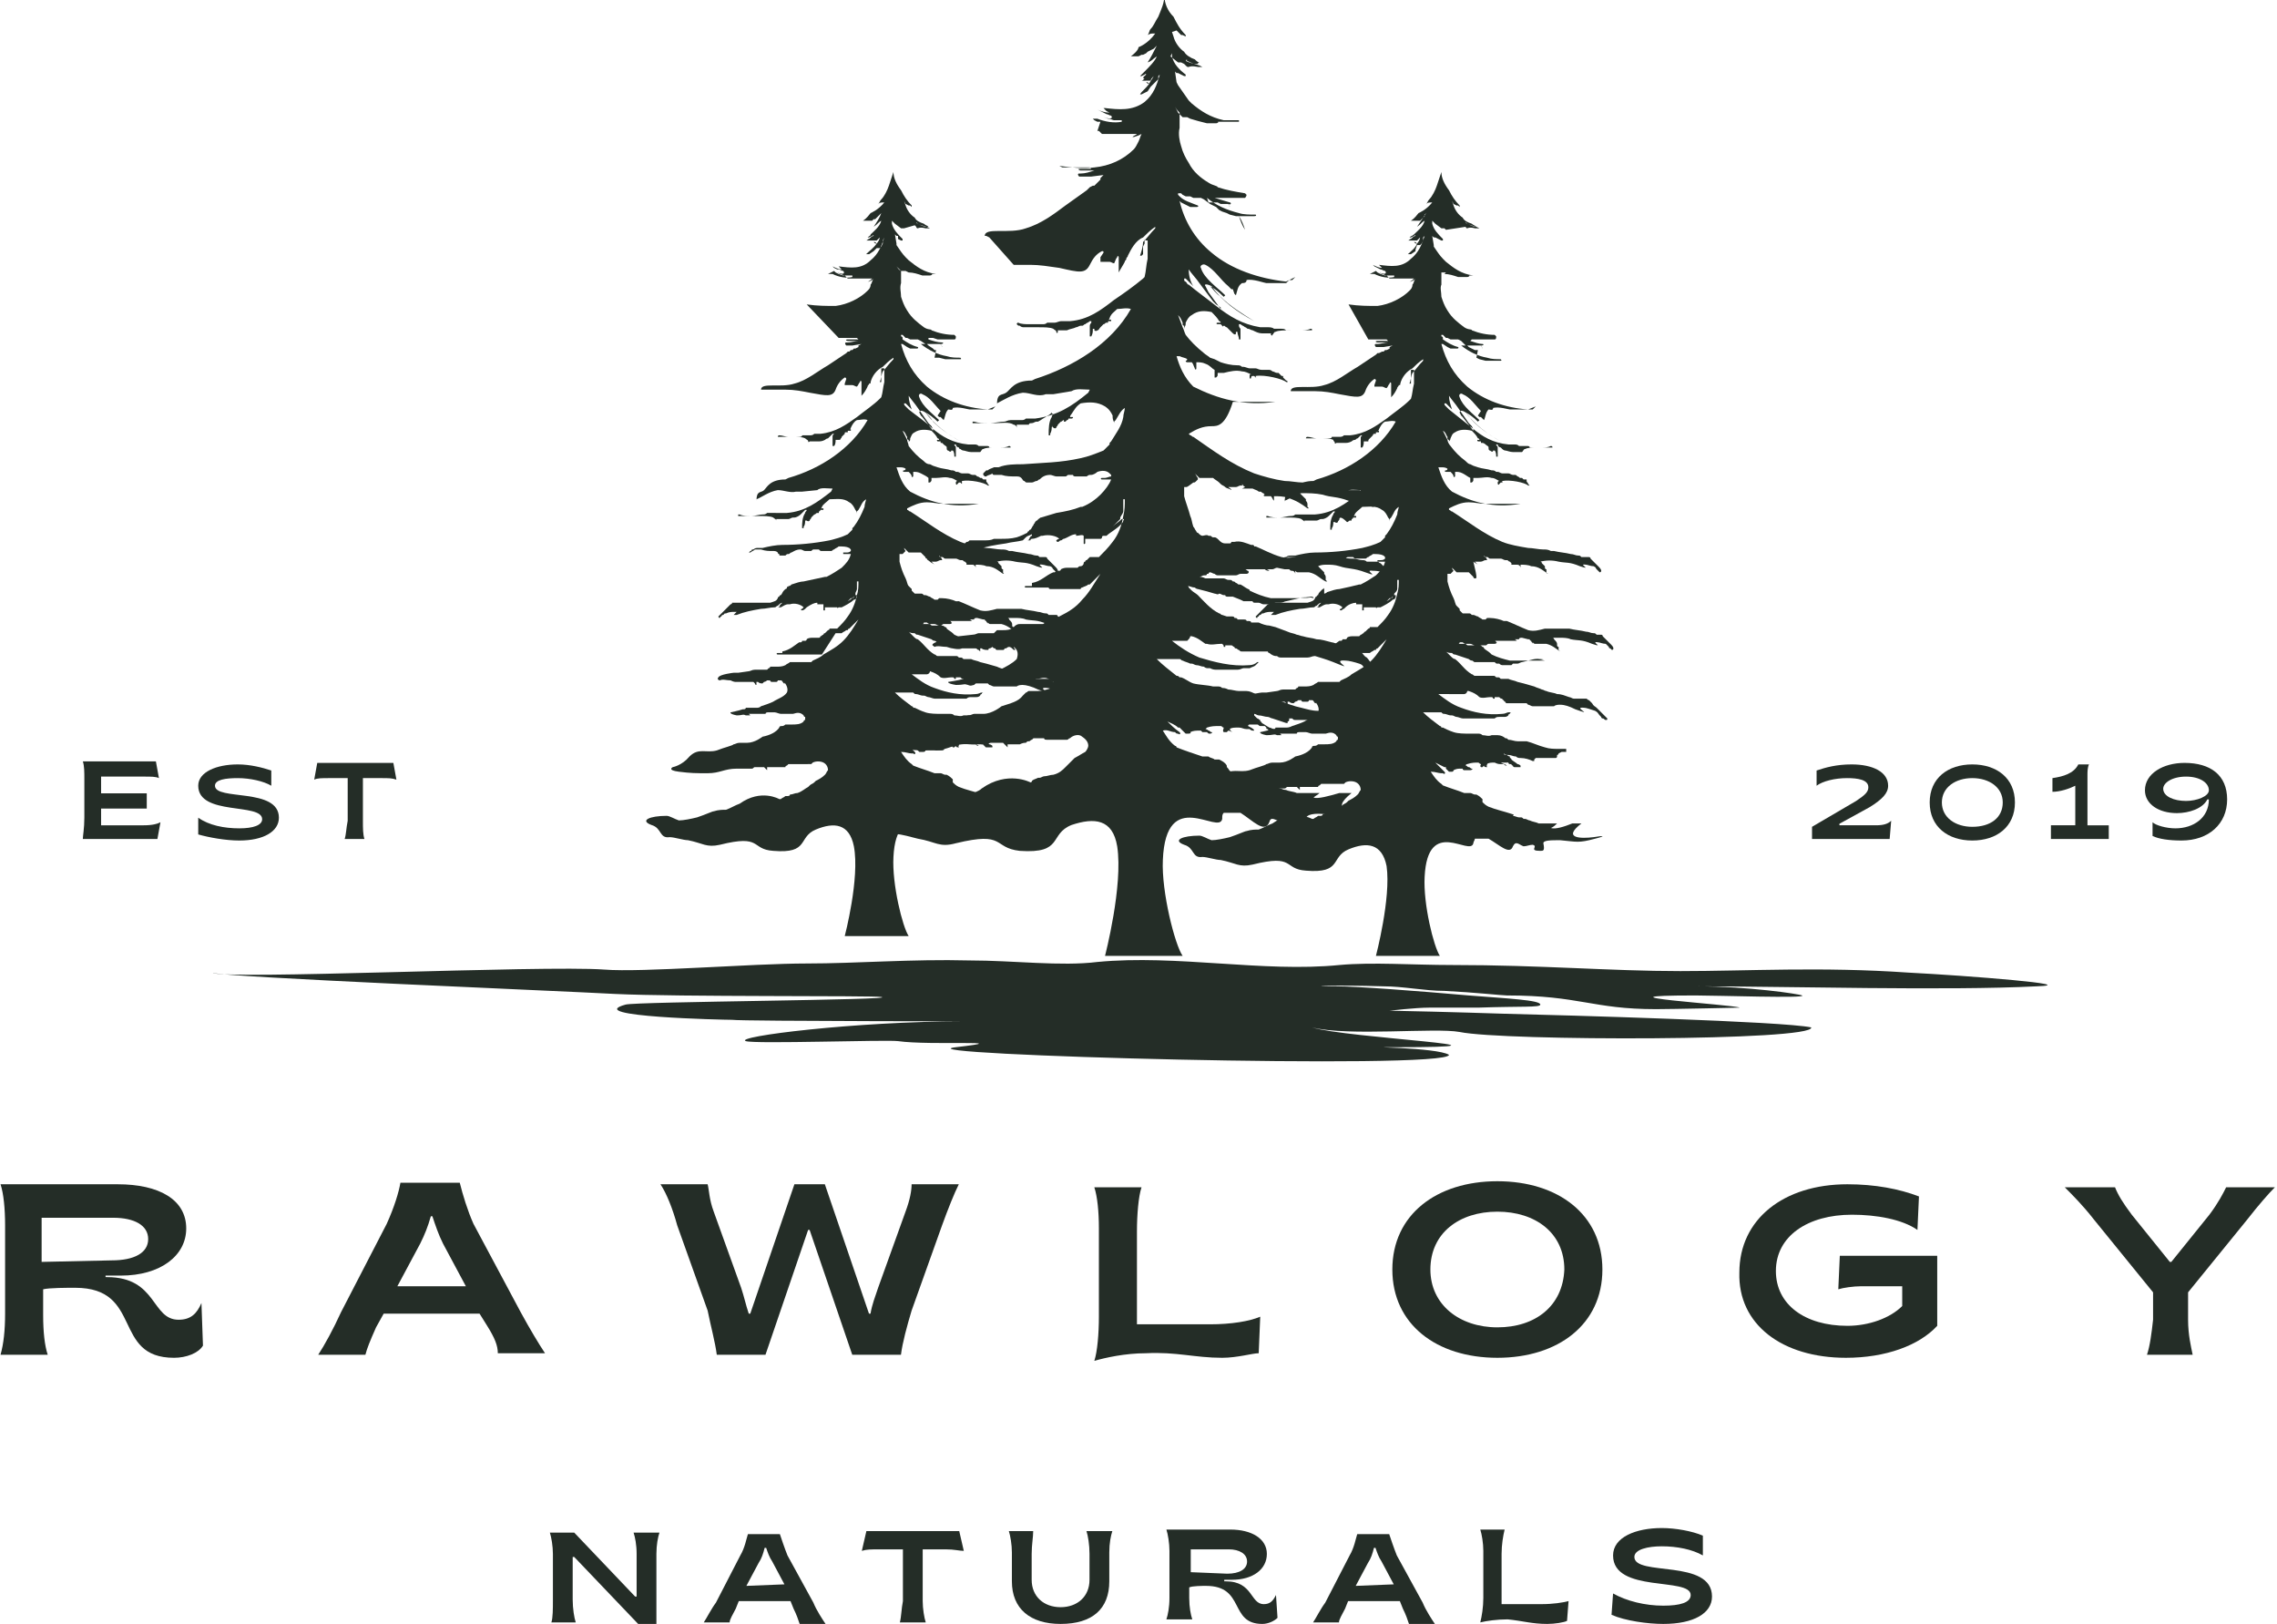 <?xml version="1.0" encoding="utf-8"?>
<!-- Generator: Adobe Illustrator 26.0.3, SVG Export Plug-In . SVG Version: 6.00 Build 0)  -->
<svg version="1.1" id="Layer_1" xmlns="http://www.w3.org/2000/svg" xmlns:xlink="http://www.w3.org/1999/xlink" x="0px" y="0px"
	 viewBox="0 0 149.6 106.7" style="enable-background:new 0 0 149.6 106.7;" xml:space="preserve">
<style type="text/css">
	.st0{fill-rule:evenodd;clip-rule:evenodd;fill:#242D27;}
	.st1{clip-path:url(#SVGID_00000031914793278197489110000000940035657920382116_);}
	.st2{clip-path:url(#SVGID_00000167363638674843487420000010156037783372975516_);}
	.st3{fill:#242D27;}
</style>
<path class="st0" d="M94.7,19.5c0.1,0.3,0.2,0.6,0.4,0.9c0.3,0.5,0.7,0.8,1.1,1.1c0.3,0.2,0.5,0.1,0.5,0.2l0,0
	c0.5,0.2,1,0.3,1.5,0.3l0.1,0.1c0,0.1,0,0.2-0.1,0.2h-0.1h-0.2l0,0h-0.1c-0.1,0-0.1,0-0.2,0l0,0h-0.3h-0.1l0,0h-0.1l0,0l-0.1,0h-0.1
	l0,0h-0.1h-0.1l0,0l0,0l-0.1,0.1c0.3,0.1,0.6,0.2,0.8,0.2c0.1,0,0.1,0.1-0.1,0.1l0,0l0,0c0,0.1,0.1,0.1,0.1,0.2l0,0l-0.1-0.2h-0.1
	l0,0h-0.1l0,0H97l0,0h-0.1h-0.2h-0.1l0,0h-0.1l0,0h-0.1l0,0h-0.1l0,0h-0.1l0,0h-0.1l0,0H96c0.5,0.4,1.1,0.7,1.7,0.8l0,0l0,0
	c0.3,0.1,0.6,0.1,0.9,0.1l0,0c0,0,0.1,0.1,0,0.1l0,0h-0.3l0,0c0,0,0,0-0.1,0l0,0h-0.3l0,0h-0.1c0.1,0.2,0.2,0.5,0.3,0.7
	c-0.1-0.2-0.2-0.5-0.3-0.7h-0.1l0,0h-0.1l0,0l-0.4-0.1L97,23.5l0.1-0.5l0,0h-0.2l-0.2-0.1l-0.2-0.1l-0.1-0.1h-0.1l0,0L96,22.4
	l-0.2-0.1h-0.1h-0.1h-0.2h-0.1l-0.2-0.1l0,0l0,0l0,0H95l-0.1-0.1l0,0L94.8,22h-0.1l0,0v0.1c0,0,0.1,0,0.1,0.1l0,0l0,0v0.1
	c0.3,0.2,0.6,0.4,1,0.5c0,0,0.1,0.1-0.1,0.1h-0.2l0,0h-0.1l0,0h-0.1l0,0l-0.2-0.1l-0.3-0.2l0,0l0,0l0,0h-0.1c0.3,1.1,0.8,2,1.7,2.8
	c1.1,0.9,2.5,1.4,4,1.5l0.5-0.2l-0.2,0.2l0,0l0,0l0,0h-0.1l0,0l0,0h-0.1l0,0l0,0h-0.1h-0.1l0,0h-0.1l0,0h-0.1c-0.1,0-0.2,0-0.3,0
	l0,0h-0.3l0,0h-0.2h-0.1c-0.1,0-0.7-0.2-1.1-0.1c0,0.2-0.2,0.1-0.3,0.1l0,0c-0.2,0.2-0.2,0.5-0.3,0.7l0,0l0,0l-0.1-0.1l0,0l-0.1-0.1
	l0,0l0,0l0,0h-0.1l0,0l0,0l0,0l0,0l-0.1-0.1l0.2-0.3c-0.4-0.4-0.7-0.9-1.2-1.1c-0.1-0.1-0.3,0-0.2,0.2c0.2,0.6,0.9,1.1,1.3,1.5
	l-0.1,0.1c-0.3-0.3-0.6-0.5-0.8-0.6c0.2,0.2,0.3,0.4,0.5,0.6c0.5,0.5,1.1,0.9,1.8,1.3c-0.9-0.5-1.7-1.1-2.3-1.9
	c-0.3-0.2-0.4-0.1-0.4,0l0.1,0.2l0,0l0.1,0.1l0.7,0.9v-0.1L96.7,28l0,0l-0.1-0.1l-0.1-0.1l0,0l-0.7-1c-0.2-0.3-0.4-0.5-0.6-0.8l0,0
	c0,0.3,0.1,0.6,0.2,0.9c-0.1-0.1-0.3-0.3-0.4-0.4h-0.1c0,0.1,0,0.1,0.1,0.2s0.1,0.1,0.2,0.2c0.5,0.4,1,0.8,1.5,1.2
	c0.7,0.6,1.4,1,2.4,1.1h0.1l0,0h0.1l0,0l0,0h0.1l0,0l0,0h0.1l0,0l0,0c0.1,0,0.2,0,0.3,0.1l0,0l0,0h0.1l0,0l0,0h0.1l0,0h0.1
	c0.1,0,0.1,0,0.2,0s0.2,0,0.2,0.1c0.2,0,0.3,0,0.5,0l0,0c0.1,0,0.1,0,0.2,0c0,0,0,0,0.1,0c0.2,0,0.4,0,0.6-0.1c0,0,0.1,0,0.1,0.1
	l0,0l0,0l0,0l0,0c-0.1,0-0.1,0-0.1,0l0,0c-0.1,0-0.2,0-0.2,0l0,0l0,0c-0.2,0-0.4,0-0.6,0l0,0H101c-0.3,0-0.6,0-0.8,0.1l0,0l0,0
	c-0.1,0-0.1,0.1-0.2,0.2h-0.1l0,0l0,0c0,0,0,0-0.1,0l0,0l0,0c-0.1,0-0.3,0-0.4,0l0,0c-0.2,0-0.4-0.1-0.5-0.1l0,0l0,0
	c-0.1,0-0.2-0.1-0.2-0.1l0,0l0,0l-0.1-0.1l0,0l0,0c-0.1,0-0.2-0.1-0.2-0.2h-0.1l0,0l0,0l0,0l0,0l0,0l0,0l0,0l0,0l0,0
	c0,0.1,0.1,0.1,0.1,0.2l0,0l0,0c0,0,0,0,0,0.1l0,0l0,0v0.1l0,0c0,0.2,0,0.3,0,0.4h-0.1l0,0l0,0c0-0.1,0-0.3-0.1-0.4h-0.1l0,0l0,0
	v0.1l0,0c0,0,0,0,0-0.1l0,0c0,0.1-0.1,0.1-0.2,0c-0.1,0-0.1-0.1-0.1-0.2s-0.1-0.1-0.2-0.2c0,0-0.1-0.1-0.2-0.1l0,0h-0.1l0,0l0,0l0,0
	l0,0c0,0,0,0,0-0.1c0,0,0,0-0.1,0l0,0h-0.1c0,0-0.1-0.1,0-0.1l0,0c0,0,0,0,0.1,0c0,0,0-0.1-0.1-0.1c-0.1-0.2-0.2-0.3-0.4-0.5l0,0
	c-0.4-0.1-0.8-0.1-1.1,0.1c-0.2,0.1-0.2,0.2-0.3,0.4l0,0l0,0c0,0.1-0.1,0.2-0.1,0.2c0,0.1,0,0.1,0,0.1l0,0v0.1l0,0l0,0l0,0l0,0v-0.1
	l0,0l0,0c0-0.1,0-0.1,0-0.2c0,0-0.1,0-0.1-0.1c0,0,0,0,0-0.1l0,0l0,0c-0.1-0.1-0.1-0.3-0.3-0.4c0.1,0.2,0.2,0.4,0.3,0.6
	c0,0.1,0.1,0.3,0.2,0.4l0,0l0,0c0.3,0.4,0.6,0.7,1,1c0.1,0.1,0.2,0.2,0.3,0.2l0.2,0.1l0.3,0.1c0.3,0.1,0.6,0.1,0.9,0.2l0,0
	c0.1,0,0.2,0,0.3,0.1h0.1l0,0l0,0c0.1,0,0.2,0.1,0.3,0.1l0,0l0,0h0.1l0,0h0.1l0,0l0,0H99l0,0h0.1l0,0l0,0c0.1,0,0.2,0.1,0.3,0.1l0,0
	l0,0l0,0l0,0l0,0l0,0l0,0l0,0l0,0l0,0l0,0l0,0l0,0l0,0l0,0l0,0l0,0l0,0l0,0l0,0l0,0l0,0l0,0l0,0c0,0,0,0,0.1,0s0.1,0,0.2,0.1l0,0
	c0.1,0,0.1,0.1,0.2,0.1l0,0l0,0c0,0,0,0,0.1,0l0,0l0,0c0,0,0,0,0.1,0.1l0,0l0,0l0,0l0,0l0,0l0,0l0,0l0,0h0.1h0.1c0,0,0,0,0,0.1
	s0.1,0.1,0.1,0.2l0.1,0.1l0,0l0,0l0,0l0,0l0,0l0,0l0,0l0,0l0,0h-0.1c-0.2-0.2-1.2-0.4-1.7-0.3c0,0.1,0,0.1,0.1,0.2l0,0l0,0l0,0
	l-0.1-0.1h-0.1l-0.1,0.1c0,0.1-0.1,0-0.1,0l0,0l0,0l0,0c0,0,0,0,0-0.1l0,0l0,0c0,0,0-0.1,0.1-0.1c-0.2-0.1-0.3-0.2-0.5-0.2
	c-0.3-0.1-0.6,0-0.9,0H97l0,0c-0.1,0-0.1,0-0.2,0l0,0l0,0l0,0v0.1c0,0.1,0,0.1-0.1,0.2h-0.1l0,0l0,0l0,0c0-0.1,0-0.2,0-0.3
	c-0.2-0.1-0.3-0.2-0.5-0.3C95.9,31,95.8,31,95.6,31l0,0l0,0l0,0c0,0.1,0,0.1,0,0.2v0.1l0,0c0,0-0.1,0.1-0.1,0s-0.1-0.2-0.2-0.3
	c-0.1,0-0.2,0-0.3,0c-0.1,0-0.1-0.1,0-0.1c0,0,0.1,0,0.1-0.1c-0.1-0.1-0.3-0.1-0.4-0.1s-0.1,0-0.2,0c0.2,0.6,0.4,1.2,0.9,1.6
	c1.3,0.7,2.7,1.1,4.5,0.8l0,0h-0.1l0,0c0,0,0,0-0.1,0l0,0l0,0h-0.1l0,0l0,0h-0.1l0,0l0,0h-0.1l0,0l0,0c-0.1,0-0.1,0-0.2,0l0,0l0,0
	h-0.1H99l0,0h-0.1l0,0l0,0c-0.2,0-0.4,0-0.7,0l0,0c-0.1,0-0.1,0-0.2,0l0,0l0,0h-0.1l0,0l0,0h-0.1h-0.1l0,0h-0.1
	c-0.4,0-0.7-0.1-1.1-0.1c-0.5,0-0.9,0.2-1.3,0.4v0.1c0.1,0,0.1,0.1,0.2,0.1c1.1,0.7,2.1,1.5,3.3,2c0.5,0.2,1.1,0.3,1.7,0.4
	c0.3,0,0.7,0.1,1,0.1l0,0c0.2,0,0.3,0,0.5,0.1l0,0h0.1h0.1l0,0c0.4,0.1,0.7,0.1,1.1,0.2l0,0c0.2,0,0.3,0.1,0.5,0.1l0,0
	c0.1,0,0.1,0,0.2,0.1l0,0l0,0h0.1l0,0h0.1l0,0h0.1l0,0h0.1l0,0l0,0l0,0l0,0l0,0h0.1l0,0l0,0l0,0l0,0l0,0l0,0l0,0l0,0l0,0l0,0
	c0,0,0.1,0,0.1,0.1c0,0,0,0,0.1,0.1s0.1,0.1,0.2,0.2c0.1,0.1,0.2,0.2,0.2,0.2c0.1,0.1,0.2,0.2,0.2,0.3c0,0,0,0.1-0.1,0.1l0,0l0,0
	l-0.1-0.1l0,0l0,0l0,0l0,0l-0.1-0.1l0,0l0,0l0,0l0,0c-0.1-0.1,0-0.1-0.2-0.2c-0.2,0-0.4-0.1-0.5-0.1c-0.6-0.1,0.5,0.4-0.4,0.1
	c-0.7-0.3-0.9-0.2-1.4-0.3c-0.4-0.1-0.8-0.1-1.2,0l0,0l0,0c0,0,0.1,0,0.1,0.1l0,0l0,0c0.1,0.1,0.2,0.2,0.2,0.2l0,0c0,0,0,0,0,0.1
	c0,0,0,0.1,0.1,0.1c0,0,0,0,0,0.1c0,0,0,0,0,0.1c0,0,0,0.1,0.1,0.1l0,0c-0.3-0.2-0.6-0.5-1.1-0.5c-0.2-0.1-0.5-0.1-0.7-0.1v0.1v0.1
	l0,0c0-0.1-0.1-0.2-0.2-0.2s-0.1,0-0.2,0l0,0l0,0h-0.1l0,0l0,0h-0.1l0,0l0,0V37l0,0l0,0l0,0l0,0l-0.1-0.1c-0.1,0-0.1-0.1-0.2-0.1
	l0,0c0,0,0,0-0.1,0s-0.2-0.1-0.3-0.1h-0.1h-0.1l0,0h-0.1h-0.1l0,0l0,0h-0.1c0,0,0,0-0.1,0h-0.1c-0.1,0-0.1-0.1-0.2-0.1
	c0,0,0,0-0.1,0c0,0-0.1,0-0.1-0.1l0,0c0.1,0.1,0.2,0.2,0.2,0.3h-0.1l0,0l0,0c-0.1,0-0.2,0.1-0.3,0.1l0,0l0,0c-0.1,0-0.1,0-0.2,0l0,0
	l0,0c0,0,0,0-0.1,0h-0.1C97,37,97,37,97.1,37.1l0,0C97,37,96.9,37,96.8,36.9c0.3,1.2,0.2,1.1,0.1,1.1l0,0c0,0-0.1,0-0.1-0.1l0,0l0,0
	l0,0c-0.1-0.1-0.2-0.2-0.3-0.3l0,0l0,0l0,0c0,0,0,0-0.1,0l0,0l0,0c0,0,0,0-0.1,0l0,0c-0.1,0-0.2,0-0.3,0l0,0h-0.1l0,0l0,0l0,0
	c-0.1,0-0.1,0-0.2,0c-0.1-0.1-0.2-0.2-0.3-0.3l0,0c0,0.1,0.1,0.2,0.1,0.2l0,0l0,0l0,0l0,0l-0.1,0.1l0,0l0,0l0,0l-0.1,0.1l0,0l0,0
	h-0.1l0,0l0,0h-0.1l0,0l0,0c0,0.1,0,0.3,0,0.4c0,0,0,0,0,0.1c0.1,0.4,0.2,0.7,0.4,1.1c0.1,0.2,0.1,0.4,0.2,0.5s0.1,0.1,0.2,0.2
	c0,0,0,0,0,0.1c0.1,0.1,0.2,0.2,0.2,0.2c0.1,0,0.2,0,0.3,0h0.1l0,0l0,0c0.1,0,0.1,0,0.2,0.1c0,0,0,0,0.1,0s0.2,0.1,0.3,0.1
	c0.1,0.1,0.2,0.1,0.3,0.2c0.1,0,0.1,0,0.2,0l0.1-0.1c0,0,0,0,0.1,0l0,0c0,0,0,0,0.1,0l0,0c0.3,0,0.7,0.1,0.9,0.2h0.1l0,0H99l0,0l0,0
	l0,0c0.5,0.2,0.9,0.4,1.4,0.6c0.4,0.1,0.7,0,1.1-0.1c0,0,0,0,0.1,0l0,0h0.1l0,0l0,0h0.1l0,0l0,0h0.1l0,0l0,0c0,0,0,0,0.1,0l0,0l0,0
	l0,0l0,0h0.1h0.1h0.1c0.1,0,0.2,0,0.2,0l0,0l0,0h0.1l0,0h0.1l0,0l0,0h0.1l0,0l0,0l0,0h0.1l0,0h0.1h0.1l0,0c0.4,0.1,0.7,0.1,1.1,0.2
	l0,0l0,0c0.2,0,0.3,0.1,0.5,0.1l0,0l0,0c0.1,0,0.1,0,0.2,0.1l0,0l0,0h0.1l0,0h0.1l0,0h0.1l0,0l0,0l0,0l0,0l0,0l0,0l0,0l0,0l0,0l0,0
	l0,0l0,0l0,0l0,0l0,0l0,0l0,0l0,0l0,0l0,0c0,0,0.1,0,0.1,0.1c0,0,0,0,0.1,0.1s0.1,0.1,0.2,0.2c0.1,0.1,0.2,0.2,0.2,0.2
	c0.1,0.1,0.2,0.2,0.2,0.3c0,0,0,0.1-0.1,0.1l0,0l0,0l-0.1-0.1l0,0l0,0l0,0l0,0c0,0-0.1,0-0.1-0.1l0,0l0,0c-0.1-0.1-0.1-0.1-0.2-0.2
	c-0.2,0-0.4-0.1-0.5-0.1c-0.6-0.1,0.5,0.4-0.4,0.1c-0.7-0.3-0.9-0.2-1.4-0.3c-0.2-0.1-0.5-0.1-0.7-0.1s-0.3,0-0.5,0l0,0l0,0
	c0,0,0.1,0,0.1,0.1c0.1,0.1,0.2,0.2,0.2,0.3l0,0c0,0,0,0,0,0.1c0,0,0,0.1,0.1,0.1l0,0c0,0,0,0,0,0.1l0,0c0,0,0,0,0,0.1
	c0,0,0,0,0.1,0.1l0,0c-0.3-0.2-0.5-0.4-0.9-0.5h-0.1c-0.1,0-0.2,0-0.4,0H101l0,0l0,0c0,0,0,0-0.1,0l0,0l0,0c-0.1,0-0.1,0-0.2-0.1
	l0,0l0,0v0.1l0,0c0-0.1-0.1-0.1-0.1-0.2c0,0-0.1,0-0.1-0.1l0,0l0,0l0,0h-0.1l0,0l0,0l-0.4-0.1c-0.1,0-0.2,0-0.2,0.1l0,0l0,0h-0.1
	l0,0l0,0c0,0,0,0-0.1,0l0,0l0,0h-0.1l0,0l0,0l0,0c0.1,0,0.1,0.1,0.2,0.1l0,0c-0.1,0-0.1,0-0.2,0c0,0,0,0-0.1,0h0.1h-0.1l0,0l0,0
	c-0.1,0-0.2,0-0.3,0l0,0c-0.1,0-0.1,0-0.2,0l0,0h-0.1c0,0,0,0-0.1,0h-0.1c0,0-0.1,0-0.2,0l0,0l0,0h-0.1c0,0,0,0-0.1,0
	c0,0,0.1,0,0.1,0.1c0.1,0,0,0.1-0.1,0.1h-0.1l0,0c0,0,0,0-0.1,0l0,0l0,0c0,0,0,0-0.1,0l0,0c0,0,0,0-0.1,0s-0.1,0.1-0.2,0.1h-0.1l0,0
	l0,0c0,0,0,0-0.1,0l0,0l0,0h-0.1h-0.1l0,0h-0.1H97c-0.1,0-0.1,0-0.2,0l0,0l0,0c-0.1,0-0.1,0-0.2,0l0,0l0,0h-0.1
	c-0.1,0-0.1,0-0.2-0.1l0,0l0,0c-0.1,0-0.2-0.1-0.2-0.1l0,0l0,0l0,0H96h-0.1c0,0,0,0.1-0.1,0.1l0,0l0,0l0,0l0,0l0,0l0,0l0,0
	c0,0,0,0-0.1,0l0,0l0,0c-0.1,0-0.2,0-0.3,0c0.1,0,0.2,0,0.3,0c0.2,0,0.4,0,0.6,0l0,0c0.1,0,0.1,0,0.2,0l0,0l0,0h0.1
	c0.1,0,0.2,0.1,0.3,0.1H97l0,0l0,0c0.1,0,0.1,0,0.2,0s0.1,0,0.2,0.1c0,0,0.1,0,0.1,0.1l0,0c0.1,0.1,0.3,0.2,0.4,0.3l0,0
	c0,0,0,0,0.1,0.1c0.4,0.2,0.8,0.3,1.2,0.4c0.3,0,0.5,0,0.8,0h0.1h0.1c0.1,0,0.1,0,0.2,0l0,0c0.2,0,0.5,0,0.7,0l0,0l0,0h0.1l0,0l0,0
	c0,0,0,0,0.1,0l0,0l0,0c0,0,0,0,0.1,0l0,0c0,0,0,0,0.1,0l0,0c-0.3-0.1-0.6-0.1-0.9-0.1h0.1c0.2,0,0.3,0,0.5,0c0,0,0.1,0,0.2,0l0,0
	l0,0l0,0c0.1,0,0.1,0,0.2,0l0,0l0,0l0,0l0,0h0.1l0,0c0,0,0,0-0.1,0l0,0l0,0c0,0,0,0-0.1,0c0,0,0,0-0.1,0l0,0
	c-0.5-0.1-0.9,0.1-1.4,0.2c-0.1,0-0.2,0.1-0.3,0.1c-0.1,0-0.1,0-0.2,0c0,0,0,0-0.1,0l-0.1,0.1l0,0c0,0,0,0-0.1,0s-0.2,0-0.3,0l0,0
	l0,0h-0.1c0,0,0,0-0.1,0l0,0c-0.1,0-0.2-0.1-0.2-0.1s0,0-0.1,0l0,0l0,0l0,0c-0.1,0-0.1,0-0.2-0.1l0,0c-0.1,0-0.1,0-0.1,0l0,0H98
	h-0.1l0,0h-0.1h-0.1l0,0h-0.1l0,0h-0.1h-0.1l0,0l0,0l0,0l0,0l0,0c0,0,0,0-0.1,0l0,0l0,0h-0.1l0,0l0,0c-0.1,0-0.1,0-0.2,0
	c0,0,0,0-0.1,0l0,0l0,0c-0.1,0-0.1-0.1-0.2-0.1s-0.2-0.1-0.2-0.1c-0.3-0.1-0.6-0.2-0.9-0.3h0.1l0,0c0,0,0,0-0.1,0s-0.1,0-0.2-0.1
	c-0.1,0-0.3,0-0.4-0.1l0.1,0.1l0.1,0.1l0.1,0.1c0.1,0.1,0.2,0.2,0.3,0.2c0.4,0.3,0.6,0.7,1.1,1c0.1,0,0.1,0.1,0.2,0.1h0.2l0,0h0.2
	l0,0l0,0h0.1l0,0l0,0c0.1,0,0.1,0,0.2,0s0.1,0,0.2,0c0,0,0.1,0,0.2,0h0.1c0.1,0,0.1,0,0.2,0.1l0,0h0.1l0,0c0.1,0,0.1,0,0.2,0.1l0,0
	l0,0l0,0c0,0,0,0,0.1,0l0,0l0,0h0.1h0.1l0,0l0,0H99h0.1c0.2,0.1,0.4,0.1,0.6,0.2l0.4,0.1l0.7,0.2c0.2,0.1,0.3,0.1,0.5,0.2
	c0.1,0,0.2,0.1,0.3,0.1c0.2,0.1,0.5,0.1,0.7,0.2l0,0c0.3,0,0.5,0.1,0.8,0.2l0,0l0,0c0.1,0,0.2,0.1,0.3,0.1l0,0l0,0h0.1l0,0l0,0h0.1
	l0,0l0,0h0.1l0,0l0,0h0.1l0,0l0,0h0.1l0,0l0,0h0.1l0,0l0,0l0,0l0,0l0,0h0.1l0,0l0,0h0.1l0,0l0,0c0.1,0,0.1,0.1,0.2,0.1
	c0,0,0,0,0.2,0.2c0.1,0.2,0.2,0.2,0.3,0.3c0.1,0.1,0.3,0.3,0.3,0.3c0.2,0.2,0.3,0.3,0.4,0.4c0,0.1,0,0.1-0.1,0.1l0,0l0,0
	c-0.1,0-0.1-0.1-0.2-0.1l0,0l0,0l0,0l0,0l0,0c-0.1,0-0.1-0.1-0.1-0.1l0,0l-0.1-0.1l0,0c-0.1-0.1-0.1-0.2-0.3-0.3
	c-0.3-0.1-0.6-0.2-0.7-0.2c-0.9-0.1,0.8,0.6-0.6,0.1c-0.4-0.2-0.7-0.3-1-0.3c-0.1,0-0.3,0-0.4,0.1l0,0l0,0c-0.1,0-0.2,0-0.2,0h-0.1
	l0,0l0,0h-0.1l0,0l0,0h-0.1l0,0l0,0c-0.2,0-0.4,0-0.6,0l0,0l0,0c-0.1,0-0.2,0-0.2,0s0,0-0.1,0l0,0l0,0c-0.1,0-0.2-0.1-0.3-0.1l0,0
	c0,0,0,0-0.1-0.1h-0.1l0,0l0,0l0,0l0,0l0,0c0,0,0,0-0.1,0l0,0l0,0c-0.1,0-0.2,0-0.3,0h-0.1c0,0,0,0-0.1,0l0,0h-0.1h-0.1l0,0h-0.1
	l0,0l0,0h-0.1c0,0,0,0-0.1,0l0,0l0,0c0,0,0,0-0.1,0c0,0-0.1,0-0.1-0.1l0,0l0,0l0,0l0,0c-0.1,0-0.1-0.1-0.1-0.1l0,0l0,0l0,0l0,0l0,0
	l0,0c0,0-0.1,0-0.1-0.1c-0.1,0-0.1,0-0.2-0.1c-0.1,0-0.2,0-0.3,0v0.1c0,0,0,0-0.1,0c0,0,0-0.1-0.1-0.1c0,0,0,0-0.1,0
	c-0.2,0-0.5,0.1-0.7,0l0,0l0,0l0,0l0,0l0,0l0,0l0,0c-0.2-0.2-0.4-0.3-0.7-0.4h-0.1l0,0l0,0c0,0.1-0.1,0.2-0.2,0.2l0,0c0,0,0,0-0.1,0
	l0,0l0,0l0,0c0,0,0,0-0.1,0l0,0c0,0,0,0-0.1,0l0,0l0,0h-0.1H95l0,0c-0.1,0-0.1,0-0.2,0l0,0h-0.1c-0.1,0-0.1,0-0.2,0
	c0.4,0.3,0.9,0.7,1.5,0.9c0.8,0.3,1.7,0.5,2.7,0.4l0,0c0.2,0,0.3-0.1,0.4-0.1h0.1l0,0h0.1l0,0l0,0l0,0l0,0l0,0c0,0-0.1,0-0.1,0.1
	c0,0-0.1,0-0.1,0.1c-0.1,0.1-0.2,0.1-0.3,0.1h-0.1c0,0,0,0-0.1,0l0,0c0,0,0,0-0.1,0s-0.2,0-0.3,0.1c-0.1,0-0.1,0-0.2,0l0,0l0,0
	c-0.1,0-0.3,0-0.4,0s-0.1,0-0.2,0l0,0l0,0c-0.2,0-0.4,0-0.6,0l0,0l0,0c-0.1,0-0.3,0-0.4,0l0,0h-0.1l0,0c-0.1,0-0.1,0-0.2,0l0,0
	c-0.1,0-0.3-0.1-0.4-0.1l0,0l0,0c-0.1,0-0.2-0.1-0.3-0.1l0,0h-0.1c-0.1,0-0.3-0.1-0.4-0.1s-0.1,0-0.2-0.1l0,0l0,0l0,0h-0.1l0,0l0,0
	l0,0c0,0,0,0-0.1,0l0,0h-0.1h-0.1l0,0c0,0,0,0-0.1,0h-0.1l0,0c-0.1,0-0.2,0-0.3,0l0,0h-0.1h-0.1c-0.1,0-0.1,0-0.1,0
	c0.3,0.3,0.7,0.6,1.1,0.9c0,0,0.1,0,0.1,0.1h0.1c0.2,0.1,0.4,0.2,0.7,0.3c0.3,0.1,0.7,0.1,1.1,0.1c0.1,0,0.1,0,0.2,0l0,0l0,0h0.1
	l0,0l0,0c0.1,0,0.1,0,0.2,0s0.2,0,0.3,0.1c0.2,0,0.4,0.1,0.6,0c0,0,0,0,0.1,0h0.1h0.1h0.1l0,0c0.2,0,0.4,0.1,0.5,0.2
	c0.1,0,0.1,0,0.2,0.1c0.2,0,0.4,0.1,0.6,0.1l0,0h0.1l0,0l0,0c0,0,0,0,0.1,0s0.1,0,0.2,0h0.1l0,0h0.1l0,0c0.4,0.1,0.8,0.3,1.2,0.4
	c0.3,0.1,0.6,0.1,0.9,0.1c0.2,0,0.3,0,0.5,0v0.2c-0.1,0-0.2,0-0.3,0l0,0l-0.2,0.1c0,0,0,0.1-0.1,0.1v0.1c0,0,0,0.1-0.1,0.1l0,0h-0.1
	l0,0H102h-0.1l0,0c0,0,0,0-0.1,0l0,0c0,0,0,0-0.1,0l0,0l0,0h-0.1l0,0l0,0h-0.1c-0.1,0-0.1,0-0.1,0l0,0l0,0h-0.1l0,0h-0.1l0,0l0,0
	h-0.1l0,0l0,0H101l0,0l0,0l0,0c0,0,0,0-0.1,0l0,0l0,0l0,0l0,0c0,0,0,0-0.1,0.1c0,0,0,0,0,0.1h-0.1c-0.2-0.1-0.5-0.2-0.8-0.2
	c-0.1,0-0.2,0-0.3-0.1l0,0c-0.2,0-0.3-0.1-0.5-0.1l0,0c-0.1,0-0.2,0-0.3-0.1l0,0c0,0.1,0.1,0.1,0.2,0.1c0,0,0.1,0.1,0.2,0.1
	c0,0,0,0,0,0.1c0,0,0.1,0,0.1,0.1c0.1,0.1,0.3,0.2,0.4,0.3c0.1,0,0.2,0.1,0.2,0.1l0,0v0.1c0,0,0,0-0.1,0h-0.1l0,0c0,0,0,0-0.1,0l0,0
	h-0.1l0,0c0,0-0.1,0-0.1-0.1l0,0l0,0l0,0l0,0l0,0c0,0-0.1,0-0.1-0.1l0,0h-0.1l0,0l0,0l0,0l0,0l0,0l0,0l0,0l0,0l0,0l0,0l0,0l0,0l0,0
	l0,0c0,0-0.1,0-0.1-0.1l0,0l0,0H99c-0.1,0-0.2,0-0.3,0h-0.1c0.2,0.1,0.3,0.1,0.4,0.2l0,0l0,0l0,0l0,0l0,0l0,0c-0.1,0-0.1,0-0.2-0.1
	c0,0,0,0-0.1,0h-0.1l0,0c-0.1,0-0.2,0-0.4-0.1c-0.2,0-0.4,0-0.5,0.1c0,0,0,0,0,0.1l0,0c0,0,0,0-0.1,0c0,0,0.1,0,0.1,0.1l0,0
	c-0.1,0-0.2,0-0.2-0.1l-0.1,0.1l0,0l0,0h-0.1l0,0c-0.1-0.1,0-0.1,0-0.2c-0.1,0-0.1-0.1-0.2-0.1l0,0c-0.2,0-0.4,0-0.7,0.1
	c0,0-0.1,0-0.1,0.1c0.1,0,0.1,0.1,0.2,0.1s0.1,0.1,0.2,0.1s0,0.1-0.1,0.1h-0.1c0,0,0,0-0.1,0h-0.1l0,0l0,0c0,0,0,0-0.1,0
	c0,0-0.1,0-0.1-0.1l0,0H96c-0.2,0-0.3,0-0.5,0.1l0,0c0,0.1-0.1,0.1-0.1,0.1l0,0c0,0,0,0-0.1,0l0,0l0,0l0,0l0,0l0,0c0,0,0,0-0.1,0
	l0,0c-0.1-0.1-0.1-0.1-0.2-0.2l0,0l0,0l0,0l0,0l0,0l0,0c0,0,0,0,0-0.1h-0.1l0,0c-0.2-0.1-0.4-0.2-0.6-0.3c0.2,0.2,0.4,0.4,0.6,0.6
	l0,0c0.1,0.1,0,0.2-0.1,0.1h-0.1l0,0l0,0c-0.2,0-0.4-0.1-0.7-0.1l0,0c0.2,0.3,0.4,0.6,0.7,0.8c0,0,0,0,0.1,0.1
	c0.5,0.2,0.9,0.3,1.4,0.5l0,0h0.1l0,0h0.1l0,0h0.1l0,0l0,0h0.1l0,0c0.1,0,0.2,0.1,0.3,0.1l0,0l0,0l0,0l0,0l0,0l0,0l0,0l0,0l0,0l0,0
	l0,0l0,0l0,0l0,0l0,0l0,0l0,0l0,0l0,0l0,0l0,0l0,0l0,0l0,0l0,0l0,0l0,0c0,0,0,0,0.1,0c0.2,0.1,0.3,0.2,0.4,0.3l0,0
	c0,0.1,0,0.1,0,0.2c0.1,0.1,0.2,0.2,0.4,0.3c0.5,0.2,1,0.3,1.6,0.5c0.1,0,0,0.1,0,0.1l0,0l0,0l0,0c0.1,0,0.3,0.1,0.4,0.1h0.1l0,0
	c0.1,0,0.1,0,0.2,0.1l0,0l0,0h0.1c0.1,0,0.2,0.1,0.3,0.1c0.2,0.1,0.4,0.1,0.6,0.2h1.2c-0.1,0.1-0.2,0.2-0.4,0.3
	c0.3,0.1,0.9-0.1,1.4-0.3h0.6c-1.3,1,0,1,0.8,0.9c0.6-0.1,0.9-0.1,0.1,0.1c-1.1,0.3-1.2,0.2-2.3,0.1c-0.6,0-1.1,0-1.1,0.2
	c0.1,0.5,0,0.5-0.2,0.5c-0.8,0-0.1-0.3-0.5-0.4c-0.2,0-0.4,0.1-0.6,0.1c-0.3-0.1-0.5-0.4-0.7,0c-0.2,0.6-0.9-0.1-1.6-0.5h-0.9
	c0,0.1-0.1,0.2-0.1,0.3c-0.2,0.9-3-1.8-3.2,2.2c-0.1,1.8,0.6,4.6,1,5.2c0,0-3.9,0-4.2,0c0,0,1-3.8,0.7-5.9c-0.3-1.5-1.3-1.6-2.5-1.1
	s-0.4,1.6-2.8,1.4c-1.5-0.1-0.7-1.1-3.5-0.4c-0.9,0.2-1.1-0.1-2.1-0.3c-0.3,0-0.9-0.2-1.2-0.2c-0.7,0.1-0.5-0.6-1.2-0.8
	c-0.8-0.3-0.1-0.6,1-0.6c0.2,0,0.5,0.2,0.8,0.3c0.3,0,0.8-0.1,1.2-0.2c0.6-0.2,1-0.4,1.1-0.4c0.3-0.1,0.6-0.1,0.8-0.1
	c0.3-0.1,0.6-0.3,0.9-0.4c1.4-1,2.6-0.3,2.6-0.3s0,0,0.1,0l0,0l0,0c0.1-0.1,0.2-0.1,0.3-0.2l0,0h0.1l0,0l0,0c0.1,0,0.2,0,0.2-0.1
	l0,0c0.2,0,0.3-0.1,0.5-0.1c0.3-0.1,0.5-0.3,0.7-0.4c0,0,0,0,0.1-0.1l0,0l0,0l0,0l0,0c0.1-0.1,0.2-0.1,0.3-0.2l0.1-0.1
	c0.2-0.1,0.4-0.2,0.6-0.4l0,0c0.1-0.1,0.1-0.2,0.2-0.3c0-0.2-0.1-0.4-0.3-0.5c-0.2-0.1-0.5-0.1-0.7,0l-0.1,0.1l0,0l0,0l0,0l0,0l0,0
	l0,0l0,0l0,0l0,0h-0.1l0,0l0,0h-0.1l0,0l0,0H88l0,0l0,0c-0.1,0-0.1,0-0.2,0l0,0l0,0h-0.1l0,0h-0.1l0,0l0,0h-0.1l0,0l0,0
	c-0.1,0-0.1,0-0.2,0c0,0,0,0-0.1,0l0,0l0,0c0,0,0,0-0.1,0l0,0l0,0l0,0l0,0l0,0H87c-0.1,0-0.2,0-0.2,0l-0.1,0.1l0,0l0,0
	c0,0-0.1,0-0.1,0.1c-0.1,0-0.1,0-0.2,0l0,0l0,0c-0.1,0-0.2,0-0.3,0c-0.1,0-0.3,0-0.4,0s-0.2,0-0.3,0v0.1v0.1
	c-0.1-0.1-0.2-0.2-0.2-0.2h-0.1l0,0c-0.1,0-0.1,0-0.2,0l0,0l0,0h-0.1l0,0l0,0h-0.1l0,0l0,0h-0.1l0,0l0,0c-0.1,0-0.1,0.1-0.2,0.1
	c-0.2,0-0.6,0-1,0c-0.8,0-1.1,0.3-1.9,0.3s-1.1,0-1.9-0.1s-0.4-0.3-0.4-0.3s0.6-0.1,1.1-0.7c0.6-0.6,1.1-0.2,1.8-0.4
	c0.5-0.2,1-0.3,1.1-0.4l0,0c0.1,0,0.2-0.1,0.4-0.1l0,0c0.1,0,0.3,0,0.5,0c0.5,0,1-0.4,1-0.4c0.5-0.1,0.9-0.3,1.1-0.6l0,0l0,0l0,0
	c0-0.1,0.1-0.1,0.2-0.1l0,0l0,0l0,0l0,0l0,0l0,0l0,0c0,0,0.1,0,0.2-0.1l0,0l0,0c0,0,0,0,0.1,0l0,0l0,0h0.1l0,0l0,0h0.1l0,0l0,0
	c0,0,0,0,0.1,0c0.3,0,0.6,0,0.8-0.2c0,0,0-0.1,0.1-0.1c0-0.1,0-0.2,0-0.2c-0.1,0-0.1-0.1-0.1-0.1c-0.2-0.2-0.4-0.2-0.7-0.1
	c-0.1,0-0.1,0-0.2,0c0,0,0,0-0.1,0s-0.1,0-0.2,0s-0.2,0-0.2,0h-0.1l0,0l0,0h-0.1l0,0c-0.1,0-0.3-0.1-0.4-0.1l0,0l0,0l0,0
	c0,0,0,0-0.1,0l0,0h-0.1l0,0l0,0h-0.1h-0.1c-0.1,0-0.2,0-0.2,0.1l0,0c-0.1,0-0.1,0-0.2,0l0,0l0,0c-0.1,0-0.3,0-0.4,0l0,0l0,0
	c-0.1,0-0.1,0-0.1,0h-0.1h-0.1c0,0-0.1,0-0.2,0l0.1,0.1c-0.1,0-0.2,0-0.3,0c-0.2-0.1-0.2,0-0.7,0c-0.5-0.1-0.4-0.2-0.4-0.2
	s0.5-0.1,0.8-0.2c0.1,0,0.2,0,0.2-0.1c0.2,0,0.4,0,0.7,0c0.1,0,0.2,0,0.4-0.1c0.3-0.1,0.6-0.2,0.8-0.3l0,0c0.3-0.2,0.7-0.3,0.9-0.6
	c0.1-0.2,0-0.5-0.2-0.7l0.1,0.1c0,0,0,0-0.1,0c-0.1-0.1-0.1-0.2-0.2-0.2h-0.1l0,0c0,0,0,0-0.1,0c0,0,0,0.1-0.1,0.1l0,0
	c-0.1,0-0.2,0-0.3,0c0,0-0.1,0-0.1-0.1c-0.1,0-0.1,0-0.2,0l0,0c0,0-0.1,0.1-0.2,0.1l0,0c0,0,0,0-0.1,0.1c-0.1,0-0.2,0-0.3-0.1h-0.1
	c0,0.1,0,0.1,0,0.2c0,0-0.1,0-0.1-0.1l0,0l0,0l-0.1-0.1c-0.1,0-0.1,0-0.2,0s-0.1,0-0.2,0c-0.2,0-0.2,0-0.4,0c-0.2,0-0.5,0-0.5,0
	s-0.1,0-0.4-0.1c-0.3,0-0.5-0.1-0.7,0c-0.1,0-0.2-0.1-0.1-0.2c0.1-0.2,1-0.3,1-0.3h0.3l0.7-0.1c0.1,0,0.2-0.1,0.4-0.1l0,0l0,0
	c0,0,0,0,0.1,0l0,0l0,0h0.1l0,0c0,0,0,0,0.1,0s0.2,0,0.3,0c0.1,0,0.2,0,0.2,0l0.1-0.1l0,0c0,0,0.1,0,0.1-0.1l0,0l0,0h0.1h0.1l0,0
	l0,0h0.1l0,0l0,0l0,0h0.1l0,0c0.2,0,0.4,0,0.6-0.1c0.1-0.1,0.2-0.1,0.3-0.2l0,0h0.1l0,0l0,0c0,0,0,0,0.1,0l0,0l0,0c0,0,0,0,0.1,0
	l0,0l0,0H87l0,0c0.3,0,0.5,0,0.8,0c0.1,0,0.1,0,0.2,0l0.1-0.1l0,0l0,0l0,0l0,0l0,0l0,0l0,0l0,0l0,0l0,0l0,0l0,0l0,0l0,0
	c0.2-0.1,0.5-0.2,0.7-0.4c0.5-0.3,0.9-0.5,1.3-0.9s0.7-0.9,1-1.4L91,42.1l0,0l-0.1,0.1l0,0l-0.1,0.1l0,0l0,0
	c-0.1,0.1-0.2,0.2-0.3,0.3c0,0-0.1,0-0.1,0.1l0,0c0,0,0,0-0.1,0l0,0c-0.1,0.1-0.2,0.1-0.3,0.2h-0.1l0,0c0,0,0,0-0.1,0l0,0h-0.1l0,0
	h-0.1l0,0h-0.1l0,0c0,0-0.1,0-0.2,0h-0.1l0,0l0,0h-0.1l0,0H89l0,0h-0.1l0,0h-0.1l0,0l0,0c-0.1,0-0.1,0-0.2,0l0,0l0,0
	c-0.1,0-0.2,0-0.2,0l0,0l0,0c-0.1,0-0.2,0-0.3,0H88h-0.1h-0.4l0,0c-0.1,0-0.2,0-0.3,0c-0.2,0-0.4,0-0.6,0c-0.1,0-0.1-0.1,0-0.1
	s0.2,0,0.3,0l0,0c0,0,0,0,0-0.1c0.5-0.1,0.8-0.4,1.1-0.6l0,0c0,0,0,0,0.1,0l0,0c0,0,0.1,0,0.1-0.1l0,0h0.1l0,0l0,0h0.1
	c0,0,0.1,0,0.1-0.1c0.1-0.1,0.3-0.1,0.4-0.1s0.1,0,0.2,0s0.2,0,0.2,0l0.1-0.1c0.1,0,0.1-0.1,0.2-0.1l0,0c0,0,0-0.1,0.1-0.1l0,0
	c0,0,0,0,0.1-0.1c0,0,0,0,0.1-0.1l0,0l0,0c0,0,0.1,0,0.1-0.1c0,0,0,0,0.1,0l0,0l0,0c0,0,0,0,0.1,0l0,0c0.1,0,0.2,0,0.3,0
	c0.3-0.3,0.5-0.5,0.7-0.8c0.3-0.4,0.5-0.9,0.6-1.4c0.1-0.3,0.1-0.6,0.1-0.9h-0.1c0,0,0,0,0,0.1l0,0l0,0c0,0,0,0,0,0.1l0,0v0.1l0,0
	l0,0l0,0c0,0,0,0,0,0.1l0,0l0,0v0.1l0,0l0,0l0,0l0,0l0,0l0,0l0,0l0,0l0,0l0,0v0.1l0,0l0,0l0,0l0,0c0,0.1-0.1,0.2-0.2,0.3l0,0
	c0,0,0,0,0,0.1l-0.1,0.1l0,0c0,0.1-0.1,0.1-0.2,0.1c-0.1,0.1-0.1,0.1-0.2,0.2c0.2-0.1,0.4-0.3,0.5-0.4h0.1l0,0c0,0,0,0,0,0.1
	s-0.1,0.2-0.2,0.2l0,0c-0.2,0.2-0.6,0.4-0.8,0.5c0,0,0,0-0.1,0l0,0h-0.1l0,0c0,0-0.1,0.1-0.1,0l0,0h-0.1l0,0l0,0l0,0l0,0l0,0
	c0,0,0,0-0.1,0l0,0l0,0c0,0,0,0-0.1,0l0,0H90l0,0h-0.1h-0.1l0,0h-0.1h-0.1c0,0.1,0,0.1,0,0.2l0,0h-0.1l0,0l0,0l0,0
	c0-0.1,0-0.2,0-0.3l0,0c0,0,0,0,0-0.1l0,0c-0.1,0-0.3,0-0.4,0l0,0v-0.1c-0.2,0-0.5,0.1-0.7,0.3L88.3,40c-0.1,0-0.1,0.1-0.2,0.1
	S88,40,88.1,40l0,0l0.1-0.1c-0.2-0.2-0.6-0.3-0.9-0.2l0,0h0.1l0,0c-0.1,0-0.1,0-0.2,0c-0.2,0-0.3,0.1-0.5,0.2l0,0h-0.1
	c-0.1,0-0.1,0-0.1,0l0,0l0,0l0,0l0,0l0,0c0.1,0,0.1-0.1,0.2-0.1c0,0,0,0-0.1,0c0.1-0.1,0.1-0.1,0.2-0.2c0,0,0-0.1,0,0
	c-0.1,0-0.2,0.1-0.3,0.2c-0.1,0-0.1,0.1-0.2,0.1c-0.3,0-0.6,0.1-0.9,0.1c-0.6,0.1-1.1,0.2-1.6,0.4l0,0h-0.3l0.2-0.2c0,0-0.1,0-0.2,0
	s-0.3,0-0.5,0.1c-0.2,0-0.1,0.1-0.2,0.1l0,0l0,0c0,0-0.1,0-0.1,0.1l0,0l0,0l0,0l0,0c0,0-0.1,0-0.1,0.1l0,0l0,0
	c-0.1,0-0.1-0.1-0.1-0.1c0.1-0.1,0.2-0.2,0.3-0.3c0,0,0.1-0.1,0.2-0.2c0.1-0.1,0.1-0.1,0.2-0.2c0.1-0.1,0.1-0.1,0.1-0.1
	s0.1,0,0.1-0.1l0,0l0,0l0,0l0,0l0,0l0,0l0,0l0,0l0,0l0,0l0,0l0,0l0,0l0,0h0.1l0,0l0,0h0.1l0,0l0,0h0.1l0,0h0.1l0,0h0.1l0,0
	c0.1,0,0.2,0,0.2,0l0,0c0.2,0,0.3,0,0.5,0l0,0c0.1,0,0.2,0,0.4,0c0.3,0,0.6,0,0.9,0c0.3-0.1,0.4-0.1,0.5-0.3c0,0,0-0.1,0.1-0.1
	c0,0,0-0.1,0.1-0.1l0,0c0-0.1,0.1-0.2,0.2-0.3l0.1-0.1l0,0l0,0l0,0l0,0c0,0,0.1,0,0.1-0.1s0,0.4,0,0.4l0,0c0,0,0.1,0,0.2-0.1l0,0
	l0,0c0.3-0.1,0.6-0.2,0.8-0.2c0.5-0.1,0.9-0.2,1.3-0.3h0.1c0.4-0.2,0.7-0.4,1-0.6c0.3-0.3,0.5-0.5,0.6-0.9l0,0l0,0l0,0l0,0
	c0,0-0.1,0-0.2,0h-0.1l0,0c-0.1,0-0.1,0-0.2,0l0,0l0,0l0,0v-0.1l0,0l0,0l0,0l0,0l0,0l0,0h0.1l0,0l0,0h0.1c0.1,0,0.2,0,0.3-0.1v-0.1
	l-0.1-0.1c-0.2-0.1-0.4-0.1-0.7-0.1c-0.1,0.1-0.2,0.1-0.3,0.2l0,0l0,0l0,0c-0.1,0-0.1,0.1-0.2,0.1h-0.1l0,0c-0.2,0-0.3,0-0.5,0l0,0
	l0,0c-0.1,0-0.1,0-0.2-0.1l0,0l0,0c-0.1,0-0.2,0-0.3,0c-0.1,0-0.1,0-0.2,0.1l0,0c-0.1,0-0.2,0-0.3,0l0,0l0,0H88l0,0l0,0l0,0l0,0
	c-0.1,0-0.2-0.1-0.3-0.1c-0.3,0-0.4,0.1-0.6,0.2c-0.1,0-0.1,0.1-0.2,0.1l0,0c-0.1,0-0.1,0-0.2,0.1l0,0c-0.1,0-0.2,0-0.3,0
	c-0.1,0-0.1,0-0.1-0.1c-0.1,0-0.1-0.1-0.1-0.1c-0.1-0.1-0.2-0.1-0.3-0.1c-0.3,0-0.5,0-0.8-0.1l0,0l0,0c-0.1,0-0.1,0-0.2,0l0,0l0,0
	c-0.1,0-0.1,0-0.2,0c0,0,0,0-0.1,0c-0.1,0.1-0.2,0.1-0.3,0.2h-0.1l0,0l0,0l0,0c0,0,0,0,0.1-0.1l0,0l0,0l0,0l0,0l0,0
	c0,0,0.1,0,0.1-0.1c0,0,0,0,0.1,0l0,0c0.1-0.1,0.2-0.1,0.3-0.1l0,0l0,0h0.1l0,0c0,0,0,0,0.1,0l0,0c0,0,0,0,0.1,0
	c0.4-0.1,0.9-0.2,1.3-0.2c1,0,2.1-0.1,3.1-0.3c0.4-0.1,0.8-0.2,1.2-0.4c0.1-0.1,0.2-0.2,0.3-0.3v-0.1l0.1-0.1
	c0.3-0.4,0.5-0.8,0.7-1.3c0-0.2,0.1-0.4,0.1-0.5c-0.3,0.2-0.3,0.4-0.5,0.7l-0.1,0.1c0,0.1,0,0.1,0,0.2l0,0v0.1l0,0l0,0v0.1l0,0v-0.1
	v-0.1c0-0.1,0-0.2-0.1-0.3l0,0l0,0c-0.1-0.2-0.2-0.4-0.4-0.5c-0.4-0.3-0.8-0.2-1.3-0.2l0,0c-0.2,0.2-0.4,0.3-0.5,0.5
	c0,0,0,0.1-0.1,0.1H89c0,0,0,0,0.1,0l0,0V34H89l0,0l0,0h-0.1c0,0,0,0.1-0.1,0.1c0,0,0,0,0,0.1h-0.1l0,0c-0.1,0-0.1,0.1-0.2,0.1
	C88.1,33.9,88,34,88,34.1s-0.1,0.1-0.1,0.2l0,0l0,0l0,0c-0.1,0.1-0.2,0-0.2,0l0,0v0.1l0,0v-0.1l0,0l0,0l0,0h-0.1
	c0,0.1,0,0.3-0.1,0.4l0,0v0.1h-0.1c0,0,0,0,0-0.1l0,0c0-0.2,0-0.6,0.2-0.9c0-0.1,0.1-0.1,0.1-0.2h-0.1l-0.1,0.1l0,0
	c-0.1,0.1-0.1,0.1-0.2,0.2l0,0c-0.1,0.1-0.3,0.2-0.4,0.2l0,0c0,0,0,0-0.1,0l0,0c-0.1,0-0.2,0.1-0.3,0.1c-0.1,0-0.1,0-0.2,0l0,0h-0.1
	c-0.2,0-0.3,0-0.4,0l0,0l0,0h-0.1l0,0l0,0c0,0,0,0,0,0.1l0,0l0,0l0,0l0,0l0,0c0-0.1-0.1-0.1-0.2-0.2l0,0l0,0c-0.2-0.1-0.6-0.1-1-0.1
	h-0.1l0,0c-0.1,0-0.1,0-0.2,0l0,0c-0.1,0-0.3,0-0.4,0l0,0c-0.1,0-0.1,0-0.2,0l0,0h-0.1l0,0h-0.1l0,0l0,0h-0.1l0,0l0,0h-0.1
	c0,0,0,0,0-0.1l0,0c0,0,0,0,0.1,0C83.5,34,83.8,34,84,34c0,0,0,0,0.1,0l0,0c0.2,0,0.5-0.1,0.7-0.1c0.1,0,0.2,0,0.3-0.1
	c0.1,0,0.1,0,0.1,0h0.1l0,0h0.1l0,0l0,0h0.1l0,0h0.1l0,0h0.1l0,0c0.1,0,0.2,0,0.2,0l0,0l0,0H86l0,0l0,0h0.1l0,0l0,0h0.1l0,0l0,0h0.1
	l0,0h0.1l0,0c1.2-0.1,2-0.7,2.9-1.4l0,0l0,0l0.1-0.2c-0.3,0-0.7-0.1-1,0.1l-1,0.1h-0.1l0,0H87c-0.4,0.1-0.8-0.1-1.2-0.1
	c-0.6,0.1-1.1,0.5-1.4,0.6V33c0-0.7,0.3-0.5,0.5-0.7s0.4-0.7,1.4-0.7l0.2-0.1c2.1-0.6,4.1-1.9,5.2-3.8c-0.2-0.1-0.5,0-0.7,0l0,0
	c-0.2,0.1-0.3,0.3-0.4,0.5c0,0,0,0.1-0.1,0.1c0,0,0,0,0.1,0l0,0l0,0v0.1h-0.1c0,0,0,0-0.1,0c0,0,0,0,0,0.1l0,0l0,0l0,0h-0.1l0,0
	c0,0-0.1,0-0.1,0.1c-0.1,0.1-0.1,0.1-0.2,0.2s-0.1,0.1-0.1,0.2c-0.1,0-0.2,0-0.2,0l0,0c0,0,0,0,0,0.1l0,0V29l0,0l0,0h-0.1
	c0,0.1,0,0.3-0.1,0.4l0,0l0,0l0,0h-0.1c0-0.1,0-0.3,0-0.4l0,0v-0.1l0,0c0,0,0,0,0-0.1l0,0l0,0c0-0.1,0-0.1,0.1-0.2l0,0l0,0l0,0l0,0
	l0,0l0,0l0,0l0,0l0,0c0,0,0,0-0.1,0c-0.1,0.1-0.1,0.1-0.2,0.2c-0.1,0-0.1,0.1-0.2,0.1l0,0c-0.1,0-0.2,0.1-0.2,0.1l0,0
	c-0.2,0.1-0.3,0.1-0.5,0.1l0,0c-0.1,0-0.3,0-0.4,0l0,0l0,0c0,0,0,0-0.1,0l0,0l0,0c0,0-0.1,0.1-0.1,0s-0.1-0.1-0.1-0.2l0,0l0,0
	c-0.2-0.1-0.5-0.1-0.8-0.1h-0.1l0,0c-0.2,0-0.4,0-0.6,0l0,0c-0.1,0-0.2,0-0.2,0h-0.1l0,0l0,0l0,0l0,0l0,0c0,0,0-0.1,0.1-0.1
	c0.2,0,0.4,0.1,0.6,0.1c0,0,0,0,0.1,0c0,0,0.1,0,0.2,0l0,0c0.1,0,0.3,0,0.5,0c0.1,0,0.2,0,0.2-0.1c0.1,0,0.1,0,0.2,0h0.1l0,0l0,0
	h0.1l0,0H88l0,0c0.1,0,0.2,0,0.3-0.1l0,0h0.1l0,0l0,0h0.1l0,0l0,0h0.1l0,0h0.1c1-0.1,1.7-0.6,2.4-1.1c0.5-0.4,1.1-0.8,1.5-1.2
	l0.1-0.1c0.1-0.3,0.1-0.6,0.2-1V25l0,0v-0.2l0,0c0-0.2,0-0.4,0-0.5c-0.1,0-0.1,0-0.2,0l0,0l0,0v0.1l0,0v0.1l0,0v0.1l0,0v0.2v0.1l0,0
	l0,0V25l0,0v0.1v0.1h-0.1c0.1-0.2,0.1-0.5,0.2-0.7c0.2-0.2,0.4-0.5,0.7-0.8v-0.1c-0.3,0.2-0.5,0.4-0.7,0.6c-0.4,0.2-0.7,0.6-0.8,1
	c0,0.1,0,0.1-0.1,0.1c0,0.1-0.1,0.1-0.1,0.2c-0.1,0.2-0.2,0.4-0.4,0.6V26v-0.8c0-0.1-0.1-0.1-0.1,0c-0.1,0.1-0.1,0.2-0.2,0.3
	c-0.1,0-0.2-0.1-0.3-0.1h-0.5v-0.1l0,0l0,0l0,0l0,0l0,0l0.1-0.3c0,0,0-0.1-0.1-0.1c-0.3,0.2-0.5,0.5-0.6,0.8
	c-0.2,0.5-0.6,0.4-1.7,0.2c-0.5-0.1-1-0.2-1.6-0.2h-0.1c-0.2,0-0.5,0-0.8,0h-0.4h-0.2h-0.1l0,0l0,0c0-0.5,1.3-0.1,2.2-0.4
	c0.8-0.2,1.5-0.8,2.2-1.2l1.2-0.8l0.1-0.1h0.1l0,0l0.2-0.1l0,0h0.1l0,0L91,23h0.1l0.2-0.1l0,0l0,0v-0.1l0,0l0.2-0.1l-0.6,0.1
	c0,0,0,0-0.1,0h-0.2h-0.1l0,0h-0.1h-0.1l0,0l0,0h-0.1h-0.1h0.3c-0.1-0.1-0.1-0.2,0-0.2c0,0,0,0,0.1,0c0.2,0,0.5-0.1,0.7-0.1h-0.1
	l0,0H91l0,0h-0.1l0,0h-0.1l0,0h-0.1l0,0h-0.1l0,0h-0.1l0,0c-0.1,0-0.2-0.1,0-0.1l0,0c0.2,0,0.3,0,0.5,0h0.2l-0.1-0.1H91l0,0l0,0l0,0
	h-0.1l0,0h-0.1l0,0l0,0l0,0h-0.1h-0.1l0,0h-0.1l0,0h-0.1l0,0h-0.1l0,0h-0.1l0,0h-0.1H90l0,0l0,0l0,0l0,0l0,0l0,0l0,0l0,0l0,0h-0.1
	l0,0L88.6,20l0,0c0.7,0.1,1.3,0.1,1.9,0.1c0.8-0.1,1.6-0.5,2.1-1c0.1-0.1,0.2-0.2,0.2-0.4c0.1-0.1,0.1-0.3,0.2-0.4l-0.1,0.1l0,0l0,0
	l-0.2,0.1l0,0h-0.1c0.1,0,0.2-0.1,0.3-0.2l0,0h-0.1l0,0l0,0l0,0l0,0l0,0l0,0l0,0l0,0l0,0h-0.1l0,0l0,0l0,0h-0.2l0,0l0,0l0,0l0,0
	h-0.1l0,0c-0.3,0-0.7,0-1,0h-0.1l0,0l-0.2-0.2H91L90.7,18l-0.2-0.1l-0.1-0.1L90,18c0.1,0,0.2,0,0.3,0l0,0l0,0
	c0.4,0.2,0.9,0.3,1.3,0.2v-0.1h-0.1l0,0h-0.2l0,0h-0.2l0,0c-0.1,0-0.2-0.1-0.3-0.1l0,0l-0.2-0.1l0,0c0.5,0.2,0.5,0,0.4-0.1
	c-0.1,0-0.2-0.1-0.3-0.1l-0.2-0.1l-0.2-0.1l0,0l-0.1-0.1l0,0c0.2,0.1,0.4,0.2,0.6,0.2l0,0l0,0l-0.1-0.1l-0.1-0.1h-0.1h0.1
	c0.8,0.1,1.5,0.2,2.1-0.4c0.5-0.4,0.7-0.9,0.9-1.5l-0.1,0.1l0,0l0,0v0.1l0,0v0.1l0,0L93.4,16l-0.1,0.1h-0.1l0,0l0,0h-0.1L93,16.4
	l0,0l0,0v0.1l0,0l0,0l0,0l0,0l-0.3,0.2l0,0l0,0l0,0h-0.1l0,0h-0.1l0,0c0.2-0.2,0.5-0.4,0.6-0.7c-0.1,0-0.1,0-0.2-0.1
	c0.1,0,0.1,0,0.2,0.1c0.1-0.1,0.2-0.3,0.2-0.4l0,0c-0.1,0.1-0.1,0.1-0.2,0.2c-0.1,0-0.2,0-0.3,0l0,0h-0.1l0,0l0,0l0,0h-0.2l0,0
	c0.1,0,0.1-0.1,0.2-0.1l0,0l0,0c0.1-0.1,0.2-0.2,0.3-0.2c0,0,0-0.1-0.1,0l-0.2,0.1l0,0l0,0h-0.1c0.1-0.1,0.2-0.1,0.3-0.2
	c0.2-0.2,0.6-0.5,0.7-0.9l0,0c-0.2,0.1-0.2,0.2-0.5,0.4l0,0c0.2-0.3,0.4-0.6,0.6-0.9l-0.1,0.1l0,0v0.1l0,0l0,0l0,0l0,0l-0.1,0.1l0,0
	l0,0l-0.1,0.1l0,0l0,0l0,0l0,0l0,0l0,0l-0.1,0.1l0,0l0,0l0,0h-0.1l0,0l0,0l0,0l0,0l0,0h-0.1H93l0,0h-0.1l0,0l0,0h-0.1l0,0h-0.1
	c0.3-0.2,0.4-0.4,0.5-0.5c0,0,0.5-0.2,0.9-0.7c-0.2,0-0.3,0-0.4,0.1c0.1-0.1,0.1-0.2,0.2-0.3c0.2-0.2,0.4-0.6,0.5-0.9
	c0.1-0.3,0.2-0.6,0.3-0.9c0,0.4,0.2,0.8,0.5,1.2c0.2,0.4,0.4,0.7,0.7,1v0.1l0,0l-0.1-0.1h-0.1l-0.2-0.1l0,0l0,0l0,0l0,0l0,0l0,0l0,0
	l0,0l0,0l-0.1-0.2l0.1,0.3c0.1,0.3,0.3,0.6,0.6,0.8c0.1,0.2,0.3,0.3,0.6,0.4c0.1,0.1,0.2,0.1,0.3,0.2l0,0l0,0
	c-0.2,0-0.4-0.1-0.6-0.2l0,0l-0.1-0.1c0,0-0.1,0.1,0.7,0.3l0.2,0.1H97h-0.1c0,0-0.3-0.1-0.5,0c0,0-0.1,0-0.1-0.1l0,0L95,15.1l0,0
	L94.9,15h-0.1l0,0h-0.1l0,0l-0.4-0.3l0,0l-0.1-0.1l-0.1-0.1v0.2c0.1,0.4,0.4,0.7,0.7,1c0,0,0,0,0,0.1l0,0l0,0l0,0h-0.1l0,0l-0.2-0.1
	l0,0l-0.2-0.1l0,0l0,0l0,0h-0.1l0,0l0,0l0,0l-0.1-0.1l0.1,0.6v0.1c0.2,0.3,0.4,0.6,0.6,0.8l0.2,0.2c0.5,0.4,1,0.8,1.8,0.9h0.1H97
	l0,0h0.1h0.1h0.1h0.1l0,0h0.1l0,0l0,0h-0.1h-0.1l0,0l0,0l0,0l0,0l0,0l0,0l0,0h-0.1l0,0h-0.1l0,0l0,0H97l0,0h-0.1c-0.2,0-0.4,0-0.6,0
	h0.2c0.1,0,0,0.1-0.1,0.1l0,0h-0.1l0,0h-0.1l0,0H96h-0.1l0,0h-0.1l0,0l0,0l0,0c-0.3-0.1-0.6-0.2-0.9-0.2l0,0l0.1-0.1l0,0h-0.1l0,0
	h-0.1l0,0h-0.1l-0.1-0.1l0,0l-0.1-0.1l0,0l0,0l0,0l0,0l0,0l0,0l0,0l0,0l0,0l0,0l0,0l-0.1-0.1l0,0c0.1,0.1,0.2,0.2,0.3,0.3V18v0.1
	l0,0c0,0.1,0,0.1,0,0.2s0,0.3,0,0.4C94.6,18.9,94.7,19.2,94.7,19.5"/>
<path class="st0" d="M59.2,19.5c0.1,0.3,0.2,0.6,0.4,0.9c0.3,0.5,0.7,0.8,1.1,1.1c0.3,0.2,0.5,0.1,0.5,0.2l0,0
	c0.5,0.2,1,0.3,1.5,0.3l0.1,0.1c0,0.1,0,0.2-0.1,0.2h-0.1h-0.2l0,0h-0.1c-0.1,0-0.1,0-0.2,0l0,0h-0.3h-0.1l0,0h-0.1l0,0l-0.3-0.1
	h-0.1l0,0h-0.1H61l0,0l0,0l0,0.1c0.3,0.1,0.6,0.2,0.9,0.2c0.1,0,0.1,0.1-0.1,0.1l0,0l0,0c0,0.1,0.1,0.1,0.1,0.2l0,0l-0.1-0.2h-0.1
	l0,0h-0.1l0,0h-0.1l0,0h-0.1h-0.2h-0.1l0,0H61l0,0h-0.1l0,0h-0.1l0,0h-0.1l0,0h-0.1l0,0h-0.1c0.5,0.4,1.1,0.7,1.7,0.8l0,0l0,0
	c0.3,0.1,0.6,0.1,0.9,0.1l0,0c0,0,0.1,0.1,0,0.1l0,0h-0.3l0,0c0,0,0,0-0.1,0l0,0h-0.3l0,0h-0.1c0.1,0.2,0.2,0.5,0.3,0.7l0,0
	c-0.1-0.2-0.2-0.5-0.3-0.7h-0.1l0,0h-0.1l0,0l-0.4-0.1h-0.1h-0.1h-0.1l0.1-0.5l0,0h-0.1l-0.1-0.1l0,0l0,0L61,22.7l-0.1-0.1h-0.1l0,0
	l-0.3-0.2l-0.2-0.1h-0.1h-0.1h-0.2h-0.1l-0.2-0.1l0,0l0,0l0,0h-0.1l-0.1-0.1l0,0L59.3,22h-0.1l0,0v0.1c0,0,0.1,0,0.1,0.1l0,0l0,0
	v0.1c0.3,0.2,0.6,0.4,1,0.5c0,0,0.1,0.1-0.1,0.1H60l0,0h-0.1l0,0h-0.1l0,0l-0.2-0.1l-0.3-0.2l0,0l0,0l0,0h-0.1
	c0.3,1.1,0.8,2,1.7,2.8c1.1,0.9,2.5,1.4,4,1.5l0.5-0.2l-0.2,0.2l0,0l0,0l0,0h-0.1l0,0l0,0H65l0,0l0,0h-0.1h-0.1l0,0h-0.1l0,0h-0.1
	c-0.1,0-0.2,0-0.3,0l0,0H64l0,0h-0.2h-0.1c-0.1,0-0.7-0.2-1.1-0.1c0,0.2-0.2,0.1-0.3,0.1l0,0c-0.2,0.2-0.2,0.5-0.3,0.7l0,0l0,0
	l-0.1-0.1l0,0l-0.1-0.1l0,0l0,0l0,0h-0.1l0,0l0,0l0,0l0,0l-0.1-0.1l0.2-0.3c-0.4-0.4-0.7-0.9-1.2-1.1c-0.1-0.1-0.3,0-0.2,0.2
	c0.2,0.6,0.9,1.1,1.3,1.5l-0.1,0.1c-0.3-0.3-0.6-0.5-0.8-0.6c0.2,0.2,0.4,0.4,0.5,0.6c0.5,0.5,1.1,0.9,1.8,1.3
	c-0.9-0.5-1.7-1.1-2.3-1.9c-0.3-0.2-0.4-0.1-0.4,0l0.1,0.2l0,0l0.1,0.1l0,0l0.7,0.9v-0.1l0,0L61.2,28l-0.1-0.1l0,0l0,0L61,27.8l0,0
	l-0.7-1c-0.2-0.3-0.4-0.5-0.6-0.8l0,0c0,0.3,0.1,0.6,0.2,0.9c-0.1-0.1-0.3-0.3-0.4-0.4h-0.1c0,0.1,0,0.1,0.1,0.2s0.1,0.1,0.2,0.2
	c0.5,0.4,1.1,0.8,1.5,1.2c0.7,0.6,1.4,1,2.4,1.1h0.1l0,0h0.1l0,0l0,0h0.1l0,0l0,0H64l0,0l0,0c0.1,0,0.2,0,0.3,0.1l0,0l0,0h0.1l0,0
	l0,0h0.1l0,0h0.1c0.1,0,0.1,0,0.2,0s0.2,0,0.2,0.1c0.2,0,0.3,0,0.5,0l0,0c0.1,0,0.1,0,0.2,0l0,0c0.2,0,0.4,0,0.6-0.1
	c0,0,0.1,0,0.1,0.1l0,0l0,0l0,0l0,0l0,0h-0.1c-0.1,0-0.2,0-0.2,0l0,0l0,0c-0.2,0-0.4,0-0.6,0l0,0h-0.1c-0.3,0-0.6,0-0.8,0.1l0,0l0,0
	c-0.1,0-0.1,0.1-0.2,0.2h-0.1l0,0l0,0c0,0,0,0-0.1,0l0,0l0,0c-0.1,0-0.3,0-0.4,0l0,0c-0.2,0-0.4-0.1-0.5-0.1l0,0l0,0
	c-0.1,0-0.2-0.1-0.2-0.1l0,0c-0.1,0-0.1-0.1-0.1-0.1l0,0l0,0c-0.1,0-0.2-0.1-0.2-0.2h-0.1l0,0l0,0l0,0l0,0l0,0l0,0l0,0l0,0l0,0
	c0,0.1,0.1,0.1,0.1,0.2l0,0l0,0c0,0,0,0,0,0.1l0,0l0,0v0.1l0,0l0,0c0,0.2,0,0.3,0,0.4h-0.1l0,0l0,0c0-0.1,0-0.3-0.1-0.4h-0.1l0,0
	l0,0v0.1l0,0c0,0,0,0,0-0.1l0,0c0,0.1-0.1,0.1-0.2,0c-0.1,0-0.1-0.1-0.1-0.2s-0.1-0.1-0.2-0.2l-0.1-0.1l0,0h-0.1l0,0l0,0l0,0l0,0
	c0,0,0,0,0-0.1c0,0,0,0-0.1,0h-0.1c0,0-0.1-0.1,0-0.1l0,0c0,0,0,0,0.1,0c0,0,0-0.1-0.1-0.1c-0.1-0.2-0.2-0.3-0.4-0.5l0,0
	c-0.4-0.1-0.8-0.1-1.1,0.1c-0.2,0.1-0.2,0.2-0.3,0.4l0,0l0,0c0,0.1,0,0.2-0.1,0.2c0,0.1,0,0.1,0,0.1v0.1l0,0l0,0l0,0v-0.1l0,0
	c0-0.1,0-0.1,0-0.2c0,0-0.1,0-0.1-0.1c0,0,0,0,0-0.1l0,0l0,0c-0.1-0.1-0.1-0.3-0.3-0.4c0.1,0.2,0.2,0.4,0.3,0.6
	c0,0.1,0.1,0.3,0.1,0.4l0,0l0,0c0.3,0.4,0.6,0.7,1,1c0.1,0.1,0.2,0.2,0.4,0.2l0.2,0.1l0.3,0.1c0.3,0.1,0.6,0.1,0.9,0.2l0,0
	c0.1,0,0.2,0,0.3,0.1h0.1l0,0l0,0c0.1,0,0.2,0.1,0.3,0.1l0,0l0,0h0.1l0,0h0.1l0,0l0,0h0.1l0,0h0.1l0,0l0,0c0.1,0,0.2,0.1,0.3,0.1
	l0,0l0,0l0,0l0,0l0,0l0,0l0,0l0,0l0,0l0,0l0,0l0,0l0,0l0,0l0,0l0,0l0,0l0,0l0,0l0,0l0,0l0,0l0,0c0,0,0,0,0.1,0s0.1,0,0.2,0.1l0,0
	c0.1,0,0.2,0.1,0.2,0.1l0,0l0,0c0,0,0,0,0.1,0l0,0l0,0c0,0,0,0,0.1,0.1l0,0l0,0l0,0l0,0l0,0l0,0l0,0l0,0h0.1h0.1c0,0,0,0,0,0.1
	s0.1,0.1,0.1,0.2l0.1,0.1l0,0l0,0l0,0l0,0l0,0l0,0l0,0l0,0h-0.1c-0.2-0.2-1.2-0.4-1.7-0.3c0,0.1,0,0.1,0,0.2l0,0l0,0l0,0l0,0
	l-0.1-0.1H63l-0.1,0.1c0,0.1-0.1,0-0.1,0l0,0l0,0l0,0c0,0,0,0,0-0.1l0,0l0,0c0,0,0-0.1,0.1-0.1c-0.2-0.1-0.3-0.2-0.5-0.2
	c-0.3-0.1-0.6,0-0.9,0h-0.1l0,0c-0.1,0-0.1,0-0.2,0l0,0l0,0l0,0v0.1c0,0.1,0,0.1-0.1,0.2H61l0,0l0,0c0-0.1,0-0.2,0-0.3
	c-0.1-0.1-0.3-0.2-0.5-0.3C60.3,31,60.2,31,60,31l0,0l0,0l0,0c0,0.1,0,0.1,0,0.2v0.1l0,0c0,0-0.1,0.1-0.1,0s-0.1-0.2-0.2-0.3
	c-0.1,0-0.2,0-0.3,0s-0.1-0.1,0-0.1c0,0,0.1,0,0.1-0.1c-0.1-0.1-0.3-0.1-0.4-0.1c-0.1,0-0.1,0-0.2,0c0.2,0.6,0.4,1.2,0.9,1.6
	c1.3,0.7,2.7,1.1,4.5,0.8l0,0h-0.1l0,0c0,0,0,0-0.1,0l0,0l0,0H64l0,0l0,0l0,0l0,0l0,0h-0.1l0,0l0,0c-0.1,0-0.1,0-0.2,0l0,0l0,0h-0.1
	h-0.1l0,0h-0.1l0,0l0,0c-0.2,0-0.4,0-0.7,0l0,0c-0.1,0-0.1,0-0.2,0l0,0l0,0h-0.1l0,0l0,0h-0.1h-0.1l0,0H62c-0.4,0-0.7-0.1-1.1-0.1
	c-0.5,0-0.9,0.2-1.3,0.4v0.1c0.1,0,0.1,0.1,0.2,0.1c1.1,0.7,2.1,1.5,3.3,2c0.5,0.2,1.1,0.3,1.7,0.4c0.3,0,0.7,0.1,1,0.1l0,0
	c0.2,0,0.3,0,0.5,0.1l0,0h0.1l0,0h0.1l0,0c0.4,0.1,0.7,0.1,1.1,0.2l0,0c0.2,0,0.3,0.1,0.5,0.1l0,0c0.1,0,0.1,0,0.2,0.1l0,0l0,0h0.1
	l0,0h0.1l0,0h0.1l0,0h0.1l0,0l0,0l0,0l0,0l0,0l0,0l0,0l0,0l0,0l0,0l0,0l0,0l0,0l0,0l0,0l0,0c0,0,0.1,0,0.1,0.1c0,0,0,0,0.1,0.1
	s0.1,0.1,0.2,0.2c0.1,0.1,0.2,0.2,0.2,0.2c0.1,0.1,0.2,0.2,0.2,0.3c0,0,0,0.1-0.1,0.1l0,0l0,0l-0.1-0.1l0,0l0,0l0,0l0,0l-0.1-0.1
	l0,0l0,0l0,0l0,0c-0.1-0.1,0-0.1-0.2-0.2c-0.2,0-0.4-0.1-0.5-0.1c-0.6-0.1,0.5,0.4-0.4,0.1c-0.7-0.3-0.9-0.2-1.4-0.3
	c-0.4-0.1-0.8-0.1-1.2,0l0,0c0,0,0.1,0,0.1,0.1l0,0l0,0c0.1,0.1,0.2,0.2,0.2,0.2l0,0c0,0,0,0,0,0.1c0,0,0,0.1,0.1,0.1c0,0,0,0,0,0.1
	c0,0,0,0,0,0.1c0,0,0,0.1,0.1,0.1c0,0,0,0-0.1,0c-0.3-0.2-0.6-0.5-1.1-0.5c-0.2-0.1-0.5-0.1-0.7-0.1v0.1l0,0v0.1l0,0
	c0-0.1-0.1-0.2-0.2-0.2c-0.1,0-0.1,0-0.2,0l0,0l0,0h-0.1l0,0l0,0h-0.1l0,0l0,0V37l0,0l0,0l0,0l0,0l-0.1-0.1c-0.1,0-0.1-0.1-0.2-0.1
	l0,0l0,0c0,0,0,0-0.1,0s-0.2-0.1-0.3-0.1h-0.1h-0.1l0,0h-0.1h-0.1l0,0l0,0h-0.1c0,0,0,0-0.1,0h-0.1c-0.1,0-0.1-0.1-0.2-0.1l0,0
	c0,0,0,0-0.1,0c0,0-0.1,0-0.1-0.1l0,0c0.1,0.1,0.2,0.2,0.2,0.3h-0.1l0,0l0,0c-0.1,0-0.2,0.1-0.3,0.1l0,0l0,0c-0.1,0-0.1,0-0.2,0l0,0
	l0,0l0,0h-0.1c0.1,0.1,0.1,0.1,0.2,0.2l0,0c-0.1-0.1-0.2-0.1-0.3-0.2l0,0c-0.1-0.1-0.2-0.1-0.2-0.2l0,0c0,0-0.1,0-0.1-0.1l0,0l0,0
	l0,0c-0.1-0.1-0.2-0.2-0.3-0.3l0,0l0,0l0,0c0,0,0,0-0.1,0l0,0l0,0c0,0,0,0-0.1,0l0,0c-0.1,0-0.2,0-0.3,0l0,0h-0.1l0,0l0,0l0,0
	c-0.1,0-0.1,0-0.2,0c-0.1-0.1-0.2-0.2-0.3-0.3l0,0c0,0.1,0.1,0.2,0.1,0.2l0,0l0,0l0,0l0,0l-0.1,0.1l0,0l0,0l0,0l-0.1,0.1l0,0l0,0
	h-0.1l0,0l0,0h-0.1l0,0l0,0c0,0.1,0,0.3,0,0.4c0,0,0,0,0,0.1c0.1,0.4,0.2,0.7,0.4,1.1c0.1,0.2,0.1,0.4,0.2,0.5l0,0
	c0.1,0.1,0.1,0.1,0.2,0.2c0,0,0,0,0,0.1c0.1,0.1,0.2,0.2,0.2,0.2c0.1,0,0.2,0,0.3,0h0.1l0,0l0,0c0.1,0,0.1,0,0.2,0.1c0,0,0,0,0.1,0
	s0.2,0.1,0.3,0.1c0.1,0.1,0.2,0.1,0.3,0.2c0.1,0,0.1,0,0.2,0l0.1-0.1c0,0,0,0,0.1,0l0,0c0,0,0,0,0.1,0l0,0c0.3,0,0.7,0.1,0.9,0.2
	h0.1l0,0H63l0,0l0,0l0,0c0.5,0.2,0.9,0.4,1.4,0.6c0.4,0.1,0.7,0,1.1-0.1c0,0,0,0,0.1,0l0,0h0.1l0,0l0,0h0.1l0,0l0,0h0.1l0,0l0,0
	c0,0,0,0,0.1,0l0,0l0,0l0,0l0,0l0,0h0.1h0.1h0.1c0.1,0,0.2,0,0.2,0l0,0l0,0h0.1l0,0h0.1l0,0l0,0c0,0,0,0,0.1,0l0,0l0,0l0,0h0.1l0,0
	H67h0.1l0,0c0.4,0.1,0.7,0.1,1.1,0.2l0,0c0.2,0,0.3,0.1,0.5,0.1l0,0l0,0c0.1,0,0.1,0,0.2,0.1l0,0l0,0H69l0,0h0.1l0,0h0.1l0,0l0,0
	h0.1l0,0l0,0l0,0l0,0l0,0h0.1l0,0l0,0l0,0l0,0l0,0l0,0l0,0l0,0l0,0l0,0l0,0c0,0,0.1,0,0.1,0.1c0,0,0,0,0.1,0.1s0.1,0.1,0.2,0.2
	C69.9,40.9,70,41,70,41c0.1,0.1,0.2,0.2,0.2,0.3c0,0,0,0.1-0.1,0.1l0,0l0,0L70,41.3l0,0l0,0l0,0l0,0l0,0c0,0-0.1,0-0.1-0.1l0,0l0,0
	l0,0c-0.1-0.1,0-0.1-0.2-0.2c-0.2,0-0.4-0.1-0.5-0.1c-0.6-0.1,0.5,0.4-0.4,0.1c-0.7-0.3-0.9-0.2-1.4-0.3c-0.2-0.1-0.5-0.1-0.7-0.1
	s-0.3,0-0.5,0l0,0c0,0,0.1,0,0.1,0.1l0,0c0.1,0.1,0.2,0.2,0.2,0.3c0,0,0,0,0,0.1c0,0,0,0.1,0.1,0.1l0,0c0,0,0,0,0,0.1l0,0
	c0,0,0,0,0,0.1c0,0,0,0,0.1,0.1l0,0c-0.3-0.2-0.5-0.4-0.9-0.5h-0.1c-0.1,0-0.2,0-0.4,0h-0.1l0,0l0,0c0,0,0,0-0.1,0l0,0l0,0
	c-0.1,0-0.1,0-0.2-0.1l0,0l0,0V41l0,0c0-0.1-0.1-0.1-0.1-0.2c0,0-0.1,0-0.1-0.1l0,0l0,0l0,0h-0.1l0,0l0,0l-0.4-0.1
	c-0.1,0-0.2,0-0.2,0.1l0,0l0,0h-0.1l0,0l0,0c0,0,0,0-0.1,0l0,0l0,0h-0.1l0,0l0,0l0,0c0.1,0,0.1,0.1,0.2,0.1l0,0c-0.1,0-0.1,0-0.2,0
	c0,0,0,0-0.1,0l0,0h0.1h-0.1l0,0l0,0c-0.1,0-0.2,0-0.3,0l0,0c-0.1,0-0.1,0-0.2,0l0,0H63c0,0,0,0-0.1,0h-0.1c-0.1,0-0.1,0-0.2,0l0,0
	l0,0h-0.1c0,0,0,0-0.1,0c0,0,0.1,0,0.1,0.1c0.1,0,0,0.1-0.1,0.1h-0.1l0,0c0,0,0,0-0.1,0l0,0l0,0c0,0,0,0-0.1,0c0,0,0,0-0.1,0
	s-0.1,0.1-0.2,0.1h-0.1l0,0l0,0c0,0,0,0-0.1,0l0,0l0,0h-0.1H62l0,0h-0.1h-0.1c-0.1,0-0.1,0-0.2,0l0,0l0,0c-0.1,0-0.1,0-0.2,0l0,0
	l0,0h-0.1c-0.1,0-0.1,0-0.2-0.1l0,0l0,0c-0.1,0-0.2-0.1-0.2-0.1l0,0l0,0l0,0h-0.1h-0.1c0,0,0,0.1-0.1,0.1l0,0l0,0l0,0l0,0l0,0l0,0
	c0,0,0,0-0.1,0l0,0l0,0c-0.1,0-0.2,0-0.3,0c0.1,0,0.2,0,0.3,0c0.2,0,0.4,0,0.6,0l0,0c0.1,0,0.1,0,0.2,0l0,0l0,0h0.1
	c0.1,0,0.2,0.1,0.3,0.1l0,0l0,0l0,0l0,0c0.1,0,0.1,0,0.2,0c0,0,0.1,0,0.2,0.1c0,0,0.1,0,0.1,0.1l0,0l0,0c0.1,0.1,0.3,0.2,0.4,0.3
	l0,0c0,0,0,0,0.1,0.1c0.4,0.2,0.8,0.3,1.2,0.4c0.3,0,0.5,0,0.8,0h0.1h0.1c0.1,0,0.1,0,0.2,0c0.2,0,0.5,0,0.7,0l0,0l0,0h0.1l0,0l0,0
	c0,0,0,0,0.1,0l0,0l0,0c0,0,0,0,0.1,0h0.1l0,0C65.9,42,65.6,42,65.3,42h0.1c0.2,0,0.4,0,0.5,0s0.1,0,0.2,0l0,0l0,0l0,0
	c0.1,0,0.1,0,0.2,0l0,0l0,0l0,0l0,0h0.1l0,0h-0.1l0,0c0,0,0,0-0.1,0c0,0,0,0-0.1,0l0,0c-0.5-0.1-0.9,0.1-1.4,0.2
	c-0.1,0-0.2,0.1-0.3,0.1c-0.1,0-0.1,0-0.2,0c0,0,0,0-0.1,0L64,42.4l0,0c0,0,0,0-0.1,0s-0.2,0-0.3,0l0,0l0,0h-0.1c0,0,0,0-0.1,0l0,0
	c-0.1,0-0.2-0.1-0.2-0.1s0,0-0.1,0l0,0l0,0c-0.1,0-0.1,0-0.2-0.1l0,0h-0.1l0,0h-0.1l0,0h-0.1l0,0h-0.1h-0.1l0,0h-0.1l0,0h-0.1h-0.1
	l0,0l0,0l0,0l0,0l0,0l0,0c0,0,0,0-0.1,0l0,0l0,0h-0.1l0,0l0,0c-0.1,0-0.1,0-0.2,0c0,0,0,0-0.1,0l0,0c-0.1,0-0.1-0.1-0.2-0.1
	c-0.1,0-0.2-0.1-0.2-0.1c-0.3-0.1-0.6-0.2-0.9-0.3h0.1l0,0c0,0,0,0-0.1,0l0,0c-0.1,0-0.1,0-0.2-0.1c-0.1,0-0.3,0-0.4-0.1l0.1,0.1
	l0.1,0.1l0.1,0.1c0.1,0.1,0.2,0.2,0.3,0.2c0.4,0.3,0.6,0.7,1.1,1c0.1,0,0.1,0.1,0.2,0.1h0.2l0,0H62l0,0l0,0h0.1l0,0
	c0.1,0,0.1,0,0.2,0c0.1,0,0.1,0,0.2,0c0,0,0.1,0,0.2,0h0.1c0.1,0,0.1,0,0.2,0.1l0,0h0.1c0.1,0,0.1,0,0.2,0.1l0,0l0,0l0,0
	c0,0,0,0,0.1,0l0,0l0,0h0.1l0,0h0.1l0,0l0,0h0.1h0.1c0.2,0.1,0.4,0.1,0.6,0.2l0.4,0.1l0.7,0.2c0.2,0.1,0.3,0.1,0.5,0.2
	c0.1,0,0.2,0.1,0.3,0.1c0.2,0.1,0.5,0.1,0.7,0.2l0,0c0.3,0,0.5,0.1,0.8,0.2l0,0l0,0c0.1,0,0.2,0.1,0.3,0.1l0,0l0,0h0.1l0,0l0,0h0.1
	l0,0h0.1l0,0l0,0h0.1l0,0l0,0h0.1l0,0l0,0h0.1l0,0l0,0l0,0l0,0l0,0h0.1l0,0l0,0h0.1l0,0l0,0c0.1,0,0.1,0.1,0.2,0.1c0,0,0,0,0.2,0.2
	c0.1,0.2,0.2,0.2,0.3,0.3s0.3,0.3,0.3,0.3c0.2,0.2,0.3,0.3,0.4,0.4c0,0.1,0,0.1-0.1,0.1l0,0l0,0c-0.1,0-0.1-0.1-0.2-0.1l0,0l0,0l0,0
	l0,0l0,0c-0.1,0-0.1-0.1-0.1-0.1l0,0l-0.1-0.1l0,0c-0.2-0.1-0.1-0.2-0.3-0.3c-0.3-0.1-0.6-0.2-0.7-0.2c-0.9-0.1,0.8,0.6-0.6,0.1
	c-0.4-0.2-0.8-0.3-1-0.3c-0.1,0-0.3,0-0.4,0.1l0,0l0,0c-0.1,0-0.2,0-0.2,0h-0.1l0,0l0,0h-0.1h-0.1l0,0h-0.1l0,0l0,0
	c-0.2,0-0.4,0-0.6,0l0,0l0,0c-0.1,0-0.2,0-0.2,0s0,0-0.1,0l0,0l0,0c-0.1,0-0.2-0.1-0.3-0.1l0,0c0,0,0,0-0.1-0.1h-0.1l0,0l0,0l0,0
	l0,0l0,0c0,0,0,0-0.1,0l0,0l0,0c-0.1,0-0.2,0-0.3,0h-0.1c0,0,0,0-0.1,0l0,0h-0.1H64l0,0h-0.1l0,0l0,0h-0.1c0,0,0,0-0.1,0l0,0l0,0
	c0,0,0,0-0.1,0c0,0-0.1,0-0.1-0.1l0,0l0,0l0,0l0,0c-0.1,0-0.1-0.1-0.1-0.1l0,0l0,0l0,0l0,0l0,0l0,0c0,0-0.1,0-0.1-0.1
	c-0.1,0-0.1,0-0.2-0.1c-0.1,0-0.2,0-0.3,0v0.1h-0.1c0,0,0-0.1-0.1-0.1c0,0,0,0-0.1,0c-0.2,0-0.5,0.1-0.7,0l0,0l0,0l0,0l0,0l0,0l0,0
	l0,0c-0.2-0.2-0.4-0.3-0.7-0.4l0,0l0,0l0,0c0,0.1-0.1,0.2-0.2,0.2c0,0,0,0-0.1,0l0,0l0,0l0,0c0,0,0,0-0.1,0l0,0c0,0,0,0-0.1,0l0,0
	l0,0h-0.1h-0.1l0,0c-0.1,0-0.1,0-0.2,0l0,0h-0.1c-0.1,0-0.1,0-0.2,0c0.4,0.3,0.9,0.7,1.5,0.9c0.8,0.3,1.7,0.5,2.7,0.4l0,0
	c0.2,0,0.3-0.1,0.4-0.1l0,0h0.1l0,0l0,0h0.1l0,0h-0.1l0,0l0,0l0,0c0,0-0.1,0-0.1,0.1c0,0-0.1,0-0.1,0.1l0,0
	c-0.1,0.1-0.2,0.1-0.3,0.1H64c0,0,0,0-0.1,0l0,0c0,0,0,0-0.1,0l0,0c-0.1,0-0.2,0-0.3,0.1c-0.1,0-0.1,0-0.2,0l0,0l0,0
	c-0.1,0-0.3,0-0.4,0c-0.1,0-0.1,0-0.2,0l0,0l0,0c-0.2,0-0.4,0-0.6,0l0,0l0,0c-0.1,0-0.3,0-0.4,0l0,0h-0.1l0,0c-0.1,0-0.1,0-0.2,0
	l0,0c-0.1,0-0.3-0.1-0.4-0.1l0,0l0,0c-0.1,0-0.2-0.1-0.3-0.1h-0.1c-0.1,0-0.3-0.1-0.4-0.1l0,0c-0.1,0-0.1,0-0.2-0.1l0,0l0,0l0,0
	h-0.1l0,0l0,0l0,0c0,0,0,0-0.1,0l0,0c0,0,0,0-0.1,0h-0.1l0,0c0,0,0,0-0.1,0h-0.1l0,0c-0.1,0-0.2,0-0.3,0l0,0H59h-0.1
	c-0.1,0-0.1,0-0.1,0c0.3,0.3,0.7,0.6,1.1,0.9c0,0,0.1,0,0.1,0.1h0.1l0,0c0.2,0.1,0.4,0.2,0.7,0.3s0.7,0.1,1.1,0.1c0.1,0,0.1,0,0.2,0
	l0,0l0,0h0.1l0,0l0,0c0.1,0,0.1,0,0.2,0l0,0c0.1,0,0.2,0,0.3,0.1c0.2,0,0.4,0.1,0.6,0c0,0,0,0,0.1,0h0.1h0.1h0.1l0,0
	c0.2,0,0.4,0.1,0.5,0.2c0.1,0,0.1,0,0.2,0.1c0.2,0,0.4,0.1,0.6,0.1l0,0c0,0,0,0,0.1,0l0,0l0,0c0,0,0,0,0.1,0s0.1,0,0.2,0h0.1l0,0
	h0.1l0,0c0.4,0.1,0.8,0.3,1.2,0.4c0.3,0.1,0.6,0.1,0.9,0.1c0.2,0,0.3,0,0.5,0v0.2c-0.1,0-0.2,0-0.3,0l0,0l-0.2,0.1
	c0,0,0,0.1-0.1,0.1v0.1c0,0,0,0.1-0.1,0.1l0,0h-0.1l0,0h-0.1h-0.1l0,0c0,0,0,0-0.1,0l0,0H67l0,0l0,0h-0.1l0,0l0,0h-0.1h-0.1l0,0l0,0
	h-0.1h-0.1l0,0l0,0h-0.1l0,0l0,0h-0.1l0,0l0,0l0,0c0,0,0,0-0.1,0l0,0l0,0l0,0l0,0c0,0,0,0-0.1,0.1c0,0,0,0,0,0.1H66
	c-0.2-0.1-0.5-0.2-0.8-0.2c-0.1,0-0.2,0-0.3-0.1l0,0l0,0c-0.2,0-0.3-0.1-0.5-0.1c-0.1,0-0.2,0-0.3-0.1l0,0c0,0.1,0.1,0.1,0.2,0.1
	s0.1,0.1,0.2,0.1c0,0,0,0,0,0.1c0,0,0,0,0.1,0.1s0.3,0.2,0.4,0.3c0.1,0,0.2,0.1,0.2,0.1l0,0v0.1c0,0,0,0-0.1,0H65l0,0c0,0,0,0-0.1,0
	l0,0h-0.1l0,0c0,0-0.1,0-0.1-0.1l0,0l0,0l0,0l0,0l0,0c0,0-0.1,0-0.1-0.1l0,0h-0.1l0,0l0,0l0,0l0,0l0,0l0,0l0,0l0,0l0,0l0,0l0,0l0,0
	l0,0c0,0-0.1,0-0.1-0.1l0,0c0,0,0,0-0.1,0s-0.2,0-0.3,0c0,0,0,0-0.1,0c0.2,0.1,0.3,0.1,0.4,0.2l0,0l0,0l0,0l0,0l0,0l0,0l0,0
	c-0.1,0-0.1,0-0.2-0.1c0,0,0,0-0.1,0h-0.1l0,0c-0.1,0-0.2,0-0.4-0.1c-0.2,0-0.4,0-0.5,0.1c0,0,0,0,0,0.1l0,0c0,0,0,0-0.1,0
	c0,0,0.1,0,0.1,0.1l0,0c-0.1,0-0.2,0-0.2-0.1l-0.1,0.1l0,0h-0.1l0,0l0,0c-0.1-0.1,0-0.1,0-0.2c-0.1,0-0.1-0.1-0.2-0.1l0,0
	c-0.2,0-0.4,0-0.7,0.1c0,0-0.1,0-0.1,0.1c0.1,0,0.1,0.1,0.2,0.1c0.1,0,0.1,0.1,0.2,0.1c0.1,0,0,0.1-0.1,0.1h-0.1c0,0,0,0-0.1,0h-0.1
	l0,0l0,0c0,0,0,0-0.1,0c0,0-0.1,0-0.1-0.1l0,0l0,0h-0.1c-0.2,0-0.3,0-0.5,0.1l0,0c0,0.1-0.1,0.1-0.2,0.1l0,0c0,0,0,0-0.1,0l0,0l0,0
	l0,0l0,0l0,0c0,0,0,0-0.1,0l0,0c-0.1-0.1-0.1-0.1-0.2-0.2l0,0l0,0l0,0l0,0l0,0l0,0c0,0,0,0,0-0.1h-0.1l0,0c-0.2-0.1-0.4-0.2-0.6-0.3
	c0.2,0.2,0.4,0.4,0.6,0.6l0,0c0.1,0.1,0,0.2-0.1,0.1h-0.1l0,0l0,0c-0.2,0-0.4-0.1-0.7-0.1l0,0c0.2,0.3,0.4,0.6,0.7,0.8
	c0,0,0,0,0.1,0.1c0.5,0.2,0.9,0.3,1.4,0.5l0,0h0.1l0,0h0.1l0,0h0.1l0,0l0,0h0.1l0,0c0.1,0,0.2,0.1,0.3,0.1l0,0l0,0l0,0l0,0l0,0l0,0
	l0,0l0,0l0,0l0,0l0,0l0,0l0,0l0,0l0,0l0,0l0,0l0,0l0,0l0,0l0,0l0,0l0,0l0,0l0,0l0,0l0,0c0,0,0,0,0.1,0c0.2,0.1,0.3,0.2,0.4,0.3l0,0
	c0,0.1,0,0.1,0,0.2c0.1,0.1,0.2,0.2,0.4,0.3c0.5,0.2,1,0.3,1.6,0.5c0.1,0,0,0.1-0.1,0.1l0,0l0,0l0,0c0.1,0,0.3,0.1,0.4,0.1H65l0,0
	l0,0c0.1,0,0.1,0,0.2,0.1l0,0l0,0h0.1c0.1,0,0.2,0.1,0.3,0.1c0.2,0.1,0.4,0.1,0.6,0.2h1.2c-0.1,0.1-0.2,0.2-0.4,0.3
	c0.3,0.1,0.8-0.1,1.4-0.3H69c-1.3,1,0,1,0.8,0.9c0.6-0.1,0.9-0.1,0.1,0.1c-1.1,0.3-1.2,0.2-2.3,0.1c-0.6,0-1.1,0-1.1,0.2
	c0.1,0.5,0.1,0.5-0.2,0.5c-0.8,0-0.1-0.3-0.5-0.4c-0.2,0-0.4,0.1-0.6,0.1c-0.3-0.1-0.5-0.4-0.7,0c-0.2,0.6-0.9-0.1-1.6-0.5H62
	c0,0.1-0.1,0.2-0.1,0.3c-0.2,0.9-3-1.8-3.2,2.2c-0.1,1.8,0.6,4.6,1,5.2c0,0-3.9,0-4.2,0c0,0,1-3.8,0.6-5.9c-0.3-1.5-1.3-1.6-2.5-1.1
	s-0.4,1.6-2.8,1.4c-1.5-0.1-0.7-1.1-3.5-0.4c-0.9,0.2-1.1-0.1-2.1-0.3c-0.3,0-0.9-0.2-1.2-0.2c-0.7,0.1-0.5-0.6-1.2-0.8
	c-0.8-0.3-0.1-0.6,1-0.6c0.2,0,0.5,0.2,0.8,0.3c0.3,0,0.8-0.1,1.2-0.2c0.6-0.2,1-0.4,1.1-0.4c0.3-0.1,0.6-0.1,0.8-0.1
	c0.3-0.1,0.6-0.3,0.9-0.4c1.4-1,2.6-0.3,2.6-0.3s0,0,0.1,0l0,0l0,0c0.1-0.1,0.2-0.1,0.3-0.2l0,0l0,0h0.1l0,0l0,0
	c0.1,0,0.2,0,0.2-0.1l0,0c0.2,0,0.3-0.1,0.5-0.1c0.3-0.1,0.5-0.3,0.7-0.4c0,0,0,0,0.1-0.1l0,0l0,0l0,0l0,0c0.1-0.1,0.2-0.1,0.3-0.2
	l0.1-0.1c0.2-0.1,0.4-0.2,0.6-0.4l0,0c0.1-0.1,0.1-0.2,0.2-0.3c0-0.2-0.1-0.4-0.3-0.5s-0.5-0.1-0.7,0l-0.1,0.1l0,0l0,0l0,0l0,0l0,0
	l0,0l0,0l0,0l0,0l0,0c0,0,0,0-0.1,0l0,0l0,0h-0.1l0,0l0,0H53l0,0l0,0c-0.1,0-0.1,0-0.2,0l0,0l0,0h-0.1l0,0h-0.1l0,0l0,0h-0.1l0,0
	l0,0c-0.1,0-0.1,0-0.2,0c0,0,0,0-0.1,0l0,0l0,0c0,0,0,0-0.1,0l0,0l0,0l0,0l0,0l0,0H52c-0.1,0-0.2,0-0.2,0l-0.1,0.1l0,0l0,0
	c0,0-0.1,0-0.1,0.1l0,0c-0.1,0-0.1,0-0.2,0l0,0l0,0c-0.1,0-0.2,0-0.3,0s-0.3,0-0.4,0c-0.1,0-0.2,0-0.3,0v0.1v0.1
	c-0.1-0.1-0.2-0.2-0.2-0.2h-0.1l0,0c-0.1,0-0.1,0-0.2,0l0,0l0,0h-0.1l0,0l0,0h-0.1l0,0l0,0h-0.1l0,0c-0.1,0-0.1,0.1-0.2,0.1
	c-0.3,0-0.6,0-1,0c-0.8,0-1.1,0.3-1.9,0.3c-0.8,0-1.1,0-1.9-0.1c-0.8-0.1-0.4-0.3-0.4-0.3s0.6-0.1,1.1-0.7c0.6-0.6,1.1-0.2,1.8-0.4
	c0.5-0.2,1-0.3,1.1-0.4l0,0c0.1,0,0.2-0.1,0.4-0.1l0,0c0.1,0,0.3,0,0.5,0c0.5,0,1-0.4,1-0.4c0.5-0.1,0.9-0.3,1.1-0.6l0,0l0,0l0,0
	l0,0c0-0.1,0.1-0.1,0.2-0.1l0,0l0,0l0,0l0,0l0,0l0,0l0,0c0,0,0.1,0,0.2-0.1l0,0l0,0c0,0,0,0,0.1,0l0,0l0,0h0.1l0,0l0,0h0.1l0,0l0,0
	c0,0,0,0,0.1,0c0.3,0,0.6,0,0.8-0.2c0,0,0-0.1,0.1-0.1c0-0.1,0-0.2,0-0.2l0,0c-0.1,0-0.1-0.1-0.1-0.1c-0.2-0.2-0.4-0.2-0.7-0.1
	c-0.1,0-0.1,0-0.1,0h-0.1c-0.1,0-0.2,0-0.2,0c-0.1,0-0.2,0-0.2,0h-0.1l0,0l0,0h-0.1l0,0c-0.1,0-0.3-0.1-0.4-0.1l0,0l0,0l0,0l0,0
	c0,0,0,0-0.1,0l0,0h-0.1l0,0l0,0h-0.1h-0.1c-0.1,0-0.2,0-0.2,0.1c-0.1,0-0.1,0-0.2,0l0,0l0,0c-0.1,0-0.3,0-0.4,0l0,0l0,0h-0.1h-0.1
	h-0.1c-0.1,0-0.1,0-0.2,0l0.1,0.1c-0.1,0-0.2,0-0.3,0c-0.2-0.1-0.2,0-0.6,0c-0.5-0.1-0.4-0.2-0.4-0.2s0.5-0.1,0.8-0.2
	c0.1,0,0.2,0,0.2-0.1c0.2,0,0.4,0,0.7,0c0.1,0,0.2,0,0.3-0.1c0.3-0.1,0.6-0.2,0.8-0.3l0,0c0.3-0.2,0.7-0.3,0.9-0.6
	c0.1-0.2,0-0.5-0.2-0.7l0.1,0.1c0,0,0,0-0.1,0c-0.1-0.1-0.1-0.2-0.2-0.2h-0.1c0,0,0,0-0.1,0c0,0,0,0.1-0.1,0.1l0,0l0,0
	c-0.1,0-0.2,0-0.3,0c0,0-0.1,0-0.1-0.1c-0.1,0-0.1,0-0.2,0l0,0c0,0-0.1,0.1-0.2,0.1l0,0c0,0,0,0-0.1,0.1c-0.1,0-0.2,0-0.3-0.1h-0.1
	c0,0.1,0,0.1,0,0.2c0,0-0.1,0-0.1-0.1l0,0l0,0l-0.1-0.1c-0.1,0-0.1,0-0.2,0h-0.1c-0.2,0-0.2,0-0.4,0s-0.5,0-0.5,0s-0.1,0-0.3-0.1
	c-0.3,0-0.5-0.1-0.7,0c-0.1,0-0.2-0.1-0.1-0.2c0.1-0.2,1-0.3,1-0.3h0.3l0.7-0.1c0.1,0,0.2-0.1,0.4-0.1l0,0l0,0c0,0,0,0,0.1,0l0,0
	l0,0h0.1l0,0c0,0,0,0,0.1,0s0.2,0,0.3,0s0.2,0,0.2,0l0.1-0.1l0,0c0,0,0.1,0,0.1-0.1l0,0l0,0c0,0,0,0,0.1,0h0.1l0,0l0,0h0.1l0,0H51
	l0,0c0.2,0,0.4,0,0.6-0.1c0.1-0.1,0.2-0.1,0.3-0.2l0,0H52l0,0c0,0,0,0,0.1,0l0,0l0,0c0,0,0,0,0.1,0l0,0l0,0h0.1l0,0
	c0.2,0,0.5,0,0.8,0c0.1,0,0.1,0,0.2,0l0.1-0.1l0,0l0,0l0,0l0,0l0,0l0,0l0,0l0,0l0,0l0,0l0,0l0,0l0,0l0,0c0.2-0.1,0.5-0.2,0.7-0.4
	c0.5-0.3,0.9-0.5,1.3-0.9c0.4-0.4,0.7-0.9,1-1.4l-0.1,0.1l0,0l0,0l-0.1,0.1L56.1,41l0,0l0,0l0,0c-0.1,0.1-0.2,0.2-0.3,0.3
	c0,0-0.1,0-0.1,0.1l0,0l0,0c0,0,0,0-0.1,0l0,0c-0.1,0.1-0.2,0.1-0.3,0.2h-0.1l0,0c0,0,0,0-0.1,0l0,0H55l0,0h-0.1l0,0L54,43l0,0
	c-0.1,0-0.1,0-0.2,0h-0.1l0,0l0,0h-0.1l0,0h-0.1l0,0h-0.1l0,0h-0.1l0,0l0,0c-0.1,0-0.1,0-0.2,0l0,0l0,0c-0.1,0-0.2,0-0.2,0l0,0l0,0
	c-0.1,0-0.2,0-0.3,0h-0.1h-0.1H52l0,0c-0.1,0-0.2,0-0.3,0c-0.2,0-0.4,0-0.6,0c-0.1,0-0.1-0.1,0-0.1s0.2,0,0.3,0l0,0c0,0,0,0,0-0.1
	c0.5-0.1,0.8-0.4,1.1-0.6c0,0,0,0,0.1,0l0,0c0,0,0.1,0,0.1-0.1l0,0l0,0c0,0,0,0,0.1,0l0,0l0,0h0.1c0,0,0.1,0,0.1-0.1
	c0.1-0.1,0.3-0.1,0.4-0.1l0,0c0.1,0,0.1,0,0.2,0c0.1,0,0.2,0,0.2,0c0.1,0,0.1-0.1,0.1-0.1c0.1,0,0.1-0.1,0.2-0.1l0,0
	c0,0,0-0.1,0.1-0.1l0,0c0,0,0,0,0.1-0.1c0,0,0,0,0.1-0.1l0,0l0,0c0,0,0.1,0,0.1-0.1c0,0,0,0,0.1,0l0,0l0,0c0,0,0,0,0.1,0
	s0.2,0,0.3,0c0.3-0.3,0.5-0.5,0.7-0.8c0.3-0.4,0.5-0.9,0.6-1.4c0.1-0.3,0.1-0.6,0.1-0.9h-0.1c0,0,0,0,0,0.1l0,0l0,0c0,0,0,0,0,0.1
	l0,0v0.1l0,0l0,0l0,0c0,0,0,0,0,0.1l0,0l0,0v0.1l0,0l0,0l0,0l0,0l0,0l0,0l0,0l0,0l0,0l0,0l0,0l0,0l0,0l0,0l0,0l0,0l0,0l0,0l0,0
	c0,0.1-0.1,0.2-0.1,0.3l0,0c0,0,0,0,0,0.1l-0.1,0.1l0,0c0,0.1-0.1,0.1-0.2,0.1c-0.1,0.1-0.1,0.1-0.2,0.2c0.2-0.1,0.4-0.3,0.5-0.4
	h0.1l0,0c0,0,0,0,0,0.1s-0.1,0.2-0.2,0.2l0,0c-0.2,0.2-0.6,0.4-0.8,0.5c0,0,0,0-0.1,0l0,0h-0.1l0,0c0,0-0.1,0.1-0.1,0l0,0h-0.1l0,0
	l0,0l0,0l0,0l0,0c0,0,0,0-0.1,0l0,0l0,0c0,0,0,0-0.1,0l0,0h-0.1l0,0h-0.1h-0.1l0,0h-0.1h-0.1c0,0.1,0,0.1,0,0.2l0,0h-0.1l0,0l0,0
	l0,0l0,0c0-0.1,0-0.2,0-0.3l0,0c0,0,0,0,0-0.1l0,0c-0.1,0-0.3,0-0.4,0l0,0v-0.1c-0.2,0-0.4,0.1-0.7,0.3L52.9,40c0,0-0.1,0.1-0.2,0.1
	c-0.1,0-0.1-0.1,0-0.1l0,0l0,0l0.1-0.1c-0.2-0.2-0.6-0.3-0.9-0.2l0,0H52l0,0c-0.1,0-0.1,0-0.2,0c-0.2,0-0.3,0.1-0.5,0.2h-0.1
	c-0.1,0-0.1,0-0.1,0l0,0l0,0l0,0c0.1,0,0.1-0.1,0.2-0.1c0,0,0,0-0.1,0c0.1-0.1,0.1-0.1,0.2-0.2c0,0,0-0.1,0,0
	c-0.1,0-0.2,0.1-0.3,0.2c-0.1,0-0.1,0.1-0.2,0.1c-0.3,0-0.6,0.1-0.9,0.1c-0.6,0.1-1.1,0.2-1.6,0.4l0,0h-0.2l0.2-0.2c0,0-0.1,0-0.2,0
	c-0.1,0-0.3,0-0.5,0.1c-0.2,0-0.1,0.1-0.2,0.1l0,0l0,0l0,0c0,0-0.1,0-0.1,0.1l0,0l0,0l0,0l0,0c0,0-0.1,0-0.1,0.1l0,0l0,0
	c-0.1,0-0.1-0.1-0.1-0.1c0.1-0.1,0.2-0.2,0.3-0.3c0,0,0.1-0.1,0.2-0.2c0.1-0.1,0.1-0.1,0.2-0.2c0.1-0.1,0.1-0.1,0.1-0.1
	s0.1,0,0.1-0.1l0,0l0,0l0,0l0,0l0,0l0,0l0,0l0,0l0,0l0,0l0,0l0,0l0,0l0,0h0.1l0,0l0,0h0.1l0,0l0,0h0.1l0,0l0,0h0.1l0,0h0.1l0,0
	c0.1,0,0.2,0,0.2,0l0,0c0.2,0,0.3,0,0.5,0l0,0c0.1,0,0.2,0,0.4,0c0.3,0,0.6,0,0.9,0c0.3-0.1,0.4-0.1,0.5-0.3c0,0,0-0.1,0.1-0.1
	c0,0,0-0.1,0.1-0.1l0,0c0.1-0.1,0.1-0.2,0.2-0.3l0.1-0.1l0,0l0,0l0,0l0,0c0,0,0.1,0,0.1-0.1s0.1,0,0.1-0.1l0,0c0.1,0,0.1,0,0.2-0.1
	l0,0l0,0c0.3-0.1,0.6-0.2,0.8-0.2c0.5-0.1,0.9-0.2,1.4-0.3c0,0,0,0,0.1,0c0.4-0.2,0.7-0.4,1-0.6c0.3-0.3,0.5-0.5,0.6-0.9l0,0l0,0
	l0,0l0,0c-0.1,0-0.1,0-0.2,0h-0.1l0,0c-0.1,0-0.1,0-0.2,0l0,0l0,0l0,0v-0.1l0,0l0,0l0,0l0,0l0,0h0.1l0,0l0,0h0.1
	c0.1,0,0.2,0,0.3-0.1v-0.1L55.8,36c-0.2-0.1-0.4-0.1-0.7-0.1C55,36,54.9,36,54.8,36.1l0,0l0,0l0,0l0,0c-0.1,0-0.1,0.1-0.2,0.1h-0.1
	l0,0c-0.2,0-0.3,0-0.5,0l0,0l0,0c-0.1,0-0.1,0-0.2-0.1l0,0l0,0c-0.1,0-0.2,0-0.3,0s-0.1,0-0.2,0.1l0,0c-0.1,0-0.2,0-0.3,0l0,0l0,0
	h-0.1l0,0l0,0l0,0l0,0c-0.1,0-0.2-0.1-0.3-0.1c-0.3,0-0.4,0.1-0.6,0.2c-0.1,0-0.1,0.1-0.2,0.1l0,0c-0.1,0-0.1,0-0.2,0.1
	c-0.1,0-0.2,0-0.3,0s-0.1,0-0.1-0.1c-0.1,0-0.1-0.1-0.1-0.1c-0.1-0.1-0.2-0.1-0.3-0.1c-0.3,0-0.5,0-0.8-0.1l0,0l0,0h-0.1l0,0l0,0
	c-0.1,0-0.1,0-0.2,0c0,0,0,0-0.1,0c-0.1,0.1-0.2,0.1-0.3,0.2h-0.1l0,0l0,0c0,0,0,0,0.1-0.1l0,0l0,0l0,0l0,0l0,0c0,0,0.1,0,0.1-0.1
	c0,0,0,0,0.1,0c0.1-0.1,0.2-0.1,0.3-0.1l0,0l0,0h0.1l0,0c0,0,0,0,0.1,0l0,0c0,0,0,0,0.1,0c0.4-0.1,0.9-0.2,1.3-0.2
	c1,0,2.1-0.1,3.1-0.3c0.4-0.1,0.8-0.2,1.2-0.4c0.1-0.1,0.2-0.2,0.3-0.3v-0.1l0.1-0.1c0.3-0.4,0.5-0.8,0.7-1.3c0-0.2,0.1-0.4,0.1-0.5
	c-0.3,0.2-0.3,0.4-0.5,0.7l-0.1,0.1c0,0.1,0,0.1,0,0.2l0,0l0,0v0.1l0,0V34l0,0v-0.1v-0.1c0-0.1,0-0.2-0.1-0.3l0,0l0,0
	c-0.1-0.2-0.2-0.4-0.4-0.5c-0.4-0.3-0.8-0.2-1.3-0.2l0,0c-0.2,0.2-0.4,0.3-0.5,0.5c0,0,0,0.1-0.1,0.1c0,0,0,0,0.1,0c0,0,0,0,0.1,0
	l0,0l0,0v0.1H54l0,0l0,0h-0.1c0,0,0,0.1-0.1,0.1c0,0,0,0,0,0.1h-0.1l0,0c-0.1,0-0.1,0.1-0.2,0.1c-0.1,0.1-0.1,0.1-0.2,0.2
	c0,0.1-0.1,0.1-0.1,0.2l0,0l0,0l0,0c-0.1,0.1-0.2,0-0.2,0l0,0v0.1l0,0v-0.1l0,0l0,0l0,0h-0.1c0,0.1,0,0.3-0.1,0.4l0,0v0.1h-0.1
	c0,0,0,0,0-0.1l0,0c0-0.2,0-0.6,0.2-0.9c0-0.1,0.1-0.1,0.1-0.2h-0.1l-0.1,0.1c-0.1,0.1-0.1,0.1-0.2,0.2l0,0
	c-0.1,0.1-0.3,0.2-0.4,0.2c0,0,0,0-0.1,0l0,0c-0.1,0-0.2,0.1-0.3,0.1s-0.1,0-0.2,0l0,0h-0.1c-0.2,0-0.3,0-0.4,0l0,0l0,0H51l0,0l0,0
	c0,0,0,0,0,0.1l0,0l0,0l0,0l0,0l0,0c0-0.1-0.1-0.1-0.2-0.2l0,0l0,0c-0.2-0.1-0.6-0.1-1-0.1h-0.1l0,0c-0.1,0-0.1,0-0.2,0l0,0
	c-0.2,0-0.3,0-0.4,0l0,0c-0.1,0-0.1,0-0.2,0l0,0h-0.1h-0.1l0,0l0,0c0,0,0,0-0.1,0l0,0l0,0h-0.1c0,0,0,0,0-0.1l0,0c0,0,0,0,0.1,0
	c0.2,0.1,0.5,0.1,0.7,0.1c0,0,0,0,0.1,0l0,0c0.2,0,0.5-0.1,0.7-0.1c0.1,0,0.2,0,0.3-0.1h0.1h0.1l0,0h0.1l0,0l0,0h0.1l0,0h0.1l0,0H51
	l0,0c0.1,0,0.2,0,0.2,0l0,0l0,0h0.1l0,0l0,0h0.1l0,0l0,0h0.1l0,0l0,0h0.1l0,0h0.1l0,0c1.2-0.1,2-0.7,2.9-1.4l0,0l0,0l0.1-0.2
	c-0.3,0-0.8-0.1-1,0.1l-1,0.1h-0.1l0,0h-0.3c-0.4,0.1-0.8-0.1-1.2-0.1c-0.6,0.1-1.1,0.5-1.4,0.6v0.1c0-0.7,0.3-0.5,0.5-0.7
	s0.4-0.7,1.4-0.7l0.2-0.1c2.1-0.6,4.1-1.9,5.2-3.8c-0.2-0.1-0.5,0-0.7,0l0,0c-0.2,0.1-0.3,0.3-0.4,0.5c0,0,0,0.1-0.1,0.1
	c0,0,0,0,0.1,0s0,0,0,0v0.1h-0.1c0,0,0,0-0.1,0c0,0,0,0,0,0.1l0,0l0,0l0,0l0,0h-0.1l0,0c-0.1,0-0.1,0-0.1,0.1
	c-0.1,0.1-0.1,0.1-0.2,0.2c0,0.1-0.1,0.1-0.1,0.2c-0.1,0-0.2,0-0.2,0l0,0c0,0,0,0,0,0.1l0,0v-0.1l0,0l0,0h-0.1c0,0.1,0,0.3-0.1,0.4
	l0,0l0,0h-0.1c0-0.1,0-0.3,0-0.4l0,0l0,0v-0.1l0,0l0,0c0,0,0,0,0-0.1l0,0l0,0c0-0.1,0-0.1,0.1-0.2l0,0l0,0l0,0l0,0l0,0l0,0l0,0l0,0
	l0,0c0,0,0,0-0.1,0c-0.1,0.1-0.1,0.1-0.2,0.2l0,0l-0.1,0.1l0,0c-0.1,0-0.2,0.1-0.2,0.1l0,0C54,29,53.9,29,53.7,29l0,0
	c-0.1,0-0.3,0-0.4,0l0,0l0,0c0,0,0,0-0.1,0l0,0l0,0c0,0-0.1,0.1-0.1,0s-0.1-0.1-0.2-0.2l0,0l0,0c-0.2-0.1-0.5-0.1-0.8-0.1H52l0,0
	c-0.2,0-0.4,0-0.6,0l0,0c-0.1,0-0.2,0-0.2,0c-0.1,0-0.1,0-0.1,0l0,0l0,0l0,0l0,0l0,0c0,0,0-0.1,0.1-0.1c0.2,0,0.4,0.1,0.6,0.1l0,0
	c0,0,0.1,0,0.2,0l0,0c0.1,0,0.3,0,0.5,0c0.1,0,0.2,0,0.2-0.1c0.1,0,0.1,0,0.2,0l0,0H53l0,0l0,0h0.1l0,0h0.1l0,0c0.1,0,0.2,0,0.3-0.1
	l0,0h0.1l0,0l0,0h0.1l0,0l0,0h0.1h0.1c1-0.1,1.7-0.6,2.4-1.1c0.5-0.4,1.1-0.8,1.5-1.2l0.1-0.1c0.1-0.3,0.1-0.6,0.2-1v-0.2l0,0v-0.2
	l0,0c0-0.2,0-0.4,0-0.5c-0.1,0-0.1,0-0.2,0l0,0v0.1l0,0v0.1l0,0v0.1l0,0v0.2v0.1l0,0l0,0v0.1V25v0.1h-0.1c0.1-0.2,0.1-0.5,0.2-0.7
	c0.2-0.2,0.4-0.5,0.7-0.8v-0.1c-0.3,0.2-0.5,0.4-0.7,0.6c-0.4,0.2-0.7,0.6-0.8,1c0,0.1,0,0.1-0.1,0.1c0,0.1-0.1,0.1-0.1,0.2
	c-0.1,0.2-0.2,0.4-0.4,0.6v-0.1v-0.8c0-0.1-0.1-0.1-0.1,0c-0.1,0.1-0.1,0.2-0.2,0.3c-0.1,0-0.2-0.1-0.3-0.1h-0.5v-0.1l0,0l0,0l0,0
	l0.1-0.3c0,0,0-0.1-0.1-0.1c-0.3,0.2-0.5,0.5-0.6,0.8c-0.2,0.5-0.6,0.4-1.7,0.2c-0.5-0.1-1-0.2-1.6-0.2h-0.1c-0.2,0-0.5,0-0.8,0
	h-0.4h-0.2H50l0,0l0,0c0-0.5,1.3-0.1,2.2-0.4c0.8-0.2,1.5-0.8,2.2-1.2l1.2-0.8l0.1-0.1h0.1l0,0l0.1-0.1l0,0H56l0,0l0.1-0.1h0.1
	l0.2-0.1l0,0l0,0v-0.1l0,0l0.2-0.1L56,22.7c0,0,0,0-0.1,0h-0.2h-0.1l0,0h-0.1l0,0l0,0l0,0h-0.1h-0.1h0.3c-0.1-0.1-0.1-0.2,0-0.2
	c0,0,0,0,0.1,0c0.2,0,0.5-0.1,0.7-0.1h-0.1l0,0h-0.1l0,0h-0.1l0,0H56l0,0h-0.1l0,0h-0.1l0,0h-0.1l0,0c-0.1,0-0.2-0.1,0-0.1l0,0
	c0.2,0,0.3,0,0.5,0h0.2l-0.1-0.1h-0.1l0,0l0,0l0,0h-0.1l0,0H56l0,0l0,0l0,0h-0.1h-0.1l0,0h-0.1l0,0h-0.1l0,0h-0.1l0,0h-0.1l0,0h-0.1
	h-0.1l0,0l0,0l0,0l0,0l0,0l0,0l0,0l0,0l0,0h-0.1l0,0L53,20l0,0c0.7,0.1,1.3,0.1,1.9,0.1c0.8-0.1,1.6-0.5,2.1-1
	c0.1-0.1,0.2-0.2,0.2-0.4c0.1-0.1,0.1-0.3,0.2-0.4l-0.1,0.1l0,0l0,0l-0.2,0.1l0,0H57c0.1,0,0.2-0.1,0.3-0.2l0,0h-0.1l0,0l0,0l0,0
	l0,0l0,0l0,0l0,0l0,0h-0.1l0,0l0,0l0,0h-0.2l0,0l0,0l0,0l0,0h-0.1l0,0c-0.3,0-0.7,0-1,0h-0.1l0,0l-0.2-0.2h-0.1L55.1,18l-0.2-0.1
	l-0.1-0.1L54.4,18c0.1,0,0.2,0,0.3,0l0,0l0,0c0.4,0.2,0.9,0.3,1.3,0.2v-0.1h-0.1l0,0h-0.2l0,0h-0.2l0,0c-0.1,0-0.2-0.1-0.3-0.1l0,0
	L55,17.9l0,0c0.5,0.2,0.5,0,0.4-0.1c-0.1,0-0.2-0.1-0.3-0.1l-0.1,0l-0.2-0.1l0,0l-0.1-0.1l0,0c0.2,0.1,0.4,0.2,0.6,0.2l0,0l0,0
	l-0.1-0.1l-0.1-0.1H55h0.1c0.8,0.1,1.5,0.2,2.1-0.4c0.5-0.4,0.7-0.9,0.9-1.5L58,15.8l0,0l0,0v0.1l0,0V16l0,0l-0.1,0.2l-0.1,0.1h-0.1
	l0,0l0,0h-0.1l0,0l-0.1,0.1l0,0l0,0l0,0l-0.1,0.1l0,0l0,0l0,0l0,0l-0.3,0.2l0,0l0,0l0,0H57l0,0h-0.1l0,0c0.2-0.2,0.5-0.4,0.7-0.7
	c-0.1,0-0.1,0-0.2-0.1c0.1,0,0.1,0,0.2,0.1c0.1-0.1,0.2-0.3,0.2-0.4l0,0c-0.1,0.1-0.1,0.1-0.2,0.2c-0.1,0-0.2,0-0.3,0l0,0h-0.1l0,0
	l0,0l0,0h-0.3l0,0c0.1,0,0.1-0.1,0.2-0.1l0,0l0,0c0.1-0.1,0.2-0.2,0.3-0.2c0,0,0-0.1-0.1,0l-0.2,0.1l0,0l0,0H57
	c0.1-0.1,0.2-0.1,0.2-0.2c0.2-0.2,0.6-0.5,0.7-0.9l0,0c-0.2,0.1-0.2,0.2-0.5,0.4l0,0c0.2-0.3,0.4-0.6,0.5-0.9l-0.1,0.1l0,0l-0.1,0.1
	l0,0l0,0l0,0l0,0l-0.1,0.1l0,0l0,0l-0.1,0.1l0,0h-0.1l-0.1,0.1l0,0l0,0l0,0h-0.1l0,0l0,0l0,0l0,0l0,0h-0.1H57l0,0h-0.1l0,0l0,0l0,0
	h-0.1l0,0h-0.1c0.3-0.2,0.4-0.4,0.5-0.5c0,0,0.5-0.2,0.9-0.7c-0.2,0-0.3,0-0.4,0.1c0.1-0.1,0.1-0.2,0.2-0.3c0.2-0.2,0.4-0.6,0.5-0.9
	c0.1-0.3,0.2-0.6,0.3-0.9c0,0.4,0.2,0.8,0.5,1.2c0.2,0.4,0.4,0.7,0.7,1v0.1l0,0l-0.1-0.1h-0.1l-0.2-0.1l0,0l0,0l0,0l0,0l0,0l0,0l0,0
	l0,0l0,0l-0.1-0.2l0.1,0.3c0.1,0.3,0.3,0.6,0.6,0.8c0.1,0.2,0.3,0.3,0.6,0.4c0.1,0.1,0.2,0.1,0.3,0.2l0,0h-0.1
	c-0.2,0-0.4-0.1-0.6-0.2l0,0l-0.1-0.1c0,0-0.1,0.1,0.7,0.3l0.2,0.1h-0.2h-0.1c0,0-0.3-0.1-0.5,0c0,0-0.1,0-0.1-0.1l0,0l-0.1-0.1l0,0
	L59.4,15h-0.1l0,0h-0.1l0,0l-0.4-0.3l0,0l-0.1-0.1l-0.1-0.1v0.2c0.1,0.4,0.4,0.7,0.7,1c0,0,0,0,0,0.1l0,0l0,0h-0.1l0,0L59,15.7l0,0
	l0-0.2l0,0l0,0l0,0h-0.1l0,0l0,0l0,0l-0.1-0.1l0.1,0.6v0.1c0.2,0.3,0.4,0.6,0.6,0.8l0.2,0.2c0.5,0.4,1,0.8,1.8,0.9h0.1h0.1l0,0h0.1
	l0,0h0.1H62h0.1l0,0h0.1l0,0l0,0h-0.1H62l0,0l0,0l0,0l0,0l0,0l0,0l0,0h-0.1l0,0h-0.1l0,0l0,0h-0.1l0,0h-0.1c-0.2,0-0.4,0-0.6,0h0.2
	c0.1,0,0,0.1-0.1,0.1l0,0H61l0,0h0l0,0h-0.2h-0.1l0,0h-0.1l0,0l0,0l0,0c-0.3-0.1-0.6-0.2-0.9-0.2l0,0l-0.2-0.1l0,0h-0.1l0,0h-0.1
	l0,0h-0.1l-0.1-0.1l0,0L59,17.6l0,0l0,0l0,0l0,0l0,0l0,0l0,0l0,0l0,0l0,0l0,0l-0.1-0.1l0,0c0.1,0.1,0.1,0.2,0.3,0.3v0.1V18l0,0
	c0,0.1,0,0.1,0,0.2s0,0.3,0,0.4C59.1,18.9,59.2,19.2,59.2,19.5"/>
<g>
	<g>
		<defs>
			<rect id="SVGID_1_" x="56.5" width="36" height="63.5"/>
		</defs>
		<clipPath id="SVGID_00000058591291653596016310000010869302021484391094_">
			<use xlink:href="#SVGID_1_"  style="overflow:visible;"/>
		</clipPath>
		<g style="clip-path:url(#SVGID_00000058591291653596016310000010869302021484391094_);">
			<path class="st0" d="M77.6,9.6c0.1,0.4,0.3,0.8,0.5,1.1c0.3,0.6,0.8,1,1.3,1.3c0.3,0.2,0.6,0.2,0.6,0.3l0,0
				c0.6,0.2,1.2,0.3,1.8,0.4l0.1,0.1c0,0.1-0.1,0.2-0.1,0.2h-0.1h-0.2l0,0h-0.2c-0.1,0-0.1,0-0.2,0l0,0h-0.4h-0.1l0,0h-0.1l0,0
				l-0.3,0l0,0h-0.1l0,0H80l0,0h-0.1l0,0h-0.1l0,0l0,0l0,0c0.3,0.1,0.7,0.2,1,0.3c0.1,0,0.1,0.2-0.1,0.1l0,0l0,0
				c0,0.1,0.1,0.1,0.1,0.2l0,0l-0.1-0.2h-0.1l0,0h-0.1l0,0h-0.2l0,0h-0.1L80,13.3h-0.1l0,0h-0.1l0,0h-0.1l0,0h-0.1l0,0h-0.1l0,0
				h-0.1l0,0L79.3,13c0.6,0.5,1.3,0.8,2.1,1l0,0l0,0c0.3,0.1,0.7,0.1,1.1,0.1l0,0c0,0,0.1,0.1-0.1,0.1H82l0,0h-0.1l0,0h-0.4h-0.1
				c0.1,0.3,0.2,0.6,0.4,0.9c-0.1-0.3-0.2-0.6-0.4-0.9h-0.1l0,0h-0.1l0,0l-0.4-0.1L80.6,14l-0.3-0.1l0,0l-0.2-0.1L80,13.7l-0.1-0.1
				l-0.2-0.1l-0.2-0.1l0,0l-0.4-0.3L78.9,13h-0.1l0,0h-0.1h-0.2l0,0h-0.1l-0.2-0.1l0,0h-0.1l0,0H78l0,0h-0.1l-0.2-0.1l0,0l-0.1-0.1
				l0,0h-0.1h-0.1v0.1l0.1,0.1v-0.1l0,0v0.1c0.3,0.3,0.7,0.4,1.2,0.6c0,0,0.1,0.1-0.1,0.1h-0.2l0,0h-0.1h-0.1L78,13.5l-0.4-0.2l0,0
				l0,0l0,0l0,0l-0.1-0.1c0.3,1.3,1,2.5,2.1,3.4c1.3,1.1,3.1,1.7,4.9,1.9l0.6-0.3l-0.2,0.2l0,0l0,0l0,0h-0.1l0,0l0,0l0,0h-0.1l0,0
				l0,0l-0.1,0.1l-0.1,0.1l0,0h-0.1h-0.1l0,0c-0.1,0-0.3,0-0.4,0l0,0h-0.4l0,0h-0.2h-0.1c-0.1,0-0.9-0.3-1.3-0.2
				c0,0.2-0.2,0.2-0.3,0.2l0,0c-0.3,0.2-0.3,0.5-0.4,0.8l0,0l0,0l-0.1-0.1l0,0L81,19l0,0l0,0l0,0h-0.1l0,0l0,0l0,0l0,0l0,0l-0.1-0.1
				l0,0l-0.1-0.1c-0.5-0.4-0.9-1.1-1.5-1.4c-0.2-0.1-0.4,0.1-0.3,0.2c0.2,0.7,1.1,1.3,1.6,1.8l-0.1,0.1c-0.4-0.4-0.7-0.6-0.9-0.7
				c0.2,0.2,0.4,0.5,0.7,0.7c0.6,0.6,1.4,1.1,2.2,1.6c-1.1-0.6-2.1-1.3-2.8-2.3c-0.4-0.2-0.5-0.1-0.4,0l0.1,0.2l0.1,0.2l0.8,1.1
				v-0.1L79.9,20l-0.1-0.1l0,0l0,0l-0.1-0.1l0,0l-0.9-1.2c-0.2-0.3-0.5-0.6-0.7-0.9l0,0c0,0.4,0.1,0.8,0.3,1.1
				c-0.2-0.2-0.3-0.3-0.5-0.5h-0.1c0,0.1,0,0.2,0.1,0.2c0.1,0.1,0.1,0.2,0.2,0.2c0.6,0.5,1.3,1,1.8,1.4c0.9,0.7,1.7,1.2,2.9,1.4
				c0.1,0,0.1,0,0.2,0l0,0h0.1l0,0l0,0h0.1l0,0l0,0c0.1,0,0.1,0,0.1,0l0,0l0,0c0.1,0,0.3,0,0.4,0.1l0,0l0,0h0.1l0,0l0,0h0.1l0,0l0,0
				H84l0,0c0.1,0,0.1,0,0.2,0s0.2,0,0.3,0.1c0.2,0,0.4,0,0.6,0l0,0c0.1,0,0.1,0,0.2,0c0,0,0,0,0.1,0c0.2,0,0.5,0,0.7-0.1
				c0.1,0,0.1,0,0.1,0.1l0,0l0,0l0,0l0,0l0,0l0,0c-0.1,0-0.1,0-0.2,0l0,0l0,0c-0.1,0-0.2,0-0.3,0l0,0l0,0c-0.2,0-0.5,0-0.7,0l0,0
				l0,0c-0.1,0-0.1,0-0.2,0c-0.4,0-0.8,0-1,0.1l0,0l0,0c-0.1,0-0.1,0.1-0.2,0.2c0,0.1-0.1,0-0.1,0l0,0c0,0,0,0,0-0.1c0,0,0,0-0.1,0
				l0,0l0,0c-0.2,0-0.3,0-0.5,0l0,0c-0.2,0-0.4-0.1-0.6-0.2l0,0l0,0c-0.1,0-0.2-0.1-0.3-0.1l0,0l0,0l0,0c-0.1,0-0.1-0.1-0.2-0.1l0,0
				c-0.1-0.1-0.2-0.1-0.3-0.2h-0.1c0,0,0,0,0,0.1l0,0l0,0l0,0l0,0l0,0l0,0l0,0l0,0c0,0.1,0.1,0.2,0.1,0.2l0,0l0,0v0.1l0,0v0.1l0,0
				c0,0.2,0,0.4,0,0.5h-0.1l0,0l0,0l0,0c0-0.2-0.1-0.3-0.1-0.5h-0.1l0,0v0.1V22l0,0v-0.1l0,0c0,0.1-0.1,0.1-0.2,0s-0.1-0.1-0.2-0.2
				s-0.1-0.1-0.2-0.2c-0.1,0-0.1-0.1-0.2-0.1l0,0c0,0-0.1,0.1-0.1,0l0,0l0,0l0,0l0,0c0,0,0,0-0.1-0.1h-0.1l0,0H80
				c-0.1,0-0.1-0.1,0-0.1c0,0,0,0,0.1,0h0.1c0,0,0-0.1-0.1-0.1c-0.1-0.2-0.3-0.4-0.5-0.6l0,0c-0.5-0.1-0.9-0.1-1.3,0.2
				c-0.2,0.1-0.3,0.3-0.4,0.5v0.1l0,0c0,0.1-0.1,0.2-0.1,0.3c0,0.1,0,0.1,0,0.1v0.1l0,0l0,0l0,0c0-0.1,0-0.1,0-0.2l0,0l0,0
				c0-0.1,0-0.1,0-0.2c0,0-0.1,0-0.1-0.1c0,0,0,0,0-0.1l0,0l0,0c-0.1-0.2-0.1-0.3-0.3-0.5c0.1,0.3,0.2,0.5,0.3,0.8
				c0.1,0.2,0.1,0.3,0.2,0.5l0,0l0,0c0.3,0.4,0.7,0.8,1.2,1.2c0.1,0.1,0.3,0.2,0.4,0.3l0.3,0.1l0.4,0.2c0.3,0.1,0.7,0.2,1.1,0.2l0,0
				l0,0c0.1,0,0.2,0,0.3,0.1l0,0h0.1l0,0l0,0c0.1,0,0.3,0.1,0.4,0.1l0,0l0,0h0.1l0,0h0.1l0,0l0,0h0.1l0,0h0.1l0,0l0,0
				c0.1,0,0.2,0.1,0.4,0.1l0,0l0,0H83l0,0l0,0l0,0l0,0l0,0h0.1l0,0l0,0l0,0l0,0l0,0l0,0l0,0l0,0l0,0l0,0l0,0h0.1h0.1l0,0h0.1
				c0.1,0,0.2,0.1,0.2,0.1c0.1,0,0.2,0.1,0.3,0.1l0,0l0,0c0,0,0,0,0.1,0l0,0l0,0c0,0,0,0,0.1,0.1l0,0l0,0l0,0l0,0l0,0l0,0l0,0l0,0
				l0.1,0.1h0.1c0,0,0,0,0,0.1c0.1,0.1,0.1,0.1,0.2,0.2c0.1,0,0.1,0.1,0.1,0.1l0,0l0,0l0,0l0,0l0,0l0,0l0,0h-0.1
				c-0.2-0.2-1.4-0.5-2-0.4c0,0.1,0,0.1,0.1,0.2l0,0l0,0l0,0c-0.1-0.1-0.1-0.1-0.2-0.2h-0.1c-0.1,0-0.1,0.1-0.1,0.1
				c0,0.1-0.1,0.1-0.1,0l0,0l0,0c0,0,0,0,0-0.1l0,0c0-0.1,0-0.1,0.1-0.1c-0.2-0.1-0.4-0.2-0.6-0.2c-0.4-0.1-0.8,0-1.2,0.1h-0.1l0,0
				c-0.1,0-0.1,0-0.2,0H80l0,0l0,0v0.1c0,0.1,0,0.1-0.1,0.2h-0.1c0,0,0,0,0-0.1l0,0l0,0c0-0.1,0-0.2,0-0.4c-0.2-0.1-0.3-0.3-0.6-0.4
				c-0.2-0.1-0.4-0.1-0.6-0.1c0,0,0,0,0,0.1l0,0c0,0.1,0,0.2,0,0.2v0.1l0,0c0,0.1-0.1,0.1-0.1,0c-0.1-0.2-0.1-0.3-0.2-0.4
				c-0.1,0-0.2,0-0.3,0c-0.1,0-0.1-0.1-0.1-0.1s0.1,0,0.1-0.1c-0.1-0.1-0.3-0.1-0.5-0.2c-0.1,0-0.1,0-0.2,0c0.2,0.7,0.5,1.4,1.1,2
				c1.6,0.8,3.3,1.3,5.4,1l0,0h-0.1l0,0l0,0h-0.1l0,0l0,0h-0.1l0,0l0,0h-0.1l0,0l0,0h-0.1l0,0l0,0c-0.1,0-0.2,0-0.2,0l0,0l0,0H83
				h-0.1l0,0c-0.1,0-0.1,0-0.2,0l0,0l0,0c-0.3,0-0.5,0-0.8,0l0,0c-0.1,0-0.1,0-0.2,0l0,0h-0.1c-0.1,0-0.1,0-0.2,0l0,0l0,0h-0.1
				c-0.1,0-0.1,0-0.2,0l0,0H81C80.5,28,80,28,79.6,28c-0.6,0-1,0.2-1.5,0.5l0.1,0.1c0.1,0,0.1,0.1,0.2,0.1c1.3,0.9,2.5,1.8,4,2.4
				c0.6,0.2,1.3,0.4,2,0.5c0.4,0,0.8,0.1,1.2,0.1l0,0c0.2,0,0.4,0,0.6,0.1l0,0c0.1,0,0.1,0,0.1,0h0.1l0,0c0.5,0.1,0.8,0.2,1.3,0.2
				l0,0c0.2,0,0.4,0.1,0.6,0.1l0,0l0,0c0.1,0,0.2,0,0.3,0.1l0,0h0.1l0,0h0.1l0,0h0.1l0,0l0,0H89l0,0l0,0h0.1l0,0l0,0h0.1l0,0l0,0
				l0,0l0,0l0,0l0,0l0,0l0,0h0.1l0,0c0.1,0,0.1,0.1,0.2,0.1c0,0,0,0,0.1,0.1s0.2,0.2,0.2,0.3c0.1,0.1,0.2,0.2,0.2,0.2
				c0.1,0.1,0.2,0.2,0.3,0.3c0,0,0,0.1-0.1,0.1l0,0l0,0c-0.1,0-0.1-0.1-0.2-0.1l0,0l0,0l0,0l0,0l-0.1-0.1l0,0l0,0l0,0
				c-0.1-0.1-0.1-0.1-0.3-0.2c-0.2-0.1-0.5-0.1-0.5-0.1c-0.7-0.1,0.6,0.5-0.5,0.1c-0.8-0.3-1.1-0.2-1.7-0.4
				c-0.5-0.1-0.9-0.1-1.5-0.1l0,0l0,0l0.1,0.1c0.1,0.1,0.2,0.2,0.3,0.3l0,0v0.1l0,0c0,0,0.1,0.1,0.1,0.2l0,0c0,0,0,0,0,0.1l0,0
				c0,0,0,0,0,0.1l0.1,0.1c0,0,0,0-0.1,0c-0.4-0.3-0.7-0.5-1.3-0.7c-0.3-0.1-0.6-0.1-0.9-0.1v0.1l0,0c0,0.1,0,0.1,0,0.2l0,0
				c-0.1-0.1-0.1-0.2-0.2-0.3c-0.1,0-0.1,0-0.2,0l0,0l0,0h-0.1l0,0h-0.1l0,0l0,0c-0.1,0-0.1-0.1,0-0.1l0,0l0,0l0,0L83,32.4
				c-0.1,0-0.1-0.1-0.2-0.1l0,0c0,0,0,0-0.1,0c-0.1-0.1-0.2-0.1-0.4-0.2l0,0l0,0h-0.1h-0.1l0,0H82h-0.1l0,0h-0.1h-0.1h-0.1l0.2-0.1
				c-0.1-0.1-0.2-0.1-0.2-0.2l0,0l0,0c0,0,0,0-0.1-0.1l-0.1-0.1l0,0c0.1,0.1,0.2,0.2,0.3,0.3h-0.1l0,0l0,0c0,0,0,0-0.1,0l0,0
				c-0.1,0-0.2,0.1-0.3,0.1l0,0l0,0c-0.1,0-0.2,0-0.3,0l0,0l0,0c0,0,0,0-0.1,0h-0.1c0.1,0.1,0.2,0.1,0.2,0.2l0,0
				c-0.1-0.1-0.3-0.1-0.4-0.2l0,0l0,0c-0.1-0.1-0.2-0.1-0.3-0.2l-0.1-0.1l0,0l0,0l0,0c-0.1-0.1-0.3-0.2-0.4-0.3l0,0l0,0h-0.1l0,0
				l0,0h-0.1l0,0l0,0c-0.1,0-0.3,0-0.4,0l0,0H79l0,0l0,0l0,0c-0.1,0-0.2,0-0.2,0c-0.1-0.1-0.2-0.2-0.3-0.3l0,0
				c0.1,0.1,0.1,0.2,0.2,0.3l0,0c0,0,0,0,0,0.1l0,0l0,0l-0.1,0.1l0,0l0,0c-0.1,0.1-0.1,0.1-0.2,0.1l0,0l0,0C78,32,78,32,77.9,32l0,0
				l0,0h-0.1l0,0l0,0c0,0.2,0,0.3,0,0.5v0.1c0.1,0.4,0.3,0.9,0.4,1.3c0.1,0.2,0.1,0.4,0.2,0.7c0.1,0.1,0.1,0.2,0.2,0.3
				c0,0,0,0.1,0.1,0.1c0.1,0.1,0.2,0.2,0.3,0.2c0.1,0,0.3-0.1,0.4,0h0.1l0,0l0,0c0.1,0,0.1,0.1,0.2,0.1h0.1l0,0l0,0
				c0.1,0,0.2,0.1,0.3,0.2c0.1,0.1,0.2,0.2,0.4,0.2c0.1,0,0.2,0,0.3,0c0.1,0,0.1-0.1,0.1-0.1H81l0,0l0,0h0.1l0,0
				c0.4-0.1,0.8,0.1,1.1,0.2h0.1l0,0l0,0c0,0,0.1,0,0.1,0.1h0.1l0,0c0.5,0.2,1,0.5,1.7,0.7c0.5,0.1,0.8,0,1.3-0.1c0,0,0,0,0.1,0l0,0
				h0.1l0,0l0,0h0.1h0.1l0,0H86l0,0h0.1l0,0l0,0l0,0l0,0l0,0l0,0l0,0h0.1c0.1,0,0.1,0,0.2,0h0.1l0,0c0.1,0,0.2,0,0.3,0l0,0h0.1H87
				l0,0h0.1l0,0l0,0h0.1l0,0l0,0l0,0c0.1,0,0.1,0,0.2,0l0,0c0.1,0,0.1,0,0.1,0h0.1l0,0c0.5,0.1,0.8,0.2,1.3,0.2l0,0
				c0.2,0,0.4,0.1,0.6,0.1l0,0c0.1,0,0.2,0,0.3,0.1l0,0l0,0h0.1l0,0H90l0,0h0.1l0,0l0,0h0.1l0,0l0,0h0.1l0,0l0,0h0.1l0,0l0,0l0,0
				l0,0l0,0l0,0l0,0l0,0h0.1l0,0l0,0c0.1,0,0.1,0.1,0.2,0.1c0,0,0,0,0.1,0.1s0.2,0.2,0.2,0.3c0.1,0.1,0.2,0.2,0.2,0.2
				c0.1,0.1,0.2,0.2,0.3,0.3c0,0,0,0.1-0.1,0.1l0,0l0,0c-0.1,0-0.1-0.1-0.2-0.1l0,0l0,0l0,0l0,0l0,0l-0.1-0.1l0,0l0,0l0,0
				c-0.1-0.1-0.1-0.1-0.3-0.2c-0.2-0.1-0.5-0.1-0.6-0.1c-0.7-0.1,0.6,0.5-0.5,0.1c-0.8-0.3-1.1-0.2-1.7-0.4
				c-0.3-0.1-0.6-0.1-0.8-0.1c-0.2,0-0.4,0-0.6,0.1l0,0l0,0l0.1,0.1l0,0l0,0c0.1,0.1,0.2,0.2,0.3,0.3v0.1l0,0l0,0
				c0,0,0.1,0.1,0.1,0.2V38l0,0l0,0v0.1l0.1,0.1c0,0,0,0-0.1,0c-0.4-0.2-0.6-0.5-1.1-0.6h-0.1c-0.2,0-0.3,0-0.4,0l0,0h-0.1l0,0l0,0
				h-0.1l0,0l0,0c-0.1,0-0.1,0-0.2-0.1l0,0l0,0c0,0.1,0,0.1,0,0.2l0,0c0-0.1-0.1-0.2-0.2-0.2s-0.1,0-0.2-0.1h-0.1l0,0l0,0h-0.1l0,0
				h-0.1l-0.5-0.1c-0.1,0-0.2,0.1-0.3,0.1l0,0l0,0h-0.1l0,0l0,0h-0.1l0,0l0,0h-0.1l0,0c0,0,0,0-0.1,0c0.1,0,0.2,0.1,0.2,0.1l0,0
				c-0.1,0-0.2,0-0.3-0.1c0,0,0,0-0.1,0h0.1H83l0,0l0,0c-0.1,0-0.2,0-0.3,0h0.1c-0.1,0-0.1,0-0.2,0l0,0h-0.1h-0.1l0,0h-0.1
				c-0.1,0-0.1,0-0.2,0l0,0H82h-0.1c0,0,0,0-0.1,0c0.1,0,0.1,0.1,0.2,0.1c0.1,0.1,0,0.2-0.1,0.2h-0.1l0,0l0,0c0,0,0,0-0.1,0l0,0l0,0
				h-0.1c0,0,0,0-0.1,0s-0.2,0.1-0.3,0.1h-0.1l0,0l0,0H81l0,0l0,0h-0.1h-0.1l0,0c-0.1,0-0.1,0-0.2,0l0,0l0,0l0,0c-0.1,0-0.1,0-0.2,0
				l0,0l0,0c-0.1,0-0.2,0-0.3,0l0,0l0,0H80l0,0c-0.1,0-0.2-0.1-0.2-0.1l0,0c-0.1,0-0.2-0.1-0.3-0.1l0,0l0,0l0,0l0,0l0,0
				c0,0-0.1,0-0.1,0.1h-0.1c0,0,0,0.1-0.1,0.1l0,0l0,0l0,0l0,0l0,0l0,0l0,0c0,0,0,0-0.1,0l0,0l0,0c-0.1,0-0.2,0.1-0.3,0.1
				c0.1,0,0.2,0,0.4,0.1c0.3,0,0.5,0,0.8,0l0,0c0.1,0,0.1,0,0.2,0l0,0l0,0c0.1,0,0.1,0,0.2,0s0.2,0.1,0.3,0.1l0,0l0,0h0.1l0,0l0,0
				c0.1,0,0.1,0,0.2,0.1c0.1,0,0.1,0,0.2,0.1c0.1,0,0.1,0.1,0.2,0.1h0.1c0.2,0.1,0.3,0.2,0.5,0.3l0,0l0,0c0,0,0.1,0,0.1,0.1
				c0.4,0.2,0.9,0.4,1.4,0.5c0.3,0,0.6,0,1,0h0.1c0.1,0,0.1,0,0.2,0s0.2,0,0.2,0c0.3,0,0.6,0,0.9,0l0,0l0,0H86l0,0l0,0h0.1l0,0l0,0
				h0.1l0,0h0.1l0,0c-0.3-0.1-0.7-0.1-1.1-0.1h0.1c0.2,0,0.4,0,0.6,0c0.1,0,0.1,0,0.2,0l0,0l0,0l0,0c0.1,0,0.2,0,0.2,0.1l0,0l0,0
				l0,0l0,0h0.1l0,0h-0.1l0,0c0,0,0,0-0.1,0h-0.1l0,0c-0.6-0.1-1.1,0.1-1.6,0.2c-0.1,0-0.2,0.1-0.4,0.1c-0.1,0-0.1,0-0.2,0
				c0,0,0,0-0.1,0s-0.1,0.1-0.2,0.1l0,0c0,0,0,0-0.1,0s-0.2,0-0.3,0l0,0h-0.1H83l0,0c-0.1,0-0.2-0.1-0.3-0.1h-0.1h-0.1
				c-0.1,0-0.2,0-0.2-0.1l0,0l0,0c-0.1,0-0.1,0-0.2,0l0,0l0,0H82l0,0h-0.1l0,0l0,0h-0.1l0,0h-0.1l0,0l-0.2-0.1l0,0L81,39.2l0,0l0,0
				l0,0l0,0l0,0l0,0h-0.1l0,0l0,0c-0.1,0-0.1,0-0.2,0l0,0c-0.1,0-0.2,0-0.2-0.1c0,0,0,0-0.1,0S80.2,39,80.1,39c-0.1,0.1-0.2,0-0.3,0
				c-0.3-0.1-0.7-0.2-1.1-0.3h0.1l0,0c0,0,0,0-0.1,0l0,0c-0.1,0-0.2-0.1-0.2-0.1c-0.2,0-0.3-0.1-0.5-0.1c0.1,0,0.1,0.1,0.1,0.1
				l0.1,0.1l0.1,0.1c0.1,0.1,0.3,0.2,0.4,0.3c0.4,0.4,0.8,0.9,1.4,1.2c0.1,0,0.1,0.1,0.2,0.1l0.3,0.1l0,0h0.2l0,0l0,0h0.1
				c0.1,0,0.2,0,0.2,0.1l0,0c0.1,0,0.2,0,0.2,0.1c0.1,0,0.1,0,0.2,0c0,0,0.1,0,0.2,0s0.2,0,0.2,0.1l0,0H82c0.1,0,0.2,0,0.2,0.1l0,0
				l0,0c0,0,0,0,0.1,0l0,0h0.1h0.1l0,0l0,0h0.1h0.1c0.2,0.1,0.5,0.2,0.7,0.2l0.4,0.1l0.8,0.3l0,0c0.2,0.1,0.4,0.1,0.6,0.2
				c0.1,0,0.3,0.1,0.4,0.1c0.3,0.1,0.6,0.1,0.9,0.2l0,0l0,0c0.3,0,0.6,0.1,1,0.2l0,0c0.1,0,0.3,0.1,0.4,0.1l0,0l0,0
				c0.1,0,0.1,0,0.2,0.1l0,0c0,0,0.1,0,0.1,0.1l0,0h0.1l0,0l0,0h0.1l0,0l0,0h0.1l0,0l0,0h0.1l0,0l0,0h0.1l0,0h0.1h0.1l0,0l0,0H89
				l0,0l0,0c0.1,0,0.2,0.1,0.2,0.1s0,0,0.2,0.2s0.2,0.3,0.4,0.4c0.1,0.1,0.3,0.4,0.3,0.4c0.2,0.2,0.3,0.4,0.4,0.5s0,0.2-0.1,0.2l0,0
				c0,0,0,0-0.1,0s-0.2-0.1-0.2-0.2l0,0l0,0H90l0,0l0,0c-0.1,0-0.1-0.1-0.2-0.1l0,0l0,0l-0.1-0.1l0,0c-0.2-0.1-0.1-0.2-0.4-0.3
				s-0.7-0.2-0.9-0.2c-1.1-0.1,0.9,0.8-0.8,0.1c-0.5-0.2-0.9-0.3-1.2-0.4c-0.2,0-0.3,0.1-0.5,0.1H86l0,0c-0.1,0-0.2,0-0.3,0
				c-0.1,0-0.1,0-0.2,0h-0.1l0,0h-0.1h-0.1l0,0c-0.1,0-0.1,0-0.2,0h-0.1l0,0c-0.2,0-0.5,0-0.7,0l0,0l0,0c-0.1,0-0.2,0-0.3-0.1h-0.1
				l0,0l0,0c-0.1,0-0.3-0.1-0.4-0.2l0,0c0,0-0.1,0-0.1-0.1h-0.1h-0.1l0,0c0,0,0,0-0.1,0l0,0l0,0c0,0,0,0-0.1,0l0,0
				c-0.1,0-0.2,0-0.4,0h-0.1l0,0h-0.1l0,0l0,0c-0.1,0-0.1,0-0.2,0H82l0,0h-0.1l0,0h-0.1h-0.1l0,0c0,0,0,0-0.1,0s-0.1,0-0.2-0.1l0,0
				l0,0l0,0l0,0l0,0c-0.1,0-0.1-0.1-0.2-0.1l0,0l0,0l0,0l0,0l0,0l0,0l0,0l0,0c0,0-0.1,0-0.1-0.1c-0.1,0-0.1-0.1-0.2-0.1
				s-0.2,0-0.4,0v0.1h-0.1c0-0.1,0-0.1-0.1-0.2c0,0,0,0-0.1,0c-0.3,0-0.6,0.1-0.9,0c0,0,0,0-0.1,0l0,0l0,0l0,0l0,0l0,0l0,0
				c-0.3-0.2-0.5-0.4-0.9-0.5h-0.1l0,0l0,0c0,0.1-0.1,0.2-0.2,0.3c0,0,0,0-0.1,0l0,0c0,0,0,0.1,0,0l0,0h-0.1l0,0c0,0,0,0-0.1,0l0,0
				l0,0h-0.1h-0.1l0,0c-0.1,0-0.2,0-0.2,0l0,0h-0.1c-0.1,0-0.1,0-0.2,0c0.5,0.4,1.1,0.8,1.8,1.1c1,0.3,2.1,0.6,3.3,0.5l0,0
				c0.2,0,0.4-0.1,0.5-0.2h0.1l0,0l0,0h0.1l0,0h-0.1l0,0l0,0l0,0l0,0l-0.1,0.1l0,0l-0.1,0.1c-0.1,0.1-0.2,0.1-0.4,0.2l0,0
				c-0.1,0-0.1,0-0.2,0h-0.1l0,0l0,0c0,0,0,0-0.1,0l0,0c-0.1,0-0.2,0.1-0.4,0.1l0,0c-0.1,0-0.1,0-0.2,0l0,0l0,0c-0.2,0-0.3,0-0.5,0
				c-0.1,0-0.2,0-0.3,0h-0.1l0,0c-0.3,0-0.5,0-0.8,0l0,0H80c-0.2,0-0.3,0-0.5-0.1l0,0h-0.1l0,0l0,0c-0.1,0-0.2,0-0.3-0.1l0,0
				c-0.2,0-0.3-0.1-0.5-0.1l0,0l0,0c-0.1,0-0.2-0.1-0.3-0.1h-0.1c-0.2-0.1-0.3-0.1-0.5-0.2c-0.1,0-0.1-0.1-0.2-0.1l0,0l0,0l0,0h-0.1
				l0,0l0,0l0,0c0,0,0,0-0.1,0l0,0l0,0h-0.1H77l0,0h-0.1h-0.1l0,0c-0.1,0-0.3,0-0.4,0l0,0h-0.1h-0.1c-0.1,0-0.1,0-0.2,0
				c0.4,0.4,0.8,0.7,1.3,1.1c0.1,0,0.1,0,0.2,0.1h0.1c0.3,0.1,0.5,0.3,0.8,0.4c0.4,0.1,0.9,0.1,1.3,0.2c0.1,0,0.1,0,0.2,0l0,0l0,0
				H80l0,0c0.1,0,0.2,0,0.3,0.1l0,0c0.1,0,0.2,0,0.4,0.1c0.2,0,0.5,0.1,0.7,0.1h0.1c0.1,0,0.1,0,0.2,0l0,0h0.1h0.1l0,0
				c0.2,0,0.4,0.1,0.6,0.2c0.1,0,0.1,0,0.2,0.1c0.2,0.1,0.5,0.1,0.7,0.2l0,0h0.1l0,0h0.1c0.1,0,0.1,0,0.2,0.1l0,0h0.1l0,0H84l0,0
				c0.5,0.2,1,0.4,1.5,0.5c0.4,0.1,0.7,0.2,1.1,0.2c0.2,0,0.4,0,0.6,0v0.2c-0.1,0-0.3,0-0.4,0l0,0L86.6,47c0,0,0,0.1-0.1,0.1v0.1
				l-0.1,0.1l0,0l0,0h-0.1h-0.1h-0.1H86l0,0h-0.1l0,0l0,0h-0.1l0,0h-0.1l0,0l0,0h-0.1c-0.1,0-0.1,0-0.2,0l0,0h-0.1l0,0h-0.1l0,0l0,0
				h-0.1l0,0l0,0c-0.1,0-0.1,0-0.2-0.1l0,0h-0.1l0,0h-0.1l0,0c0,0,0,0,0,0.1l0,0c0,0,0,0.1-0.1,0.1c0,0,0,0,0,0.1h-0.1
				c-0.3-0.1-0.6-0.2-0.9-0.3c-0.1,0-0.2-0.1-0.3-0.1l0,0c-0.2,0-0.4-0.1-0.6-0.1c-0.1,0-0.2-0.1-0.3-0.1V47
				c0.1,0.1,0.1,0.1,0.2,0.2c0.1,0,0.1,0.1,0.2,0.1c0,0,0,0,0,0.1c0,0,0.1,0,0.1,0.1c0.2,0.1,0.3,0.2,0.5,0.3c0.1,0,0.2,0.1,0.3,0.1
				l0,0V48l0,0c0,0,0,0-0.1,0h-0.1l0,0l0,0c0,0,0,0-0.1,0l0,0c0,0-0.1,0-0.1-0.1l0,0l0,0c-0.1,0-0.1,0-0.1-0.1l0,0l0,0l0,0l0,0l0,0
				l-0.1-0.1l0,0H83l0,0l0,0l0,0l0,0h-0.1l0,0l0,0l0,0l0,0l0,0h-0.1l0,0l0,0l0,0l0,0l0,0c-0.1,0-0.1-0.1-0.2-0.1l0,0l0,0l0,0h-0.1
				c-0.1,0-0.3,0-0.4,0c0,0-0.1,0-0.1,0.1c0.2,0.1,0.4,0.2,0.4,0.3h-0.1l0,0l0,0l0,0c-0.1,0-0.2-0.1-0.2-0.1H82h-0.1l0,0
				c-0.2,0-0.3-0.1-0.5-0.1c-0.3,0-0.5,0-0.6,0.1c0,0,0,0.1,0.1,0.1l0,0c0,0,0,0-0.1,0c0.1,0,0.1,0.1,0.2,0.1c0,0,0,0.1,0,0
				c-0.1,0-0.2-0.1-0.3-0.1l-0.1,0.1l0,0l0,0l0,0c0,0-0.1,0-0.2,0l0,0l0,0c-0.1-0.1,0-0.2,0-0.3c-0.1,0-0.1-0.1-0.2-0.1h-0.1
				c-0.3,0-0.5,0-0.8,0.1l-0.1,0.1c0.1,0,0.2,0.1,0.2,0.1c0.1,0,0.1,0.1,0.2,0.1s0,0.1-0.1,0.1s-0.1,0-0.2-0.1c0,0,0,0-0.1,0
				s-0.1,0-0.1,0l0,0l0,0l0,0H79L78.9,48l0,0l0,0h-0.1c-0.2,0-0.4,0-0.6,0.1l0,0c0.1,0.1-0.1,0.1-0.2,0.1l0,0l0,0h-0.1l0,0l0,0l0,0
				l0,0c0,0,0,0-0.1-0.1l0,0c-0.1-0.1-0.1-0.1-0.2-0.2l0,0l0,0l0,0l0,0l0,0l0,0l0,0c0,0,0,0-0.1-0.1h-0.1l0,0
				c-0.2-0.2-0.5-0.3-0.7-0.4c0.2,0.2,0.5,0.5,0.8,0.7l0,0c0.1,0.1,0,0.2-0.1,0.1c-0.1,0-0.1,0-0.2-0.1l0,0l0,0
				c-0.3,0-0.5-0.2-0.8-0.1l0,0c0.2,0.3,0.4,0.7,0.8,1c0,0,0.1,0,0.1,0.1c0.5,0.2,1.1,0.4,1.7,0.6l0,0h0.1l0,0h0.1l0,0h0.1l0,0h0.1
				l0,0c0.1,0.1,0.3,0.1,0.4,0.2l0,0l0,0l0,0l0,0l0,0h0.1l0,0l0,0l0,0l0,0l0,0l0,0l0,0l0,0l0,0l0,0H80l0,0l0,0l0,0l0,0l0,0l0,0l0,0
				l0,0l0,0l0,0c0,0,0,0,0.1,0c0.2,0.1,0.4,0.2,0.5,0.4l0,0l0,0c0,0.1,0,0.1,0.1,0.2c0.1,0.2,0.2,0.2,0.4,0.3
				c0.6,0.2,1.3,0.4,1.9,0.6c0.1,0,0,0.1-0.1,0.1l0,0l0,0c0,0,0,0,0.1,0c0.2,0.1,0.3,0.1,0.5,0.1h0.1c0.1,0,0.2,0.1,0.3,0.1l0,0
				l0.2,0.1l0,0c0.1,0,0.2,0.1,0.4,0.1c0.2,0.1,0.5,0.1,0.7,0.2h1.5c-0.1,0.1-0.3,0.2-0.4,0.3c0.3,0.1,1-0.1,1.7-0.3h0.8
				c-1.5,1.2,0,1.2,1,1.1c0.7-0.1,1.1-0.1,0.1,0.1c-1.4,0.3-1.4,0.3-2.8,0.2c-0.7-0.1-1.3,0-1.3,0.3c0.1,0.6,0.1,0.6-0.3,0.6
				c-1,0-0.1-0.4-0.6-0.5c-0.2,0-0.5,0.1-0.7,0.1c-0.4-0.1-0.7-0.4-0.8,0c-0.3,0.8-1.1-0.1-1.9-0.6h-1.1c-0.1,0.1-0.1,0.2-0.1,0.4
				c-0.2,1.1-3.7-2.2-3.9,2.7c-0.1,2.1,0.8,5.6,1.3,6.3c0,0-4.7,0-5.1,0c0,0,1.2-4.6,0.8-7.2c-0.3-1.8-1.5-1.9-3-1.4
				c-1.5,0.6-0.5,1.9-3.4,1.7c-1.8-0.2-0.9-1.3-4.2-0.5c-1.1,0.3-1.3-0.1-2.5-0.3c-0.4-0.1-1.1-0.3-1.4-0.3c-0.9,0.1-0.6-0.8-1.4-1
				c-1-0.3-0.1-0.7,1.3-0.8c0.3,0,0.7,0.3,1,0.3c0.4-0.1,0.9-0.1,1.4-0.3c0.7-0.2,1.3-0.5,1.3-0.5c0.3-0.1,0.7-0.1,1-0.2
				c0.4-0.2,0.8-0.3,1-0.5c1.7-1.2,3.2-0.4,3.2-0.4s0.1,0,0.1-0.1l0,0c0.1-0.1,0.2-0.1,0.4-0.2l0,0l0,0h0.1l0,0
				c0.1,0,0.2-0.1,0.3-0.1c0.2,0,0.4-0.1,0.6-0.1c0.4-0.1,0.6-0.3,0.8-0.5l0.1-0.1l0,0l0,0l0,0l0,0c0.1-0.1,0.2-0.2,0.3-0.3l0.1-0.1
				l0,0l0.1-0.1c0.2-0.1,0.5-0.3,0.7-0.4l0,0c0.1-0.1,0.2-0.3,0.2-0.4c0-0.2-0.1-0.4-0.4-0.6c-0.2-0.2-0.6-0.1-0.8,0.1
				c-0.1,0-0.1,0.1-0.2,0.1l0,0l0,0l0,0c0,0,0,0-0.1,0l0,0l0,0l0,0h-0.1l0,0c-0.1,0-0.1,0-0.2,0l0,0h-0.1l0,0c-0.1,0-0.1,0-0.2,0
				l0,0c-0.1,0-0.1,0-0.2,0l0,0c-0.1,0-0.1,0-0.2,0l0,0l0,0h-0.1l0,0h-0.1c-0.1,0-0.2,0-0.2-0.1c0,0,0,0-0.1,0l0,0l0,0
				c0,0,0,0-0.1,0l0,0l0,0c0,0,0,0-0.1,0l0,0l0,0h-0.1c-0.1,0-0.2,0-0.3,0l-0.1,0.1l0,0l0,0c-0.1,0-0.1,0.1-0.2,0.1s-0.1,0-0.2,0.1
				l0,0c-0.1,0-0.2,0-0.4,0.1l0,0c-0.2,0-0.3,0-0.5,0c-0.1,0-0.2,0-0.3,0V49v0.1c-0.1-0.1-0.2-0.2-0.3-0.3c-0.1,0-0.1,0-0.2,0l0,0
				c-0.1,0-0.1,0-0.2,0l0,0c-0.1,0-0.1,0-0.2,0l0,0h-0.1l0,0h-0.1l0,0l0,0c-0.1,0-0.2,0.1-0.2,0.1c-0.3,0-0.7,0-1.2,0
				c-1-0.1-1.4,0.4-2.3,0.4c-1,0-1.3,0-2.3-0.1s-0.5-0.3-0.5-0.3s0.7-0.1,1.4-0.9c0.7-0.7,1.3-0.2,2.2-0.5c0.7-0.2,1.2-0.4,1.4-0.5
				l0,0c0.2,0,0.3-0.1,0.4-0.1l0,0c0.2,0,0.4,0,0.6,0c0.6,0,1.2-0.5,1.2-0.5c0.6-0.2,1.1-0.3,1.4-0.7l0,0l0,0l0,0l0,0l0,0l0,0
				c0.1-0.1,0.1-0.1,0.2-0.2l0,0l0,0l0,0l0,0l0,0l0,0l0,0l0,0c0.1,0,0.1-0.1,0.2-0.1l0,0l0,0c0,0,0,0,0.1,0l0,0h0.1l0,0
				c0.1,0,0.1,0,0.2,0l0,0h0.1c0.4,0,0.7-0.1,1-0.2l0.1-0.1c0-0.1,0-0.2,0-0.3l0,0c-0.1,0-0.1-0.1-0.2-0.1c-0.2-0.2-0.4-0.2-0.8-0.1
				c-0.1,0-0.1,0-0.2,0h-0.1c-0.1,0-0.2,0-0.3,0c-0.1,0-0.2,0-0.3,0c-0.1,0-0.1,0-0.1,0l0,0l0,0h-0.1l0,0c-0.2,0-0.3-0.1-0.5-0.1
				l0,0l0,0l0,0l0,0l0,0c0,0,0,0-0.1,0l0,0l0,0h-0.1l0,0l0,0h-0.1c-0.1,0-0.1,0-0.2,0s-0.2,0-0.3,0.1l0,0c-0.1,0-0.1,0-0.2,0l0,0
				c-0.2,0-0.3,0-0.5,0l0,0l0,0c-0.1,0-0.1,0-0.2,0s-0.1,0-0.2,0h-0.1c-0.1,0-0.1,0-0.2,0L64,45c-0.1,0-0.2,0.1-0.4,0
				c-0.3-0.1-0.2,0-0.8,0c-0.6-0.1-0.5-0.2-0.5-0.2s0.7-0.1,1-0.2c0.1,0,0.2-0.1,0.2-0.1c0.3,0,0.5,0,0.8,0c0.1,0,0.3,0,0.4-0.1
				c0.4-0.1,0.7-0.2,1-0.4l0,0c0.4-0.2,0.8-0.4,1.1-0.7c0.1-0.3,0.1-0.6-0.2-0.8c0,0.1,0.1,0.1,0.1,0.2h-0.1
				c-0.1-0.1-0.2-0.2-0.3-0.2c0,0-0.1,0-0.2,0.1l0,0H66c0,0,0,0.1-0.1,0.1l0,0c-0.1,0-0.2,0-0.4,0c0,0-0.1,0-0.1-0.1
				c-0.1,0-0.1,0-0.2-0.1l0,0c0,0-0.1,0.1-0.2,0.1l0,0c-0.1,0,0,0.1-0.1,0.1s-0.3,0-0.4-0.1h-0.1c0,0.1,0,0.1,0,0.2l-0.1-0.1l0,0
				c-0.1,0-0.1-0.1-0.2-0.1s-0.2,0-0.2,0c-0.1,0-0.1,0-0.2,0c-0.2,0-0.3,0-0.5,0c-0.2,0.1-0.6,0-0.6,0s-0.1,0-0.4-0.1
				c-0.3,0-0.6-0.1-0.8,0c-0.1-0.1-0.2-0.1-0.1-0.2c0.2-0.2,1.3-0.4,1.3-0.4l0.4-0.1l0.9-0.1c0.2,0,0.3-0.1,0.4-0.1l0,0h0.1l0,0l0,0
				h0.1l0,0h0.1c0.1,0,0.3,0,0.4,0s0.2,0,0.3,0l0.1-0.1l0,0l0,0l0.1-0.1l0,0l0,0l0,0h0.1h0.1l0,0l0,0h0.1l0,0l0,0c0.1,0,0.1,0,0.1,0
				l0,0c0.2,0,0.5,0,0.7-0.2c0.1-0.1,0.2-0.2,0.4-0.2l0,0h0.1l0,0h0.1l0,0l0,0h0.1l0,0h0.1l0,0l0,0c0.3,0,0.6,0,0.9,0
				c0.1,0,0.1,0,0.2,0s0.1-0.1,0.2-0.1l0,0l0,0l0,0l0,0l0,0l0,0l0,0l0,0l0,0l0,0l0,0l0,0l0,0l0,0l0,0l0,0l0,0
				c0.3-0.1,0.6-0.3,0.9-0.4c0.6-0.3,1.1-0.6,1.5-1.1c0.5-0.5,0.8-1.1,1.2-1.7l-0.1,0.1l-0.1,0.1L72,38l0,0l0,0
				c-0.1,0.1-0.2,0.2-0.3,0.3l-0.1,0.1l0,0c0,0,0,0-0.1,0l0,0l0,0c-0.1,0.1-0.2,0.1-0.4,0.2c0,0-0.1,0-0.1,0.1l0,0c0,0,0,0-0.1,0
				l0,0h-0.1l0,0l0,0h-0.1l0,0h-0.1l0,0l0,0c-0.1,0-0.1,0-0.2,0h-0.1l0,0l0,0h-0.1l0,0l0,0h-0.1l0,0l0,0H70l0,0l0,0
				c-0.1,0-0.1,0-0.2,0l0,0l0,0c-0.1,0-0.1,0-0.2,0l0,0c-0.1,0-0.2,0-0.3,0l0,0l0,0c-0.1,0-0.2,0-0.3,0c0,0-0.1,0-0.1-0.1h-0.1h-0.4
				l0,0c-0.1,0-0.2,0-0.3,0l0,0c-0.2,0-0.5,0-0.7,0c-0.1,0-0.1-0.1,0-0.1s0.3,0,0.4,0v-0.1v-0.1c0.6-0.1,0.9-0.5,1.4-0.7l0,0
				c0,0,0,0,0.1,0l0,0l0,0l0.1-0.1l0,0h0.1l0,0l0,0h0.1c0,0,0.1,0,0.1-0.1c0.2-0.1,0.3-0.1,0.5-0.1l0,0c0.1,0,0.2,0,0.3,0
				c0.1,0,0.2,0,0.3,0c0.1-0.1,0.1-0.1,0.2-0.1s0.2-0.1,0.2-0.2l0,0c0,0,0-0.1,0.1-0.1c0,0,0-0.1,0.1-0.1l0.1-0.1l0,0l0,0l0.1-0.1
				l0,0c0,0,0,0,0.1,0l0,0l0,0h0.1l0,0c0.1,0,0.3,0,0.4,0c0.3-0.3,0.6-0.6,0.9-1c0.4-0.5,0.6-1.1,0.7-1.7c0.1-0.4,0.1-0.7,0.1-1.1
				h-0.1v0.1l0,0l0,0V33l0,0v0.1c0,0,0,0,0,0.1l0,0v0.1v0.1l0,0l0,0v0.1l0,0l0,0c0,0,0,0,0,0.1l0,0l0,0l0,0l0,0l0,0l0,0l0,0l0,0l0,0
				l0,0l0,0l0,0l0,0l0,0l0,0l0,0c0,0.1-0.1,0.2-0.2,0.4l0,0l0,0c0,0,0,0,0,0.1l0,0l-0.1,0.1c-0.1,0.1-0.1,0.1-0.2,0.2
				c-0.1,0.1-0.2,0.2-0.2,0.2c0.2-0.2,0.4-0.3,0.6-0.5h0.1l0,0c0,0,0.1,0,0,0.1c0,0.1-0.1,0.2-0.2,0.3l0,0c-0.3,0.3-0.7,0.5-0.9,0.7
				c0,0,0,0-0.1,0l0,0h-0.1c0,0-0.1,0-0.1,0.1l0,0c0,0.1-0.1,0.1-0.1,0.1l0,0h-0.1l0,0l0,0c0,0,0,0-0.1,0l0,0l0,0c0,0,0,0-0.1,0l0,0
				l0,0h-0.1l0,0l0,0h-0.1l0,0l0,0c-0.1,0-0.1,0-0.2,0h-0.1l0,0h-0.1h-0.1c0,0.1,0,0.2,0,0.3l0,0c0,0-0.1,0.1-0.1,0l0,0l0,0l0,0l0,0
				c0-0.1,0-0.2,0-0.3l0,0v-0.1v-0.1c-0.1-0.1-0.3,0-0.5,0l0,0v-0.1c-0.3,0-0.5,0.2-0.8,0.3c-0.1,0-0.1,0.1-0.2,0.1
				s-0.1,0.1-0.2,0.1s-0.1-0.1-0.1-0.1l0,0l0,0c0,0,0.1-0.1,0.2-0.1c-0.2-0.2-0.7-0.3-1.1-0.2l0,0h0.1l0,0c-0.1,0-0.1,0-0.2,0
				c-0.2,0.1-0.4,0.2-0.6,0.2c0,0-0.1,0-0.1,0.1c-0.1,0-0.1,0-0.2,0l0,0l0,0l0,0l0,0c0.1,0,0.1-0.1,0.2-0.1h-0.1
				c0.1-0.1,0.1-0.2,0.2-0.2v-0.1c-0.2,0.1-0.3,0.1-0.4,0.2c-0.1,0.1-0.1,0.1-0.2,0.2c-0.4,0.1-0.7,0.1-1.1,0.2
				c-0.7,0.1-1.3,0.2-1.9,0.4l0,0l-0.3,0.1l0.3-0.2H64c-0.1,0-0.3,0-0.6,0.1c-0.2,0-0.2,0.1-0.3,0.2l0,0H63l0,0l-0.1,0.1l0,0l0,0
				l0,0l0,0l0,0c-0.1,0-0.1,0.1-0.2,0.1l0,0l0,0c-0.1,0-0.1-0.1-0.1-0.1c0.1-0.1,0.2-0.2,0.3-0.3c0,0,0.1-0.1,0.2-0.2
				s0.2-0.1,0.3-0.2c0.1-0.1,0.1-0.1,0.1-0.1c0.1,0,0.1,0,0.2-0.1l0,0l0,0h0.1l0,0l0,0l0,0l0,0l0,0l0,0l0,0h0.1l0,0l0,0H64l0,0l0,0
				h0.1l0,0l0,0h0.1l0,0h0.1l0,0h0.1l0,0l0,0c0.1,0,0.2,0,0.3,0l0,0c0.2,0,0.4,0,0.6-0.1l0,0c0.1,0,0.3,0,0.4,0c0.4,0,0.7,0,1.1-0.1
				c0.3-0.1,0.5-0.2,0.7-0.3c0,0,0-0.1,0.1-0.1l0,0c0,0,0-0.1,0.1-0.1l0,0c0.1-0.1,0.1-0.2,0.2-0.3c0-0.1,0.1-0.1,0.1-0.2l0,0l0,0
				l0,0l0,0l0,0l0.1-0.1l0,0l0,0c0,0,0.1,0,0.1-0.1l0,0c0.1,0,0.1-0.1,0.2-0.1l0,0l0,0c0.3-0.1,0.7-0.2,1-0.3
				c0.6-0.1,1.1-0.2,1.6-0.4h0.1c0.5-0.2,0.9-0.5,1.2-0.8c0.3-0.3,0.6-0.7,0.7-1l0,0l0,0l0,0l0,0c-0.1,0-0.1,0-0.2,0h-0.2l0,0
				c-0.1,0-0.1,0-0.2,0l0,0l0,0l0,0c-0.1,0-0.1-0.1,0-0.1l0,0l0,0l0,0l0,0l0,0h0.1l0,0h0.1c0.1,0,0.3-0.1,0.4-0.1v-0.1l-0.1-0.1
				c-0.2-0.2-0.5-0.2-0.8-0.1c-0.1,0.1-0.3,0.2-0.4,0.2l0,0l0,0l0,0l0,0l0,0l0,0c0,0,0,0-0.1,0s-0.2,0.1-0.2,0.1h-0.1l0,0
				c-0.2,0-0.4,0-0.6,0l0,0c-0.1,0-0.2,0-0.2-0.1l0,0l0,0l0,0c-0.1,0-0.2,0-0.3,0c-0.1,0-0.1,0.1-0.2,0.1l0,0c-0.1,0-0.2,0-0.3,0
				l0,0c0,0-0.1,0-0.2,0l0,0c0,0,0,0-0.1,0l0,0l0,0c-0.1,0-0.3-0.1-0.4-0.1c-0.3,0-0.5,0.1-0.7,0.3c-0.1,0-0.1,0.1-0.2,0.1
				s-0.2,0.1-0.3,0.1l0,0l0,0c-0.1,0-0.2,0-0.3,0c-0.1,0-0.1,0-0.2-0.1c-0.1,0-0.1-0.1-0.2-0.2s-0.2-0.1-0.4-0.1
				c-0.3,0-0.6,0-0.9-0.1l0,0h-0.1c-0.1,0-0.1,0-0.2,0l0,0l0,0c-0.1,0-0.1,0-0.2,0c0,0-0.1,0-0.1-0.1c-0.1,0.1-0.3,0.1-0.4,0.2h-0.1
				c0,0,0,0-0.1-0.1c0,0,0,0,0-0.1l0.1-0.1l0,0l0,0l0,0l0,0l0.1-0.1l0,0h0.1c0.1-0.1,0.2-0.1,0.4-0.2l0,0l0,0h0.1l0,0c0,0,0,0,0.1,0
				l0,0h0.1c0.5-0.2,1.1-0.2,1.6-0.2c1.3-0.1,2.5-0.1,3.8-0.4c0.5-0.1,1-0.3,1.5-0.5c0.1-0.1,0.3-0.3,0.4-0.4v-0.1L73,29
				c0.3-0.5,0.7-1,0.8-1.6c0-0.2,0.1-0.4,0.1-0.6c-0.3,0.2-0.4,0.5-0.6,0.8l-0.1,0.1c0,0.1,0,0.2,0,0.2l0,0l0,0c0,0.1,0,0.1,0,0.2
				l0,0l0,0v0.1l0,0c0-0.1,0-0.1,0-0.2c0,0,0-0.1,0-0.2s-0.1-0.2-0.1-0.4l0,0v-0.1c-0.1-0.2-0.2-0.4-0.5-0.6c-0.5-0.3-1-0.3-1.6-0.2
				l0,0c-0.3,0.2-0.4,0.4-0.6,0.7c0,0-0.1,0.1-0.1,0.2h0.1h0.1l0,0l0,0c0,0,0,0.1-0.1,0.1h-0.1l0,0h-0.1c0,0,0,0.1-0.1,0.1
				c0,0,0,0-0.1,0.1h-0.1v-0.1c-0.1,0-0.1,0.1-0.2,0.1c-0.1,0.1-0.2,0.2-0.2,0.2c0,0.1-0.1,0.1-0.1,0.2l0,0l0,0l0,0
				c-0.1,0.1-0.2,0-0.3-0.1l0,0v0.1l0,0c0,0,0-0.1,0.1-0.1l0,0l0,0l0,0l0,0h-0.1c0,0.2,0,0.3-0.1,0.5v0.1h-0.1v-0.1l0,0
				c0-0.3,0-0.8,0.2-1.1c0-0.1,0.1-0.2,0.1-0.2s-0.1,0-0.1-0.1L69,27.2c-0.1,0.1-0.2,0.1-0.3,0.2l0,0l0,0c-0.2,0.1-0.3,0.2-0.5,0.3
				c0,0,0,0-0.1,0l0,0c-0.1,0-0.2,0.1-0.3,0.1c-0.1,0-0.2,0-0.2,0.1l0,0l0,0c-0.1,0-0.1,0-0.2,0c-0.2,0-0.4,0-0.5,0l0,0l0,0h-0.1
				l0,0l0,0l0,0c0,0,0,0,0,0.1c0,0,0,0,0,0.1l0,0l0,0l0,0l0,0c0-0.1-0.1-0.2-0.2-0.2l0,0l0,0c-0.3-0.2-0.8-0.1-1.2-0.1h-0.1l0,0
				c-0.1,0-0.2,0-0.2,0l0,0c-0.2,0-0.4,0-0.5,0l0,0c-0.1,0-0.1,0-0.2,0l0,0l0,0h-0.1l0,0h-0.1l0,0l0,0h-0.1l0,0c-0.1,0-0.1,0-0.2,0
				v-0.1l0,0c0,0,0,0,0.1,0c0.3,0.1,0.6,0.1,0.9,0.1c0,0,0,0,0.1,0c0,0,0,0,0.1,0c0.2,0,0.6-0.1,0.9-0.1c0.1,0,0.2-0.1,0.4-0.1
				c0.1,0,0.1,0,0.2,0l0,0h0.1l0,0h0.1l0,0l0,0h0.1l0,0l0,0H67l0,0l0,0h0.1l0,0c0.1,0,0.2,0,0.3-0.1l0,0h0.1l0,0l0,0h0.1l0,0l0,0
				h0.1l0,0l0,0h0.1l0,0l0,0c0.1,0,0.1,0,0.2,0l0,0l0,0c1.5-0.2,2.4-0.8,3.5-1.7l0,0l0,0l0,0l0.1-0.2c-0.4,0-0.9-0.1-1.2,0.1
				l-1.2,0.2h-0.1l0,0h-0.4c-0.5,0.2-1-0.1-1.5-0.1c-0.7,0.1-1.3,0.5-1.7,0.7v0.1c0-0.8,0.3-0.6,0.6-0.8c0.3-0.2,0.5-0.8,1.7-0.8
				l0.2-0.1c2.5-0.8,5-2.3,6.3-4.6c-0.3-0.1-0.6,0-0.9,0l0,0c-0.2,0.2-0.4,0.3-0.5,0.6c0,0,0,0.1-0.1,0.1c0,0,0,0,0.1,0
				c0,0,0,0,0.1,0v0.1h-0.1l0,0h-0.1c0,0,0,0,0,0.1l0,0l0,0l0,0l0,0h-0.1l0,0c-0.1,0-0.1,0.1-0.2,0.1c-0.1,0.1-0.1,0.1-0.2,0.2
				s-0.1,0.2-0.2,0.2c-0.1,0.1-0.2,0-0.2,0l0,0v0.1l0,0v-0.1v-0.1l0,0h-0.1c0,0.2,0,0.3-0.1,0.5l0,0l0,0h-0.1c0-0.1,0-0.3,0-0.5l0,0
				l0,0v-0.1l0,0l0,0v-0.1l0,0l0,0c0-0.1,0.1-0.2,0.1-0.2l0,0l0,0l0,0l0,0l0,0l0,0l0,0l0,0c0,0,0,0,0-0.1h-0.1
				c-0.1,0.1-0.2,0.1-0.3,0.2l0,0l0,0c-0.1,0-0.1,0.1-0.2,0.1H71c-0.1,0-0.2,0.1-0.3,0.1l0,0c-0.2,0.1-0.4,0.1-0.6,0.2l0,0
				c-0.2,0-0.3,0-0.5,0l0,0c0,0,0,0-0.1,0c0,0,0,0,0,0.1l0,0l0,0c0,0.1-0.1,0.1-0.1,0s-0.1-0.1-0.2-0.2l0,0c-0.2-0.1-0.6-0.1-1-0.1
				c-0.1,0-0.1,0-0.2,0l0,0c-0.2,0-0.5,0-0.7,0l0,0l0,0c-0.1,0-0.2,0-0.3-0.1l0,0c-0.1,0-0.1,0-0.2-0.1l0,0l0,0l0,0l0,0l0,0
				c0,0,0-0.1,0.1-0.1c0.2,0.1,0.5,0.1,0.7,0.1c0,0,0,0,0.1,0s0.1,0,0.2,0l0,0c0.2,0,0.4,0,0.6,0c0.1,0,0.2,0,0.3-0.1
				c0.1,0,0.1,0,0.2,0h0.1l0,0l0,0h0.1l0,0l0,0h0.1l0,0l0,0c0.1,0,0.3-0.1,0.4-0.1l0,0h0.1l0,0l0,0h0.1l0,0l0,0c0.1,0,0.1,0,0.2,0
				l0,0c0.1,0,0.1,0,0.2,0c1.2-0.1,2-0.7,2.9-1.4c0.6-0.4,1.3-0.9,1.9-1.4l0.1-0.1c0.1-0.4,0.1-0.8,0.2-1.2v-0.3l0,0v-0.2l0,0
				c0-0.2,0-0.4,0-0.7c-0.1,0-0.2,0-0.2-0.1l0,0l0,0v0.1l0,0v0.1l0,0V16l0,0l-0.1,0.2v0.1v0.1v0.1l0,0v0.1l0,0v0.1L75,16.8h-0.1
				c0.1-0.3,0.2-0.6,0.2-0.9c0.3-0.3,0.5-0.6,0.8-0.9v-0.1c-0.3,0.2-0.6,0.5-0.8,0.7c-0.5,0.2-0.8,0.8-1,1.2c0,0.1-0.1,0.1-0.1,0.2
				s-0.1,0.1-0.1,0.2c-0.1,0.2-0.3,0.5-0.4,0.7v-0.1v-0.9c0-0.1-0.1-0.1-0.1,0c-0.1,0.1-0.1,0.2-0.2,0.4c-0.1,0-0.2-0.1-0.3-0.1
				h-0.6v-0.1l0,0V17l0,0v-0.1l0,0l0.2-0.3c0-0.1,0-0.1-0.1-0.1c-0.4,0.2-0.6,0.5-0.8,0.9c-0.3,0.6-0.7,0.5-2,0.2
				c-0.7-0.1-1.3-0.2-1.9-0.2h-0.2c-0.3,0-0.6,0-0.9,0L65,15.6l-0.2-0.1h-0.1l0,0c0-0.6,1.6-0.1,2.7-0.5c1-0.3,1.8-0.9,2.6-1.5
				l1.4-1l0,0l0.1-0.1l0.1-0.1l0.2-0.1l0,0h0.1l0,0l0.1-0.1l0.1-0.1l0,0l0.2-0.2l0,0l0,0v-0.1l0,0l0.2-0.2l-0.8,0.1c0,0,0,0-0.1,0
				h-0.2h-0.1l0,0h-0.1l0,0h-0.1l0,0H71l0,0l0,0l0,0c-0.1,0-0.1,0-0.2,0h-0.2h0.3c-0.1-0.1-0.1-0.2,0-0.2H71c0.3,0,0.6-0.1,0.9-0.2
				h-0.1h-0.1l0,0h-0.1l0,0h-0.2l0,0h-0.1l0,0h-0.1l0,0H71l0,0c-0.1,0-0.2-0.1-0.1-0.1l0,0c0.2,0,0.4,0,0.6,0l0,0h0.2L71.6,11h-0.1
				h-0.1l0,0h-0.1l0,0h-0.1l0,0h-0.1l0,0H71l0,0l0,0h-0.1l0,0l0,0h-0.1l0,0h-0.1l0,0h-0.1l0,0h-0.1l0,0h-0.1h-0.1h-0.1l0,0h-0.1l0,0
				l0,0l0,0H70l0,0h-0.1h-0.1l-0.2-0.1c0,0,0-0.1,0,0c0.8,0.1,1.5,0.2,2.3,0.1c1-0.1,1.9-0.5,2.6-1.2c0.1-0.1,0.2-0.3,0.3-0.5
				C74.9,9.1,74.9,9,75,8.8l-0.2,0.1l0,0L74.5,9h-0.1c0.1-0.1,0.2-0.1,0.3-0.2l0,0h-0.1l0,0l0,0l0,0h-0.1l0,0l0,0l0,0h-0.1l0,0h-0.1
				h-0.1l0,0H74l0,0h-0.1l0,0h-0.1l0,0h-0.1l0,0c-0.4,0-0.8,0-1.2,0h-0.1l-0.2-0.2h-0.1L72.3,8l0,0h-0.2l0,0l-0.2-0.1l-0.1-0.1
				c0.1,0,0.2,0,0.3,0l0,0l0,0C72.6,8,73.2,8.1,73.7,8V7.9h-0.1l0,0h-0.2l0,0h-0.2l0,0c-0.1,0-0.2-0.1-0.4-0.1l0,0l-0.3-0.1l0,0
				c0.6,0.2,0.6,0,0.5-0.1c-0.1,0-0.2-0.1-0.3-0.1l-0.2-0.1l-0.2-0.1l0,0l-0.2-0.1l0,0c0.2,0.1,0.5,0.2,0.8,0.2l0,0l0,0l-0.2-0.1
				l-0.1-0.1l-0.1-0.1h0.1c0.9,0.1,1.8,0.2,2.6-0.4c0.6-0.5,0.8-1.1,1-1.8L76.1,5l0,0l0,0v0.1l0,0v0.1l0,0l-0.2,0.2l0,0l0,0l0,0
				l-0.1,0.1l0,0l0,0l-0.1,0.1l0,0l-0.1,0.1l0,0l0,0L75.4,6l0,0l0,0l0,0l0,0L75,6.2l0,0l0,0l0,0l0,0l0,0l0,0h-0.1l0,0
				C75,6,75.3,5.8,75.5,5.5c-0.1,0-0.1,0-0.2-0.1c0.1,0,0.1,0,0.2,0.1c0.1-0.2,0.2-0.3,0.3-0.5l0,0c-0.1,0.1-0.2,0.2-0.2,0.3
				c-0.1,0-0.2,0-0.3,0l0,0h-0.1h0.1l0,0l0,0H75l0,0c0.1,0,0.1-0.1,0.2-0.1l0,0l0,0c-0.2-0.1,0-0.2,0.1-0.3c0,0,0-0.1-0.1,0L75,5
				l0,0l0,0l0,0h-0.1c0.1-0.1,0.2-0.2,0.3-0.3c0.3-0.3,0.7-0.7,0.8-1l0,0c-0.3,0.2-0.3,0.3-0.6,0.4c0,0-0.1,0,0,0
				C75.6,3.8,75.8,3.4,76,3l-0.1,0.1l0,0l-0.1,0.1l0,0l0,0l0,0l0,0l-0.2,0.1l0,0l0,0l-0.2,0.1l0,0l0,0l0,0l0,0l0,0l0,0l-0.1,0.1l0,0
				l0,0l-0.2,0.1l0,0l0,0l0,0l0,0H75l-0.2,0.1l0,0h-0.1l0,0h-0.1l0,0h-0.1l0,0h-0.1l0,0h-0.1c0.4-0.3,0.5-0.5,0.5-0.6
				c0,0,0.6-0.2,1.1-0.9c-0.3,0-0.3,0-0.5,0.1c0.1-0.1,0.1-0.3,0.2-0.4c0.2-0.2,0.3-0.5,0.5-0.8c0.2-0.5,0.4-0.9,0.4-1.4
				c0,0.5,0.2,1,0.6,1.4c0.2,0.4,0.4,0.8,0.8,1.2v0.1l0,0l-0.2-0.1h-0.1l-0.2-0.2l0,0l0,0l0,0l0,0l0,0l0,0l0,0l0,0L77.3,2L77,2.1
				l0.1,0.3c0.1,0.4,0.4,0.8,0.7,1c0.1,0.2,0.4,0.4,0.7,0.5c0.1,0.1,0.2,0.2,0.3,0.2c0,0-0.1,0-0.1,0.1h-0.1c-0.2,0-0.5-0.1-0.7-0.2
				L78,3.9c-0.1,0-0.2,0.1,0.8,0.4L79,4.4h-0.2h-0.1c0,0-0.4-0.1-0.6,0c-0.1,0-0.1,0-0.2-0.1l0,0l-0.1-0.1l0,0l-0.2-0.1h-0.1h-0.1
				l-0.5-0.4L77,3.5V3.4v0.3c0.1,0.5,0.5,0.9,0.9,1.2V5l0,0l0,0h-0.1l0,0l-0.2-0.1l0,0l-0.2-0.1l0,0l0,0l0,0h-0.1l0,0l0,0l0,0
				l-0.1-0.1l0.1,0.7l0.1,0.2c0.2,0.3,0.5,0.7,0.7,1l0.2,0.2c0.6,0.5,1.2,0.9,2.1,1.1h0.1h0.1l0,0h0.2h0.1h0.2l0,0h0.2h0.1V8h-0.1
				h-0.1l0,0h-0.1l0,0l0,0l0,0H81l0,0h-0.2l0,0h-0.1l0,0h-0.1h-0.1h-0.1c-0.2,0-0.5,0-0.7,0L80,8c0.1,0,0,0.1-0.1,0.1l0,0l0,0h-0.1
				l0,0h-0.1l0,0h-0.2l0,0h-0.1l0,0h-0.1l0,0l0,0l0,0c-0.4-0.1-0.8-0.2-1.1-0.3l0,0L78,7.7l0,0h-0.1l0,0h-0.1l0,0h-0.1l0,0l-0.1-0.1
				l0,0l-0.1-0.1l0,0l0,0l0,0l0,0l0,0l0,0l0,0l0,0l0,0l-0.1-0.1l0,0L77.2,7l0,0c0.1,0.2,0.2,0.3,0.3,0.4v0.2v0.1l0,0
				c0,0.1,0,0.2,0,0.2c0,0.2,0,0.3,0,0.5C77.4,8.8,77.5,9.3,77.6,9.6"/>
		</g>
	</g>
</g>
<g>
	<g>
		<defs>
			<rect id="SVGID_00000132069992549975116710000016021827708718729662_" x="14" y="62.8" width="120.6" height="7"/>
		</defs>
		<clipPath id="SVGID_00000119081770081842048200000002225855466633768868_">
			<use xlink:href="#SVGID_00000132069992549975116710000016021827708718729662_"  style="overflow:visible;"/>
		</clipPath>
		<g style="clip-path:url(#SVGID_00000119081770081842048200000002225855466633768868_);">
			<path class="st0" d="M13.9,63.9c0.8,0.5,21.7-0.5,25.8-0.2c2.5,0.2,9.7-0.4,13.3-0.4c3.3,0,6.9-0.3,10.7-0.2c2.9,0,6,0.4,8.4,0.1
				c5.2-0.5,10.9,0.7,15.9,0.2c2.2-0.2,4.8,0,7.4,0c5.9,0,10.4,0.4,15,0.4c4.5,0,9.2-0.3,15,0.1c3.9,0.2,11.5,0.8,8.4,0.9
				c-5.9,0.3-16.4,0-22.3,0c3.3,0,6.7,0.5,6.9,0.6c0.4,0.2-5.6,0-7,0c-7.5,0,2.5,0.6,2.9,0.8c0.1,0-4.5,0.1-5.5,0.1
				c-4.2,0-5-0.9-9.8-0.9c-0.3,0-2.1-0.2-4.1-0.3c-1.3,0-2.7-0.3-4-0.3c-3.2-0.1-5.5,0-3.1,0c1.3,0,5.3,0.3,8.7,0.6
				c2.5,0.2,4.7,0.3,4.7,0.6c0,0.2-1.2,0.1-4.1,0.2c-0.9,0-1.9,0-3.2,0c-0.9,0-2.6,0.2-2.6,0.2c0.4,0,4.5,0.1,7.5,0.2
				c4.1,0.1,18.4,0.5,20.2,0.9c0.2,0.9-20.2,0.9-23.1,0.3c-1.6-0.3-7.3,0.3-9.7-0.3c2.2,0.7,15.5,1.3,5.4,1.3c-2.6,0,2.8,0,3.6,0.5
				c0,1-36.6,0-32.4-0.5c4.3-0.5-1.7-0.1-3.8-0.4c-0.8-0.1-9.4,0.2-10,0c-0.8-0.3,7.2-1.3,14.3-1.3c4,0-14.7,0-15.2-0.1
				c-0.5,0-9.9-0.2-7-1c0.7-0.2,18.1-0.3,16.8-0.5c-0.5-0.1-13.4,0-17.5-0.2C36.8,65.1,14.5,64.2,13.9,63.9"/>
		</g>
	</g>
</g>
<g>
	<g transform="translate(114.635, 142.105)">
		<g>
			<path class="st3" d="M-103.2-52.9c0.8,0,1.6-0.3,1.9-0.8l-0.1-2.8c-0.3,0.7-0.7,1.1-1.5,1.1c-1.8,0-1.4-2.8-4.7-2.8h-0.1v-0.1h1
				c2.6,0,4.3-1.3,4.3-3.1c0-1.9-1.8-2.9-4.5-2.9h-7.7c0.2,0.6,0.3,1.6,0.3,2.7v5.8c0,1.1-0.1,2-0.3,2.7h3.1
				c-0.2-0.6-0.3-1.5-0.3-2.6v-1.7c0.4-0.1,1.6-0.1,2.1-0.1C-105.2-57.5-107.3-52.9-103.2-52.9z M-111.9-59.2v-2.9h4.7
				c1.4,0,2.3,0.5,2.3,1.4s-0.9,1.4-2.4,1.4L-111.9-59.2L-111.9-59.2z"/>
		</g>
	</g>
</g>
<g>
	<g transform="translate(131.407, 142.105)">
		<g>
			<path class="st3" d="M-110.5-53.1h3.1c0.1-0.4,0.3-0.9,0.7-1.8l0.5-0.9h6.3l0.5,0.8c0.5,0.8,0.7,1.3,0.7,1.8h3.1
				c-0.4-0.6-1-1.6-1.6-2.7l-3.1-5.8c-0.4-0.9-0.7-1.9-0.9-2.7h-3.9c-0.1,0.6-0.4,1.6-0.9,2.7l-3,5.8
				C-109.5-54.8-110.1-53.7-110.5-53.1z M-105.3-57.6l1.5-2.8c0.3-0.6,0.5-1.1,0.7-1.8h0.1c0.2,0.6,0.4,1.2,0.7,1.8l1.5,2.8H-105.3z
				"/>
		</g>
	</g>
</g>
<g>
	<g transform="translate(147.893, 142.105)">
		<g>
			<path class="st3" d="M-100.8-53.1h3.2l2.8-8.2h0.1l2.8,8.2h3.2c0.1-0.8,0.4-1.9,0.7-2.9l2-5.6c0.4-1.1,0.8-2.1,1.1-2.7H-88
				c0,0.4-0.1,1-0.4,1.8l-1.8,5c-0.2,0.6-0.4,1.1-0.5,1.7h-0.1l-2.9-8.5h-2l-2.9,8.5h-0.1c-0.2-0.6-0.3-1.1-0.5-1.7l-1.8-5
				c-0.3-0.8-0.3-1.4-0.4-1.8h-3.1c0.4,0.6,0.8,1.6,1.1,2.7l2,5.6C-101.2-55-100.9-53.9-100.8-53.1z"/>
		</g>
	</g>
</g>
<g>
	<g transform="translate(168.598, 142.105)">
		<g>
			<path class="st3" d="M-88.3-52.9c1,0,2-0.3,2.4-0.3l0.1-2.4c-0.7,0.3-1.9,0.5-3.3,0.5h-4.8v-6.1c0-1.1,0.1-2.3,0.3-2.9h-3.1
				c0.2,0.6,0.3,1.6,0.3,2.7v5.8c0,1.1-0.1,2.3-0.3,2.9c0.7-0.2,2-0.5,3.4-0.5C-91.3-53.3-90.1-52.9-88.3-52.9z"/>
		</g>
	</g>
</g>
<g>
	<g transform="translate(183.678, 142.105)">
		<g>
			<path class="st3" d="M-85.3-52.9c4,0,6.9-2.2,6.9-5.8s-2.9-5.8-6.9-5.8s-6.9,2.2-6.9,5.8S-89.3-52.9-85.3-52.9z M-85.3-54.9
				c-2.5,0-4.4-1.5-4.4-3.8c0-2.4,1.9-3.8,4.4-3.8s4.4,1.4,4.4,3.8C-81-56.3-82.8-54.9-85.3-54.9z"/>
		</g>
	</g>
</g>
<g>
	<g transform="translate(200.677, 142.105)">
		<g>
			<path class="st3" d="M-79.4-52.9c2.6,0,4.8-0.8,6-2.1v-4.6h-6.4l-0.1,2.2c0.3-0.1,1-0.2,1.5-0.2h2.7v1.3
				c-0.8,0.8-2.2,1.3-3.6,1.3c-2.8,0-4.7-1.4-4.7-3.6c0-2.3,2.1-3.7,5-3.7c1.6,0,3.3,0.3,4.3,1l0.1-2.2c-1.3-0.5-2.9-0.8-4.7-0.8
				c-4.2,0-7.1,2.3-7.1,5.8C-86.5-55.1-83.6-52.9-79.4-52.9z"/>
		</g>
	</g>
</g>
<g>
	<g transform="translate(217.258, 142.105)">
		<g>
			<path class="st3" d="M-76.2-53.1h3c-0.1-0.5-0.3-1.3-0.3-2.3v-1.8l3.9-4.8c0.7-0.9,1.4-1.7,1.8-2.1H-71c-0.2,0.4-0.5,1-1.1,1.8
				l-2.5,3.1h-0.1l-2.5-3.1c-0.6-0.8-0.9-1.3-1.1-1.8h-3.3c0.5,0.5,1.2,1.2,1.9,2.1l3.9,4.8v1.8C-75.9-54.5-76-53.7-76.2-53.1z"/>
		</g>
	</g>
</g>
<g>
	<g transform="translate(142.226, 155.29)">
		<g>
			<path class="st3" d="M-106-48.7h1.6c-0.1-0.3-0.2-0.9-0.2-1.5V-53h0.1l4.2,4.4h1.2v-4.6c0-0.6,0.1-1.1,0.2-1.4h-1.7
				c0.1,0.3,0.2,0.8,0.2,1.4v2.8h-0.1l-4-4.2h-1.6c0.1,0.3,0.2,0.9,0.2,1.4v3.1C-105.9-49.6-105.9-49-106-48.7z"/>
		</g>
	</g>
</g>
<g>
	<g transform="translate(150.338, 155.29)">
		<g>
			<path class="st3" d="M-104.1-48.7h1.7c0-0.2,0.2-0.5,0.4-0.9l0.2-0.5h3.4l0.2,0.5c0.2,0.4,0.3,0.7,0.4,1h1.7
				c-0.2-0.3-0.6-0.9-0.8-1.4l-1.7-3.1c-0.2-0.5-0.4-1.1-0.5-1.4h-2.1c-0.1,0.3-0.2,0.9-0.5,1.4l-1.6,3.1
				C-103.6-49.6-103.9-49-104.1-48.7z M-101.3-51.1l0.8-1.5c0.2-0.3,0.3-0.6,0.4-1h0.1c0.1,0.3,0.2,0.6,0.4,0.9l0.8,1.5L-101.3-51.1
				L-101.3-51.1z"/>
		</g>
	</g>
</g>
<g>
	<g transform="translate(157.922, 155.29)">
		<g>
			<path class="st3" d="M-98.8-48.7h1.7c-0.1-0.3-0.2-0.9-0.2-1.4v-3.4h1.5c0.6,0,0.9,0.1,1.2,0.1l-0.3-1.3h-6.1l-0.3,1.3
				c0.3-0.1,0.6-0.1,1.2-0.1h1.5v3.4C-98.7-49.6-98.7-49.1-98.8-48.7z"/>
		</g>
	</g>
</g>
<g>
	<g transform="translate(164.881, 155.29)">
		<g>
			<path class="st3" d="M-95.2-48.6c2.1,0,3.2-1,3.2-2.8v-1.9c0-0.6,0.1-1.1,0.2-1.4h-1.7c0.1,0.3,0.2,0.9,0.2,1.5v1.7
				c0,1.1-0.8,1.8-1.9,1.8s-1.9-0.7-1.9-1.8v-1.7c0-0.6,0.1-1.1,0.1-1.5h-1.6c0.1,0.3,0.2,0.9,0.2,1.4v1.9
				C-98.4-49.6-97.2-48.6-95.2-48.6z"/>
		</g>
	</g>
</g>
<g>
	<g transform="translate(172.633, 155.29)">
		<g>
			<path class="st3" d="M-89.7-48.6c0.4,0,0.8-0.2,1-0.4l-0.1-1.5c-0.2,0.4-0.4,0.6-0.8,0.6c-0.9,0-0.7-1.5-2.5-1.5h-0.1v-0.1h0.5
				c1.4,0,2.3-0.7,2.3-1.7s-1-1.6-2.4-1.6H-96c0.1,0.3,0.2,0.9,0.2,1.4v3.1c0,0.6-0.1,1.1-0.2,1.4h1.7c-0.1-0.3-0.2-0.8-0.2-1.4V-51
				c0.2-0.1,0.9-0.1,1.1-0.1C-90.8-51.1-91.9-48.6-89.7-48.6z M-94.4-52v-1.5h2.5c0.7,0,1.2,0.3,1.2,0.8s-0.5,0.8-1.3,0.8L-94.4-52
				L-94.4-52z"/>
		</g>
	</g>
</g>
<g>
	<g transform="translate(180.371, 155.29)">
		<g>
			<path class="st3" d="M-94.1-48.7h1.7c0-0.2,0.2-0.5,0.4-0.9l0.2-0.5h3.4l0.2,0.5c0.2,0.4,0.3,0.7,0.4,1h1.7
				c-0.2-0.3-0.6-0.9-0.8-1.4l-1.7-3.1c-0.2-0.5-0.4-1.1-0.5-1.4h-2.1c-0.1,0.3-0.2,0.9-0.5,1.4l-1.6,3.1
				C-93.6-49.6-93.9-49-94.1-48.7z M-91.3-51.1l0.8-1.5c0.2-0.3,0.3-0.6,0.4-1h0.1c0.1,0.3,0.2,0.6,0.4,0.9l0.8,1.5L-91.3-51.1
				L-91.3-51.1z"/>
		</g>
	</g>
</g>
<g>
	<g transform="translate(187.955, 155.29)">
		<g>
			<path class="st3" d="M-86.3-48.6c0.5,0,1.1-0.1,1.3-0.2l0.1-1.3c-0.4,0.1-1,0.2-1.8,0.2h-2.6v-3.3c0-0.6,0.1-1.2,0.2-1.6h-1.6
				c0.1,0.3,0.2,0.9,0.2,1.4v3.1c0,0.6-0.1,1.2-0.2,1.6c0.4-0.1,1.1-0.2,1.8-0.2C-87.9-48.8-87.3-48.6-86.3-48.6z"/>
		</g>
	</g>
</g>
<g>
	<g transform="translate(194.779, 155.29)">
		<g>
			<path class="st3" d="M-85.5-48.6c2,0,3.2-0.7,3.2-1.8c0-2.5-5.1-1.3-5.1-2.6c0-0.5,0.9-0.7,1.8-0.7c1,0,2,0.2,2.7,0.6v-1.3
				c-0.7-0.3-1.8-0.5-2.7-0.5c-1.7,0-3.2,0.6-3.2,1.8c0,2.5,5.1,1.4,5.1,2.6c0,0.5-0.7,0.7-1.8,0.7c-1.2,0-2.4-0.3-3.3-0.8l-0.1,1.4
				C-88-48.8-86.5-48.6-85.5-48.6z"/>
		</g>
	</g>
</g>
<g>
	<g transform="translate(119.242, 116.721)">
		<g>
			<path class="st3" d="M-113.8-61.6h4.9l0.2-1.1c-0.2,0.1-0.5,0.2-1.1,0.2h-2.8v-1.1h2.3c0.3,0,0.6,0,0.7,0v-1c-0.2,0-0.4,0-0.7,0
				h-2.3v-1.1h2.8c0.5,0,0.8,0,1,0.1l-0.2-1.1h-4.8c0.1,0.3,0.1,0.7,0.1,1.2v2.5C-113.7-62.3-113.8-61.8-113.8-61.6z"/>
		</g>
	</g>
</g>
<g>
	<g transform="translate(125.124, 116.721)">
		<g>
			<path class="st3" d="M-109.4-61.5c1.6,0,2.6-0.6,2.6-1.5c0-2-4.2-1.1-4.2-2.1c0-0.4,0.7-0.5,1.5-0.5s1.7,0.2,2.2,0.5v-1
				c-0.6-0.2-1.4-0.4-2.2-0.4c-1.4,0-2.6,0.5-2.6,1.4c0,2,4.2,1.1,4.2,2.2c0,0.4-0.6,0.6-1.5,0.6c-1,0-2-0.2-2.7-0.7v1.1
				C-111.4-61.7-110.3-61.5-109.4-61.5z"/>
		</g>
	</g>
</g>
<g>
	<g transform="translate(130.944, 116.721)">
		<g>
			<path class="st3" d="M-108.3-61.6h1.3c-0.1-0.3-0.1-0.7-0.1-1.2v-2.8h1.2c0.5,0,0.7,0,1,0.1l-0.2-1.1h-5l-0.2,1.1
				c0.2-0.1,0.5-0.1,1-0.1h1.2v2.8C-108.2-62.3-108.2-61.9-108.3-61.6z"/>
		</g>
	</g>
</g>
<g>
	<g transform="translate(204.851, 116.721)">
		<g>
			<path class="st3" d="M-85.6-61.6h4.9l0.1-1.2c-0.2,0.2-0.5,0.3-1,0.3H-84v-0.1l2-1.1c0.8-0.5,1.2-0.9,1.2-1.4
				c0-0.9-1-1.4-2.4-1.4c-1,0-1.7,0.2-2.3,0.4v1c0.4-0.3,1.2-0.5,2-0.5c0.7,0,1.4,0.1,1.4,0.6c0,0.3-0.2,0.5-0.8,0.9l-2.9,1.7v0.8
				H-85.6z"/>
		</g>
	</g>
</g>
<g>
	<g transform="translate(210.482, 116.721)">
		<g>
			<path class="st3" d="M-80.9-61.5c1.6,0,2.8-0.9,2.8-2.5s-1.2-2.5-2.8-2.5c-1.6,0-2.8,0.9-2.8,2.5C-83.7-62.4-82.5-61.5-80.9-61.5
				z M-80.9-62.4c-1.1,0-2-0.6-2-1.6s0.9-1.6,2-1.6s2,0.6,2,1.6S-79.7-62.4-80.9-62.4z"/>
		</g>
	</g>
</g>
<g>
	<g transform="translate(216.547, 116.721)">
		<g>
			<path class="st3" d="M-81.8-61.6h3.8v-0.9h-1.4v-3.3c0-0.2,0-0.5,0.1-0.7H-80c-0.3,0.6-1,0.8-1.7,0.9v0.9c0.5,0,1.1-0.2,1.5-0.4
				v2.6h-1.6C-81.8-62.5-81.8-61.6-81.8-61.6z"/>
		</g>
	</g>
</g>
<g>
	<g transform="translate(221.124, 116.721)">
		<g>
			<path class="st3" d="M-77.8-61.5c1.8,0,3-1.1,3-2.7s-1.1-2.4-2.8-2.4c-1.4,0-2.6,0.7-2.6,1.8c0,0.9,0.9,1.5,2.1,1.5
				c0.8,0,1.7-0.3,2-0.9h0.1c0,1.2-1,1.9-2.2,1.9c-0.6,0-1.3-0.2-1.5-0.4v0.9C-79.3-61.6-78.6-61.5-77.8-61.5z M-77.5-64.1
				c-0.8,0-1.5-0.3-1.5-0.8c0-0.4,0.6-0.8,1.5-0.8s1.5,0.4,1.5,0.9C-76-64.4-76.8-64.1-77.5-64.1z"/>
		</g>
	</g>
</g>
</svg>
